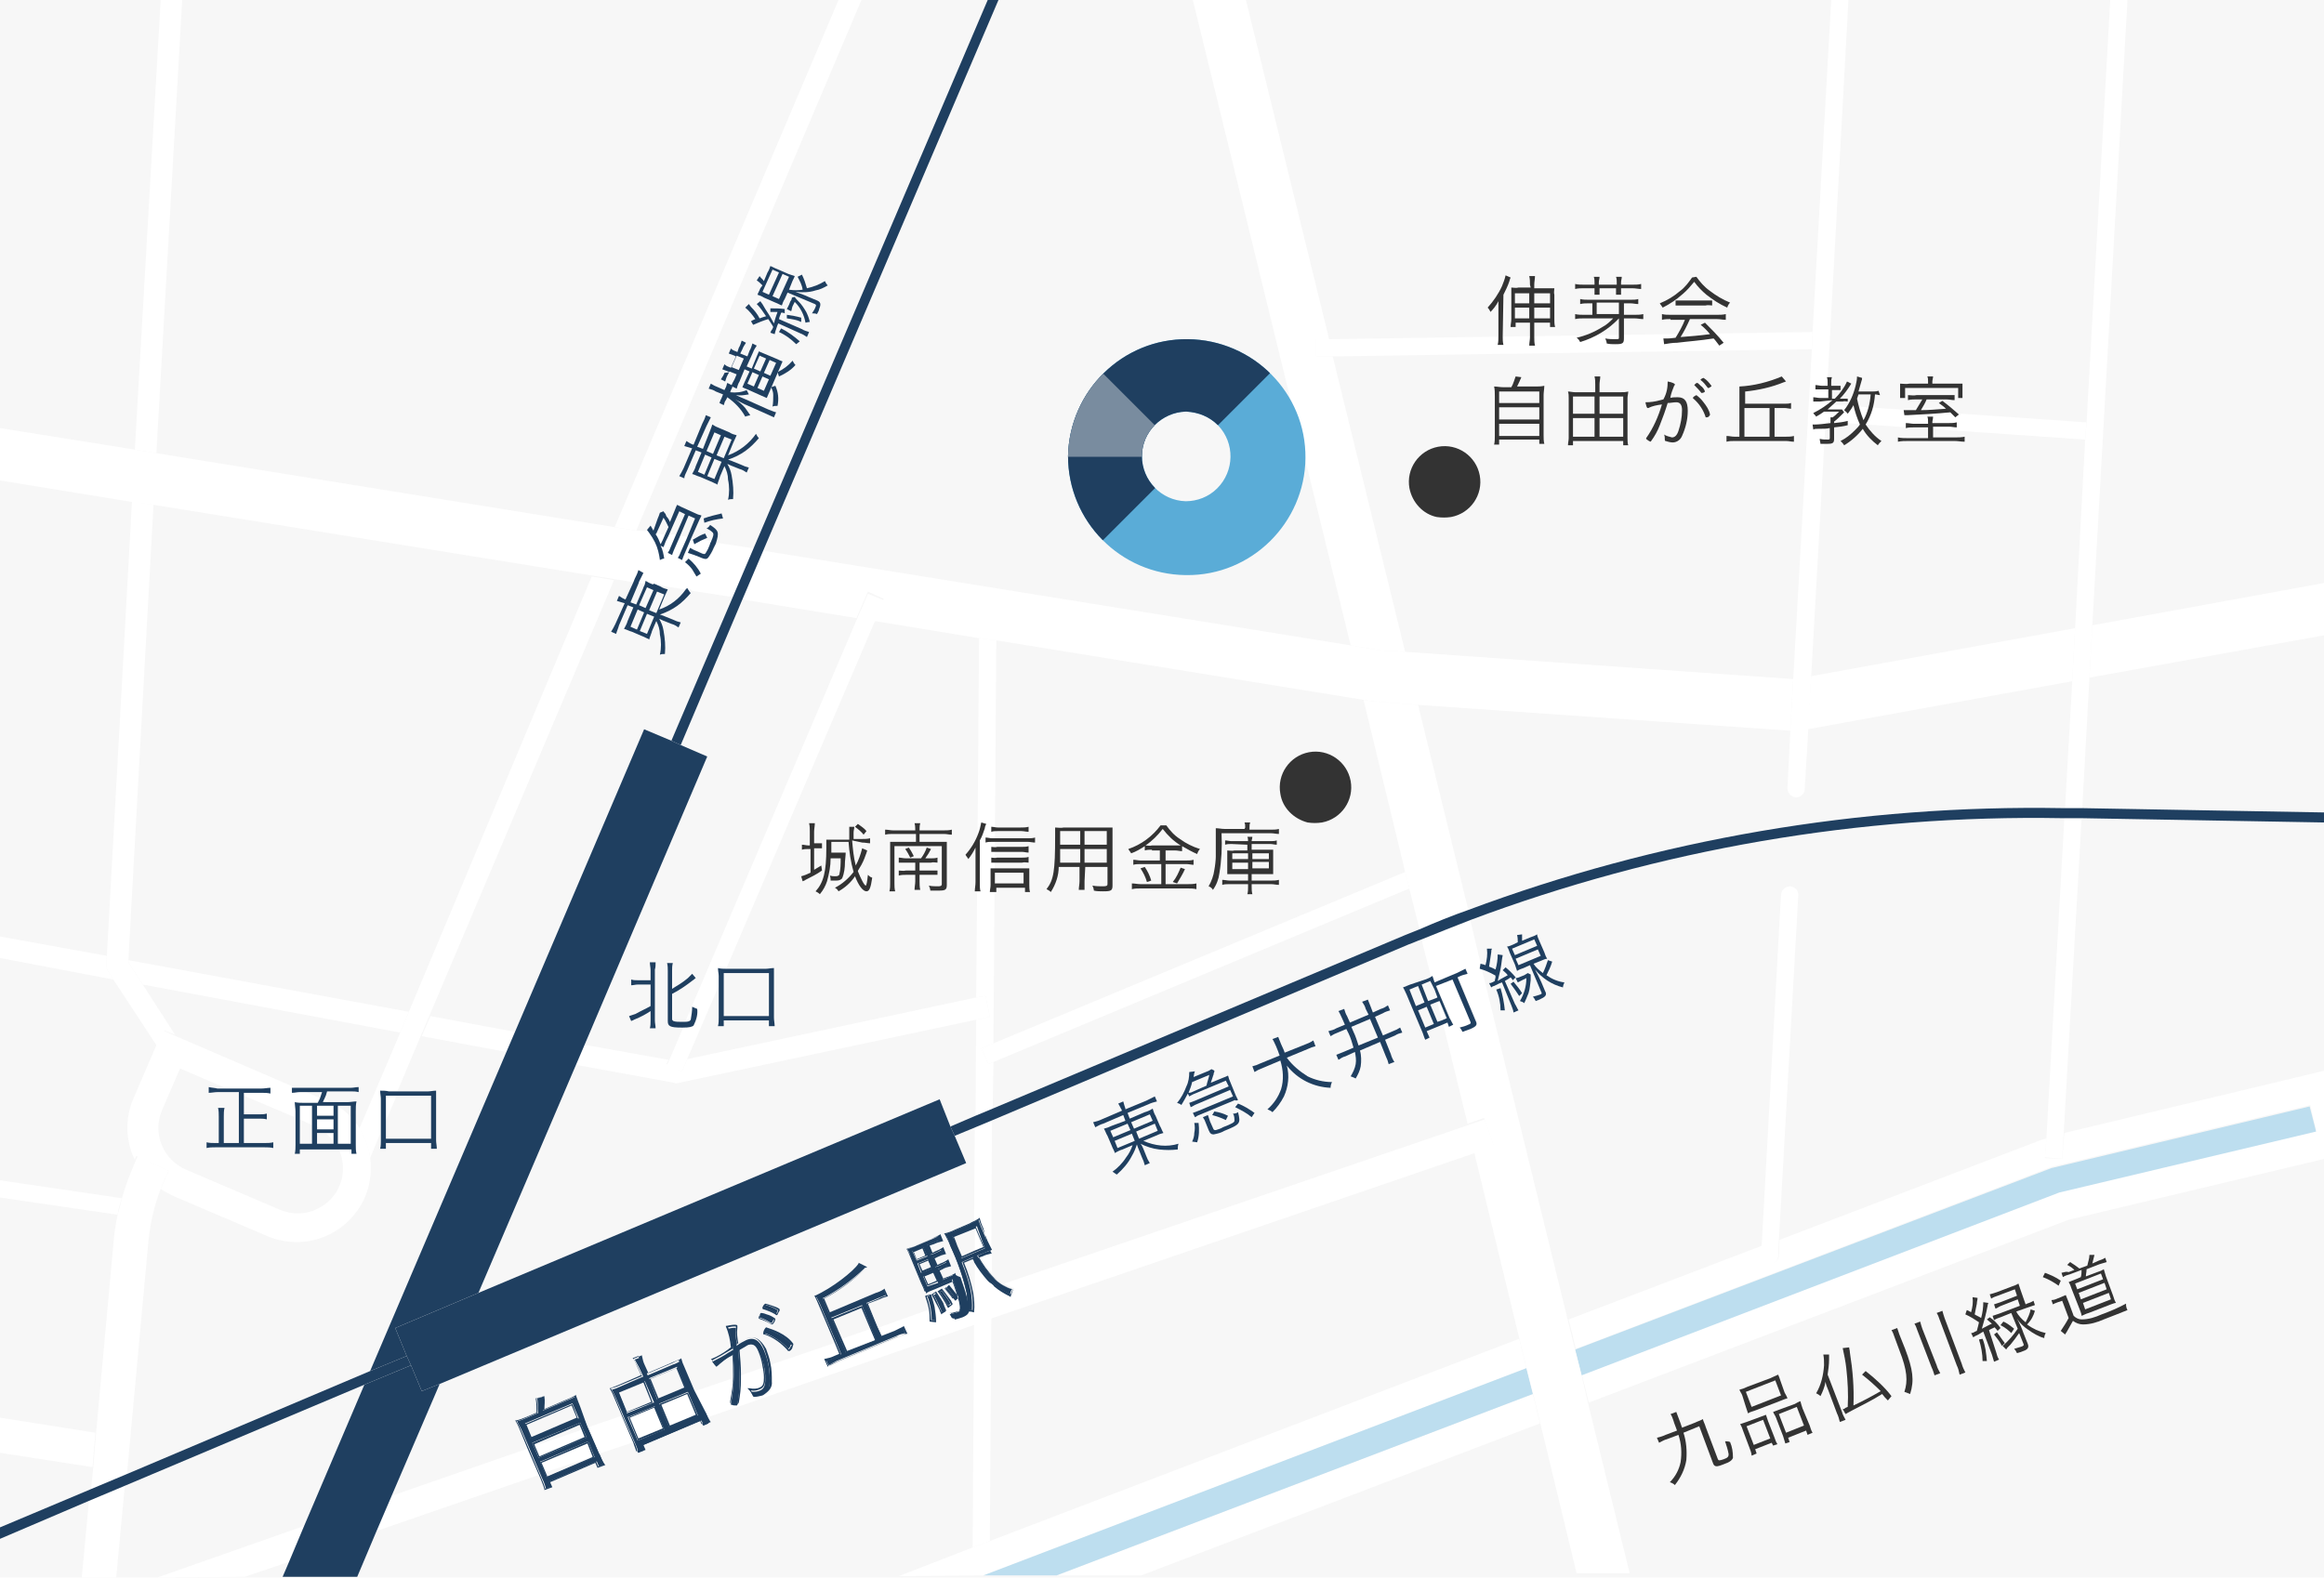<?xml version="1.0" encoding="utf-8"?>
<!-- Generator: Adobe Illustrator 28.3.0, SVG Export Plug-In . SVG Version: 6.00 Build 0)  -->
<svg version="1.1" id="レイヤー_1" xmlns="http://www.w3.org/2000/svg" xmlns:xlink="http://www.w3.org/1999/xlink" x="0px"
	 y="0px" viewBox="0 0 324 220" style="enable-background:new 0 0 324 220;" xml:space="preserve">
<style type="text/css">
	.st0{fill:#F7F7F7;}
	.st1{enable-background:new    ;}
	.st2{fill:none;}
	.st3{fill:#FFFFFF;}
	.st4{fill:#BDDEEF;}
	.st5{fill:#1F3F60;}
	.st6{fill:#333333;}
	.st7{fill:#5AACD7;}
	.st8{clip-path:url(#SVGID_00000018956482029809821570000002331835356520428713_);}
	.st9{fill:#798C9F;}
</style>
<rect x="-12" y="-9.7" class="st0" width="349" height="242"/>
<g class="st1">
	<rect x="210.8" y="131.6" transform="matrix(0.922 -0.387 0.387 0.922 -34.588 92.614)" class="st2" width="3.4" height="1"/>
	<polygon class="st2" points="76.3,205.8 82.7,203.1 82.6,203.1 76.1,205.3 	"/>
	
		<rect x="73.4" y="197.3" transform="matrix(0.922 -0.387 0.387 0.922 -70.777 45.256)" class="st2" width="6.9" height="1.9"/>
	<polygon class="st2" points="80.8,198.6 74.4,201.3 74.6,201.6 81.1,199.4 	"/>
	<path class="st2" d="M71.8,143.9l18-42.1l3.8,1.6l8.5-19.9l-5.9-0.9c0.1,0.1,0.2,0.2,0.3,0.4c-0.6,0.7-1.2,1.2-1.9,1.8
		c-0.7,0.5-1.5,1-2.4,1.2c0.2,0.1,0.6,0.2,0.8,0.3l1,0.4c0.4,0.2,0.7,0.3,1.1,0.4l-0.3,0.7c-0.3-0.2-0.7-0.4-1-0.5l-1-0.4
		c-0.2-0.1-0.4-0.2-0.7-0.3c0.3,0.5,0.5,1,0.6,1.6c0.3,1.1,0.3,2.2,0.2,3.3c-0.3,0-0.5,0-0.7,0.1c0.2-0.9,0.2-1.9,0-2.8
		c-0.1-0.6-0.3-1.3-0.5-1.9l-0.6,1.4c-0.2,0.4-0.3,0.8-0.4,1.2l-0.1-0.1c-0.3-0.2-0.6-0.3-0.9-0.4L88,88.2c-0.3-0.2-0.7-0.3-1.1-0.4
		c0.2-0.3,0.4-0.7,0.5-1.1l0.8-1.9l-0.8-0.3l-1.2,2.8c-0.2,0.4-0.3,0.8-0.4,1.2l-0.7-0.3c0.2-0.4,0.4-0.7,0.6-1.1l1.2-2.8l-0.1,0
		c-0.3-0.1-0.6-0.3-1-0.3l0.3-0.7c0.3,0.2,0.6,0.3,0.9,0.5l0.1,0l1.1-2.4l-2.5-0.4L60,141.7L71.8,143.9z"/>
	<rect x="87.5" y="85.9" transform="matrix(0.4 -0.916 0.916 0.4 -25.907 133.185)" class="st2" width="2.6" height="1"/>
	<polygon class="st2" points="57,141.1 82.8,80.3 21.4,70.4 17.9,133.9 	"/>
	<path class="st2" d="M72.6,199.7c-0.2-0.5-0.4-1-0.7-1.5l-0.1-0.1l0.1,0c0.5-0.1,1-0.3,1.5-0.5l1.4-0.6c0.1-0.6,0-1.3-0.1-1.9
		l0-0.1l1.2-0.3l0,0.1c0,0.6,0,1.1,0,1.7l2.8-1.2c0.5-0.2,1-0.4,1.5-0.7l0.1-0.1l0,0.1c0.2,0.5,0.4,1,0.6,1.6l1.2,2.8l4.4-1.5
		l-1.1-2.7c-0.2-0.4-0.3-0.7-0.5-1l-0.1-0.1l0.1,0c0.4-0.1,0.8-0.3,1.2-0.4l3.1-1.3l-0.5-1.1c-0.2-0.4-0.4-0.8-0.6-1.2l-0.1-0.1
		l1.2-0.5l0,0.1c0.1,0.4,0.3,0.9,0.4,1.3l0.5,1.1l3.3-1.4c0.4-0.2,0.8-0.4,1.2-0.6l0.1-0.1l0,0.1c0.1,0.4,0.2,0.8,0.4,1.1l1.4,3.3
		l5.3-1.8c0-1,0-2-0.1-3.1c-0.7,0.4-1.3,0.9-1.9,1.4c0,0-0.1,0.1-0.1,0.1c-0.2,0.1-0.5-0.2-0.9-0.8l-0.1-0.1l0.1,0
		c0.8-0.4,1.6-0.8,2.3-1.3c0.1-0.1,0.2-0.1,0.4-0.3c-0.1-1-0.3-2-0.7-2.9l0-0.1l0.1,0c1.3-0.3,1.4,0,1.5,0c0,0.1,0,0.2,0,0.3
		c0,0.7,0,1.3,0.1,2c0,0.1,0,0.1,0,0.1c0.4-0.2,0.7-0.4,1.1-0.6c1.2-0.5,2.1,0,2.7,1.5c0.3,0.7,0.5,1.3,0.6,2l9.1-3.1l-2.2-5.2
		c-0.2-0.5-0.4-0.9-0.5-1.1l-0.1-0.1l0.1,0c2.3-1.1,5.4-3.4,6.1-4.5l0-0.1l1.2,0.6l-0.2,0.1c-0.1,0.1-0.2,0.1-0.2,0.2
		c-1.7,1.6-3.6,3-5.6,4.1l0.8,1.9l6.4-2.7c0.4-0.1,0.7-0.3,1.1-0.5l0.1-0.1l0.5,1.1l-0.1,0c-0.4,0.1-0.8,0.2-1.1,0.4l-1.5,0.6
		l1.3,3.2l7-2.5c-0.1-0.6-0.3-1.2-0.5-1.8l0-0.1l0.8-0.2l0,0.1c0.2,0.7,0.4,1.2,0.5,1.7l0.4-0.1c-0.2-0.5-0.5-1-0.8-1.5l0-0.1
		l0.6-0.4l0.1,0.1c0.4,0.8,0.7,1.2,0.9,1.7l0.3-0.1c-0.3-0.5-0.6-1-1-1.5l-0.1-0.1l0.6-0.4l0.1,0.1c0.4,0.5,0.8,1.1,1.2,1.7l0.2-0.1
		l-0.1-0.1c-0.3-0.6-0.7-1.1-1.2-1.5l-0.1-0.1l0.5-0.5l0.1,0.1c0.5,0.4,0.9,0.9,1.2,1.5l0,0c-0.2-0.6-0.4-1.2-0.7-2.1l-2.6,1.1
		c-0.5,0.2-0.8,0.3-1.1,0.5l-0.1,0.1l0-0.1c-0.1-0.3-0.2-0.6-0.5-1.3l-1.4-3.4c-0.2-0.5-0.4-1-0.7-1.4l-0.1-0.1l0.1,0
		c0.5-0.1,0.9-0.3,1.4-0.5l1.9-0.8c0.4-0.2,0.8-0.4,1.2-0.6l0.1-0.1l0.4,1l-0.1,0c-0.4,0.1-0.8,0.2-1.2,0.4l-0.6,0.2l0.4,1l0.4-0.2
		c0.4-0.1,0.7-0.3,1-0.5l0.1-0.1l0.4,1l-0.1,0c-0.4,0.1-0.7,0.2-1.1,0.4l-0.4,0.2l0.4,0.9l0.4-0.2c0.4-0.1,0.7-0.3,1-0.5l0.1-0.1
		l0.4,1l-0.1,0c-0.4,0.1-0.7,0.2-1.1,0.4l-0.4,0.2l0.5,1.1l0.5-0.2c0.4-0.1,0.8-0.3,1.1-0.5l0.1-0.1l0,0.1c0,0.2,0.1,0.3,0.2,0.5
		c0.4,0.9,0.7,1.9,0.9,2.8l0.4-0.2c0-0.1,0-0.2,0-0.3c-0.5-2.3-1.3-4.5-2.3-6.7c-0.2-0.6-0.5-1.2-0.8-1.7l-0.1-0.1l0.1,0
		c0.5-0.1,0.9-0.3,1.4-0.5l2.1-0.9c0.4-0.1,0.6-0.3,0.8-0.4l0.1-13l-2.9,1.2l1.6,3.8L61.3,193l-6.6,15.6l18.9-6.6L72.6,199.7z
		 M110.6,187.5c0,0.1,0,0.2-0.1,0.4c-0.1,0.1-0.3,0.5-0.4,0.6c0,0-0.1,0-0.1,0c-0.1,0-0.2,0-0.2-0.1c-0.9-1-2-1.7-3.2-2.2
		c-0.1,0-0.1-0.1-0.2-0.1c0-0.3,0.1-0.6,0.4-0.9c0.6,0.1,1.2,0.4,1.8,0.7C109.3,186.2,110,186.8,110.6,187.5z M106.4,182.3
		c0.1-0.2,0.2-0.4,0.4-0.5c0.2-0.1,0.7,0.1,1,0.3c0.3,0.1,0.9,0.4,1,0.5c0.1,0.1,0,0.2-0.2,0.5c-0.1,0.2-0.2,0.3-0.2,0.3
		c0,0-0.1,0-0.1,0c-0.1,0-0.1,0-0.1-0.1c-0.5-0.3-1-0.6-1.6-0.7c-0.1,0-0.1-0.1-0.2-0.1C106.3,182.4,106.3,182.4,106.4,182.3
		L106.4,182.3z M105.7,183.4c0.1-0.2,0.1-0.3,0.2-0.3c0.1-0.1,0.4,0,0.8,0.2c0.4,0.1,0.8,0.4,1.2,0.6c0,0.3-0.1,0.6-0.4,0.8
		c0,0,0,0-0.1,0c-0.1,0-0.1,0-0.2-0.1c-0.5-0.3-1-0.6-1.6-0.7c-0.1,0-0.2-0.1-0.2-0.1C105.6,183.7,105.6,183.7,105.7,183.4z"/>
	<path class="st2" d="M58.8,144.5l-3.2,7.6h4.1c0.4,0,0.8,0,1.1-0.1c0,0.4,0,0.8,0,1.1v5.8c0,0.4,0,0.8,0.1,1.2h-0.8v-0.8h-6.3v0.8
		H53c0.1-0.4,0.1-0.8,0.1-1.2v-1l-1.4,3.4c0.8,5.6-3.1,10.9-8.8,11.7c-1.9,0.3-3.8,0-5.6-0.7l0,0l-13.1-5.6c-0.6-0.3-1.2-0.6-1.8-1
		c-1,2.7-1.7,5.4-1.9,8.3l-2.9,31.5l34-14.4l19-44.5L58.8,144.5z"/>
	<rect x="86.7" y="193.4" transform="matrix(0.922 -0.387 0.387 0.922 -68.534 49.502)" class="st2" width="3.7" height="2.9"/>
	
		<rect x="91.1" y="191.5" transform="matrix(0.922 -0.387 0.387 0.922 -67.471 51.12)" class="st2" width="3.9" height="2.9"/>
	
		<rect x="155.5" y="158.5" transform="matrix(0.922 -0.387 0.387 0.922 -49.376 73.142)" class="st2" width="2.6" height="1.1"/>
	<rect x="154.9" y="157.2" transform="matrix(0.922 -0.387 0.387 0.922 -48.84 72.736)" class="st2" width="2.6" height="1"/>
	<path class="st2" d="M165.7,152.4c0.2-0.1,0.4-0.1,0.7-0.2l1.8-0.8c0.2-0.5,0.3-1,0.4-1.5l-2.4,1
		C166.1,151.4,165.9,151.9,165.7,152.4z"/>
	<path class="st2" d="M138.4,156.2l-0.1,17.9c0,0.1,0.1,0.1,0.1,0.2l0.1,0.1l-0.1,0c0,0,0,0,0,0l0,3.1c0.1,0.1,0.3,0.3,0.4,0.4
		c0.4,0.4,0.8,0.7,1.2,0.9l64.7-22.1l-3.4-13.9l-2.2,0.9l0.4,0.9l-0.6,0.3c-0.1-0.4-0.3-0.9-0.5-1.3l-2.1-5c-0.1-0.3-0.3-0.7-0.5-1
		c0.4-0.1,0.7-0.2,1-0.4l2.2-0.9c0.3-0.1,0.5-0.2,0.7-0.3l-1.3-5.1c-0.6,0.2-1.2,0.5-1.8,0.7L138.4,156.2z M164.2,160.4
		c-0.9,0.1-1.7,0.1-2.6,0c-0.9-0.1-1.8-0.4-2.6-0.8c0.1,0.2,0.3,0.6,0.4,0.7l0.4,1c0.1,0.4,0.3,0.7,0.5,1l-0.7,0.3
		c-0.1-0.4-0.2-0.7-0.4-1.1l-0.4-1c-0.1-0.2-0.2-0.5-0.3-0.8c-0.1,0.6-0.4,1.1-0.7,1.6c-0.6,1-1.3,1.8-2.1,2.6
		c-0.2-0.2-0.4-0.3-0.6-0.4c0.8-0.6,1.4-1.2,1.9-2c0.4-0.5,0.7-1.1,0.9-1.7l-1.4,0.6c-0.4,0.1-0.8,0.3-1.1,0.5l0-0.1
		c-0.1-0.3-0.2-0.6-0.4-0.9l-0.6-1.4c-0.1-0.4-0.3-0.7-0.5-1c0.4-0.1,0.7-0.2,1.1-0.4l1.9-0.8l-0.3-0.8l-2.8,1.2
		c-0.4,0.1-0.8,0.3-1.1,0.5l-0.3-0.7c0.4-0.1,0.8-0.2,1.2-0.4l2.8-1.2l0-0.1c-0.1-0.3-0.3-0.6-0.5-0.9l0.7-0.3
		c0.1,0.3,0.2,0.6,0.3,1l0,0.1l2.9-1.2c0.4-0.2,0.8-0.4,1.2-0.6l0.3,0.7c-0.4,0.1-0.8,0.3-1.2,0.4l-2.9,1.2l0.3,0.8l2.1-0.9
		c0.4-0.1,0.7-0.3,1.1-0.5c0.1,0.4,0.2,0.7,0.4,1l0.6,1.4c0.1,0.4,0.3,0.7,0.5,1c-0.4,0.1-0.8,0.3-1.1,0.4l-1.7,0.7
		c1.6,0.7,3.3,0.8,4.9,0.5C164.3,159.9,164.2,160.1,164.2,160.4z M166.9,159.2l-0.7-0.1c0.1-0.4,0.2-0.8,0.3-1.2
		c0.1-0.5,0-0.9,0-1.4l0.6,0C167.2,157.4,167.1,158.3,166.9,159.2z M166.4,156l-0.3-0.6c0.3-0.1,0.6-0.2,0.8-0.3l4.8-2l-0.4-0.9
		l-4.7,2c-0.3,0.1-0.5,0.2-0.8,0.4l-0.2-0.6c0.3-0.1,0.6-0.2,0.8-0.3l4.7-2l-0.4-0.8l-4.3,1.8c-0.3,0.1-0.5,0.2-0.8,0.4l-0.2-0.4
		c-0.2,0.6-0.5,1.1-0.9,1.6c-0.2-0.1-0.4-0.2-0.6-0.3c0.5-0.7,1-1.5,1.3-2.3c0.2-0.6,0.4-1.3,0.4-2l0.8-0.1
		c-0.1,0.2-0.1,0.2-0.2,0.8l1.7-0.7c0.3-0.1,0.6-0.2,0.8-0.4l0.4,0.2c0,0.2,0,0.2-0.1,0.4c0,0,0,0.1,0,0.1c0,0.1,0,0.2-0.1,0.3
		c-0.1,0.3-0.1,0.6-0.3,0.9l1.7-0.7c0.2-0.1,0.4-0.2,0.7-0.3c0.1,0.2,0.1,0.4,0.2,0.6l0.9,2.2c0.1,0.2,0.2,0.4,0.3,0.6
		c-0.3,0.1-0.5,0.2-0.7,0.2l-4.8,2C166.9,155.8,166.6,155.9,166.4,156L166.4,156z M171.2,155.6l-0.3,0.6c-0.6-0.3-1.2-0.5-1.9-0.6
		l0.3-0.5C170,155.1,170.6,155.3,171.2,155.6L171.2,155.6z M170.7,157.8c-0.5,0.2-1,0.4-1.5,0.5c-0.3,0-0.5-0.1-0.7-0.6l-0.4-1
		c-0.1-0.3-0.3-0.6-0.4-0.8l0.7-0.3c0.1,0.3,0.2,0.6,0.3,0.9l0.4,0.9c0.1,0.2,0.2,0.3,0.4,0.3c0.4-0.1,0.7-0.2,1-0.4
		c1.3-0.5,1.5-0.7,1.6-0.9c0-0.4,0-0.7-0.2-1c0.2,0,0.5,0,0.7,0C172.9,156.8,172.9,156.9,170.7,157.8L170.7,157.8z M174.5,155.9
		c-0.7-0.6-1.5-1.1-2.3-1.4l0.3-0.5c0.8,0.4,1.6,0.8,2.3,1.3L174.5,155.9z M185.6,151.6c-2.4-0.1-4.6-1.2-6.1-3.1
		c0.3,1.4,0.2,3-0.4,4.3c-0.4,0.8-0.9,1.6-1.6,2.2c-0.2-0.2-0.4-0.3-0.7-0.4c0.8-0.8,1.5-1.7,1.9-2.8c0.4-1.3,0.4-2.7-0.1-4L176,149
		c-0.4,0.1-0.7,0.3-1,0.5l-0.3-0.8c0.4-0.1,0.8-0.2,1.1-0.4l2.7-1.1c-0.2-0.5-0.3-0.8-0.5-1.3c-0.1-0.3-0.3-0.6-0.5-1l0.8-0.3
		c0.1,0.4,0.2,0.7,0.4,1c0.2,0.5,0.3,0.8,0.5,1.2l3-1.2c0.4-0.1,0.7-0.3,1-0.5l0.3,0.8c-0.4,0.1-0.7,0.2-1.1,0.4l-2.9,1.2
		c0.8,1,1.8,1.9,2.9,2.5c1.1,0.5,2.2,0.8,3.4,0.8C185.7,151,185.6,151.3,185.6,151.6L185.6,151.6z M193.9,146.9
		c0.1,0.4,0.3,0.7,0.5,1.1l-0.8,0.3c-0.1-0.4-0.2-0.8-0.4-1.1l-0.8-2l-2.8,1.2c0.2,0.7,0.2,1.5,0.1,2.2c-0.1,0.6-0.4,1.2-0.7,1.7
		c-0.2-0.1-0.5-0.3-0.7-0.3c0.4-0.5,0.6-1.1,0.7-1.7c0.1-0.6,0.1-1.1-0.1-1.7l-1.3,0.6c-0.3,0.1-0.7,0.3-1,0.5l-0.3-0.7
		c0.3-0.1,0.7-0.2,1-0.4l1.4-0.6c-0.2-0.7-0.4-1.3-0.7-2l-0.3-0.6l-1.2,0.5c-0.4,0.1-0.7,0.3-1,0.5l-0.3-0.7
		c0.4-0.1,0.7-0.2,1.1-0.4l1.2-0.5l-0.4-0.9c-0.1-0.3-0.3-0.7-0.5-1l0.8-0.3c0.1,0.4,0.2,0.7,0.4,1l0.4,0.9l2.6-1.1l-0.4-0.8
		c-0.1-0.3-0.3-0.7-0.5-1l0.8-0.3c0.1,0.4,0.2,0.7,0.4,1l0.3,0.8l1.1-0.5c0.3-0.1,0.7-0.3,1-0.5l0.3,0.7c-0.4,0.1-0.7,0.2-1,0.4
		l-1.1,0.5l1.1,2.6l1.4-0.6c0.3-0.1,0.7-0.3,1-0.5l0.3,0.7c-0.4,0.1-0.7,0.2-1.1,0.4l-1.4,0.6L193.9,146.9z"/>
	<path class="st2" d="M188.4,143.2l0.3,0.7c0.3,0.6,0.5,1.3,0.7,1.9l2.7-1.1l-1.1-2.6L188.4,143.2z"/>
	<rect x="157.9" y="155.9" transform="matrix(0.922 -0.387 0.387 0.922 -48.104 73.824)" class="st2" width="2.8" height="1"/>
	
		<rect x="158.5" y="157.3" transform="matrix(0.922 -0.387 0.387 0.922 -48.633 74.214)" class="st2" width="2.8" height="1.1"/>
	<polygon class="st2" points="199.2,139.6 200.2,139.1 199.9,138 199.4,136.8 198.2,137.3 	"/>
	<rect x="196.9" y="137.7" transform="matrix(0.922 -0.387 0.387 0.922 -38.38 87.312)" class="st2" width="1.3" height="2.4"/>
	<rect x="88.7" y="82.9" transform="matrix(0.4 -0.917 0.917 0.4 -22.304 132.613)" class="st2" width="2.8" height="1"/>
	<polygon class="st2" points="138,214.9 211.8,186.7 205.5,160.7 138.2,183.7 	"/>
	<polygon class="st2" points="199.4,140.1 200.4,142.5 201,142.3 200.4,139.7 	"/>
	
		<rect x="198.1" y="140.5" transform="matrix(0.922 -0.387 0.387 0.922 -39.411 88.044)" class="st2" width="1.3" height="2.7"/>
	<path class="st2" d="M88.6,84.2l0.9-2.1c0.1-0.3,0.2-0.5,0.3-0.7l-0.9-0.1l-1.1,2.6L88.6,84.2z"/>
	<path class="st2" d="M138.3,179.5l0.4-0.1c-0.1-0.1-0.3-0.2-0.4-0.4V179.5z"/>
	<path class="st2" d="M135.7,175.5l-1.2,0.5c0.6,1.4,1,2.8,1.3,4.3l0.2-0.1l0-4.4C135.8,175.8,135.8,175.7,135.7,175.5z"/>
	
		<rect x="129.1" y="177.8" transform="matrix(0.922 -0.387 0.387 0.922 -58.942 64.157)" class="st2" width="1.3" height="1.2"/>
	<polygon class="st2" points="195.9,121.6 190.1,97.6 138.9,89.3 138.5,145.5 	"/>
	<polygon class="st2" points="107.2,141.6 107.2,135.7 100.9,135.7 100.9,135.7 100.9,141.6 	"/>
	<rect x="128.3" y="176" transform="matrix(0.922 -0.387 0.387 0.922 -58.3 63.716)" class="st2" width="1.3" height="1"/>
	<path class="st2" d="M133,172.4l0.2,0.5c0.2,0.6,0.2,0.6,0.9,2.2l1.8-0.8l0-3.2L133,172.4z"/>
	<polygon class="st2" points="290.7,61.3 254.4,58.8 252.5,94.3 289.3,87.6 	"/>
	<rect x="127.6" y="174.3" transform="matrix(0.922 -0.387 0.387 0.922 -57.657 63.253)" class="st2" width="1.3" height="1"/>
	<path class="st2" d="M101.3,135h5.5c0.4,0,0.8,0,1.1-0.1c0,0.4,0,0.8,0,1.1v5.8c0,0.4,0,0.8,0.1,1.2h-0.8v-0.8h-6.3v0.8h-0.8
		c0.1-0.4,0.1-0.8,0.1-1.2v-4.5l-4.4,10.2l40.3-8.5l0.3-50.2l-14.6-2.4L101.3,135L101.3,135z"/>
	<polygon class="st2" points="252.6,48.7 185.8,49.7 195.9,90.9 250,94.7 	"/>
	<path class="st2" d="M104.2,187.6c-0.4,0.2-0.8,0.4-1.2,0.7c0.1,1.2,0.2,2.2,0.2,3.4l3.1-1.1c-0.1-0.7-0.3-1.4-0.6-2.1
		C105.2,187.6,104.8,187.4,104.2,187.6z"/>
	<path class="st2" d="M132.8,181.4l0.6-0.2c0-0.1,0-0.2-0.1-0.3L132.8,181.4z"/>
	<polygon class="st2" points="120.1,182.2 116.2,183.9 117.4,186.7 121.4,185.3 	"/>
	<path class="st2" d="M93.4,82.5c-0.2,0.3-0.4,0.7-0.5,1.1l-0.7,1.7c1.5-0.6,2.8-1.5,3.7-2.8l-4.4-0.7l0.9,0.4
		C92.7,82.2,93.1,82.4,93.4,82.5z"/>
	<path class="st2" d="M19.9,137.3l4.5,7l16.7,7.2c0.2,0,0.4,0,0.7,0h7.1c0.4,0,0.7,0,1.1-0.1v0.7c-0.4,0-0.7-0.1-1.1-0.1h-3.3
		c-0.1,0.4-0.3,0.8-0.4,1.1l0.3,0.1c0.2,0.1,0.3,0.2,0.5,0.3h2.4c0.4,0,0.8,0,1.3-0.1c0,0.4-0.1,0.9-0.1,1.3v1.7
		c0.2,0.2,0.4,0.5,0.5,0.7l5.7-13.4L19.9,137.3z"/>
	<path class="st2" d="M47.1,154.2L47.1,154.2c0.7,0.5,1.3,1,1.8,1.6v-1.6H47.1z"/>
	<path class="st2" d="M45.5,158.1h-1.4v1.5h2.3v-0.5C46.2,158.7,45.9,158.4,45.5,158.1z"/>
	<polygon class="st2" points="41.8,156.1 41.8,159.5 43.5,159.5 43.5,156.9 	"/>
	<polygon class="st2" points="94.2,151.1 94,151 80.3,148.5 66.7,180.3 131,153.3 132.5,157.1 136,155.6 136.1,142.2 	"/>
	
		<rect x="88.9" y="86.5" transform="matrix(0.401 -0.916 0.916 0.401 -25.647 134.807)" class="st2" width="2.6" height="1.1"/>
	
		<rect x="90.2" y="83.4" transform="matrix(0.4 -0.916 0.916 0.4 -22.034 134.261)" class="st2" width="2.8" height="1.1"/>
	<polygon class="st2" points="53.8,158.7 60.1,158.7 60.1,152.8 55.3,152.8 53.8,156.3 	"/>
	<path class="st2" d="M81.5,145.7l11.7,2.2l2-4.7c-0.1,0-0.1,0-0.2,0c-1.5,0-1.9-0.2-1.9-0.9v-7c0-0.4,0-0.7-0.1-1.1h0.8
		c0,0.4-0.1,0.7-0.1,1.1v2.5c0.8-0.4,1.5-0.9,2.2-1.5c0.2-0.2,0.4-0.4,0.6-0.6l0.5,0.6c-0.1,0.1-0.2,0.2-0.4,0.3
		c-0.9,0.7-1.9,1.4-2.9,1.9v3.5c0,0.2,0,0.3,0.2,0.3c0.3,0.1,0.7,0.1,1,0.1c0.2,0,0.4,0,0.5,0l24-56.3l-15.9-2.6l-8.6,20.2l3.8,1.6
		L81.5,145.7z M91.4,143.5h-0.8c0-0.4,0.1-0.7,0.1-1.1V141c-0.7,0.4-1.3,0.7-2.3,1.2c-0.1,0.1-0.3,0.1-0.4,0.2l-0.3-0.7
		c0.3-0.1,0.6-0.2,0.9-0.3c0.7-0.3,1.4-0.7,2.1-1.1v-2.9h-1.8c-0.3,0-0.6,0-0.9,0.1v-0.8c0.3,0.1,0.6,0.1,0.9,0.1h1.8v-1.4
		c0-0.4,0-0.7-0.1-1.1h0.8c0,0.4-0.1,0.7-0.1,1.1v7.1C91.4,142.7,91.4,143.1,91.4,143.5L91.4,143.5z"/>
	<path class="st2" d="M204.7,126.9c26.5-9.9,54.6-14.8,82.9-14.2l0.3,0l1-17.7l-36.8,6.7l-0.5,8.3c0,0.6-0.6,1.1-1.2,1.1h-0.1
		c-0.7,0-1.2-0.6-1.1-1.3c0,0,0,0,0,0l0.4-8l-52-3.6L204.7,126.9z"/>
	<path class="st2" d="M138.5,148.1l0,6.5l57.5-24.2c0.7-0.3,1.3-0.5,2-0.8l-1.4-5.6L138.5,148.1z"/>
	<path class="st2" d="M42.6,152.1l2,0.9c0.1-0.3,0.2-0.6,0.3-0.9H42.6z"/>
	<path class="st2" d="M44.2,157.5h0.6c-0.2-0.1-0.4-0.2-0.6-0.3V157.5z"/>
	<path class="st2" d="M41.8,160.7H41c0.1-0.4,0.1-0.9,0.1-1.3v-3.6l-7.1-3v2.6h2.1c0.4,0,0.7,0,1.1-0.1v0.8
		c-0.4-0.1-0.7-0.1-1.1-0.1H34v3.5h2.8c0.4,0,0.8,0,1.2-0.1v0.8c-0.4-0.1-0.8-0.1-1.2-0.1h-6.9c-0.4,0-0.8,0-1.2,0.1v-0.8
		c0.4,0.1,0.8,0.1,1.2,0.1h0.5v-3.7c0-0.4,0-0.8-0.1-1.2h0.9c-0.1,0.4-0.1,0.8-0.1,1.2v3.7h2.1v-7l-0.3-0.1h-2.7
		c-0.4,0-0.8,0-1.2,0.1v-0.8c0.4,0,0.8,0.1,1.2,0.1h1.2l-6.5-2.8l-2.5,5.8c-1.4,3.2,0.1,6.9,3.3,8.3c0,0,0,0,0,0l13.1,5.6
		c3.2,1.4,6.9-0.1,8.3-3.3c0.7-1.7,0.7-3.6-0.1-5.2h-5.3V160.7z"/>
	<polygon class="st2" points="50.8,193.1 17.4,207.2 16.2,220 21.9,220 42.4,212.8 	"/>
	<rect x="105" y="50.2" transform="matrix(0.4 -0.916 0.916 0.4 17.087 127.492)" class="st2" width="1.9" height="0.9"/>
	<rect x="99.6" y="61.9" transform="matrix(0.4 -0.916 0.916 0.4 3.396 129.969)" class="st2" width="2.8" height="1.1"/>
	
		<rect x="98.4" y="64.9" transform="matrix(0.401 -0.916 0.916 0.401 -0.235 130.509)" class="st2" width="2.6" height="1.1"/>
	<polygon class="st2" points="252.7,46.3 255.3,0 173.7,0 185.3,47.3 	"/>
	
		<rect x="101.9" y="50.1" transform="matrix(0.4 -0.917 0.917 0.4 15.267 124.626)" class="st2" width="1.7" height="1.1"/>
	<path class="st2" d="M90.5,74.3c-0.1-0.1-0.2-0.3-0.3-0.4l0.5-0.6c0.1,0.2,0.1,0.2,0.4,0.7l0.7-1.7c0.1-0.3,0.2-0.6,0.3-0.8
		l0.5-0.2l0.2,0.3c0,0,0.1,0.1,0.1,0.1c0.1,0.1,0.1,0.2,0.1,0.3c0.2,0.3,0.3,0.6,0.5,0.8l0.7-1.7c0.1-0.3,0.2-0.5,0.3-0.7
		c0.2,0.1,0.4,0.2,0.6,0.3l2.2,1c0.2,0.1,0.4,0.2,0.6,0.2c-0.1,0.2-0.2,0.4-0.3,0.6l-1.2,2.7l0.3,0.1c0.5-0.3,1.1-0.6,1.6-0.8
		l0.2,0.6c-0.4,0.1-0.7,0.2-0.9,0.4l1.5,0.2c0.4-0.9,0.4-1.1,0.3-1.3c-0.2-0.3-0.5-0.5-0.9-0.6c0.2-0.1,0.4-0.3,0.5-0.5
		c1.2,0.7,1.3,1,0.7,2.5l5.3,0.8L137.7,0h-17.5L88.7,74L90.5,74.3z M98.2,72.9l-0.1-0.6c0.8-0.3,1.7-0.5,2.6-0.6l0.2,0.7
		C99.9,72.4,99,72.6,98.2,72.9L98.2,72.9z M108.4,56.5c-0.2,0-0.5,0.1-0.7,0.1c0.1-0.5,0.1-1,0.1-1.6c0-0.4-0.1-0.8-0.3-1.1l0.6-0.3
		C108.4,54.6,108.5,55.6,108.4,56.5L108.4,56.5z M108.6,52.5l-0.2-0.6c0.8-0.4,1.5-0.9,2.1-1.6c0.1,0.2,0.2,0.4,0.4,0.6
		C110.2,51.6,109.4,52.1,108.6,52.5L108.6,52.5z M111.1,48c-0.7-0.7-1.5-1.3-2.4-1.7l0.3-0.5c0.9,0.5,1.8,1.1,2.6,1.8L111.1,48z
		 M105.9,38.2c0.2,0.2,0.4,0.4,0.6,0.7l0.5-1.2c0.1-0.3,0.3-0.6,0.4-0.9c0.3,0.2,0.6,0.3,0.9,0.4l1.6,0.7c0.3,0.1,0.6,0.3,0.9,0.3
		c-0.2,0.3-0.3,0.6-0.4,0.9l-0.4,1c0.6,0.1,1.2,0.1,1.9,0c-0.2-0.6-0.4-1.2-0.7-1.8l0.6-0.3c0.3,0.6,0.5,1.3,0.7,1.9
		c0.9-0.2,1.7-0.5,2.5-1c0.1,0.2,0.2,0.5,0.4,0.6c-0.5,0.3-1.1,0.5-1.7,0.7c-0.9,0.2-1.9,0.3-2.8,0.2c0.9,0.3,1.4,0.5,1.8,0.7
		l1.2,0.5c0.5,0.2,0.6,0.5,0.3,1.2c-0.1,0.2-0.3,0.5-0.3,0.7c-0.2-0.1-0.5-0.1-0.7-0.1c0.2-0.3,0.4-0.6,0.5-0.9
		c0.1-0.3,0.1-0.3-0.1-0.4l-3.8-1.6l-0.4,0.9c-0.1,0.3-0.3,0.6-0.4,0.9c-0.3-0.2-0.6-0.3-0.9-0.4l-1.6-0.7c-0.3-0.1-0.6-0.3-0.9-0.4
		c0.2-0.3,0.3-0.6,0.4-0.9l0.3-0.6c-0.2-0.3-0.5-0.5-0.8-0.7L105.9,38.2z M110.7,42.2l-0.3,0.6c-0.1,0.2-0.2,0.4-0.2,0.7l-0.6-0.3
		c0.1-0.2,0.3-0.4,0.3-0.6l0.2-0.5c0.1-0.2,0.1-0.3,0.2-0.5l0.4-0.1c0.2,0.2,0.3,0.4,0.5,0.6c0.4,0.4,0.8,0.9,1.1,1.5
		c0.2,0.5,0.4,0.9,0.5,1.4c-0.2,0-0.4,0.1-0.6,0.2C112,44,111.5,43,110.7,42.2z M111.7,44.2l0,0.6c-0.7-0.2-1.4-0.4-2-0.5l0.1-0.5
		C110.4,43.9,111.1,44.1,111.7,44.2z M104.3,42.3c0.1,0.1,0.2,0.3,0.3,0.4c0.4,0.5,0.8,1.1,1.2,1.6c0.3-0.1,0.5-0.2,0.9-0.3
		c-0.4-0.6-0.8-1.2-1.3-1.7l0.5-0.4c0.3,0.4,0.3,0.4,0.7,1.1c0.4,0.6,0.6,1,1.2,2c0.3-0.7,0.3-1,0.5-1.6c-0.3,0-0.6,0-1,0l0-0.5
		c0.7,0,1.3,0,2,0.1l0,0.6c-0.3-0.1-0.3-0.1-0.5-0.1c-0.1,0.4-0.1,0.5-0.3,0.9l3.2,1.4c0.3,0.1,0.7,0.3,1,0.4l-0.3,0.7
		c-0.3-0.2-0.6-0.3-0.9-0.5l-3.1-1.4c-0.1,0.3-0.1,0.3-0.4,1.1c-0.1,0.1-0.1,0.3-0.1,0.4l-0.6-0.2c0.1-0.1,0.1-0.2,0.2-0.4
		c0-0.1,0.1-0.2,0.2-0.4c-0.1-0.1-0.1-0.1-0.3-0.5c-0.1-0.2-0.2-0.3-0.4-0.6c-0.7,0.2-1.4,0.5-2.1,0.8l-0.3-0.5
		c0.3-0.1,0.4-0.2,0.6-0.3c-0.4-0.7-0.9-1.2-1.4-1.7L104.3,42.3z M99.2,53.6c0.3,0.2,0.6,0.3,1,0.5l0.9,0.4l0.2-0.4
		c0.1-0.2,0.2-0.4,0.2-0.6l0.6,0.3c0.1-0.3,0.2-0.5,0.4-0.8l0.3-0.7l-1-0.4l-0.2,0.4c-0.1,0.3-0.3,0.6-0.4,1l-0.6-0.3
		c0.2-0.3,0.3-0.6,0.5-0.9l0.2-0.4l-0.2-0.1c-0.2-0.1-0.5-0.2-0.8-0.3l0.3-0.7c0.2,0.1,0.5,0.3,0.7,0.4l0.2,0.1l0.7-1.6l-0.2-0.1
		c-0.3-0.1-0.5-0.2-0.8-0.3l0.3-0.7c0.2,0.2,0.5,0.3,0.7,0.4l0.2,0.1l0.2-0.6c0.1-0.3,0.3-0.7,0.4-1l0.6,0.3
		c-0.2,0.3-0.3,0.6-0.5,0.9l-0.3,0.6l1,0.4l0.3-0.8c0.2-0.3,0.3-0.7,0.4-1l0.6,0.3c-0.2,0.3-0.3,0.6-0.5,0.9l-0.9,2l0.7,0.3l0.7-1.7
		c0.1-0.2,0.2-0.5,0.3-0.7c0.2,0.1,0.5,0.2,0.7,0.3l1.9,0.8c0.2,0.1,0.5,0.2,0.7,0.3c-0.1,0.2-0.2,0.5-0.3,0.7l-1.6,3.7
		c-0.1,0.2-0.2,0.5-0.3,0.7c-0.2-0.1-0.4-0.2-0.7-0.3l-2-0.9c-0.3-0.1-0.5-0.2-0.7-0.3c0.1-0.2,0.2-0.5,0.3-0.7l0.7-1.5l-0.7-0.3
		l-0.7,1.7c-0.1,0.3-0.3,0.6-0.4,1l-0.6-0.3c-0.1,0.2-0.2,0.3-0.2,0.5l-0.1,0.3c0.8,0.1,1.5,0,2.3-0.3c0.1,0.2,0.2,0.4,0.3,0.6
		c-0.6,0.1-1.2,0.2-1.8,0.1c0.4,0.2,1,0.4,1.6,0.7l2.9,1.3c0.4,0.2,0.8,0.3,1.1,0.4l-0.3,0.7c-0.4-0.2-0.7-0.4-1.1-0.5l-2.7-1.2
		c-0.2-0.1-0.8-0.4-1.6-0.8c0.5,0.4,1,0.8,1.4,1.2c0.3,0.3,0.5,0.6,0.7,1c-0.2,0-0.5,0.1-0.7,0.2c-0.6-1.1-1.5-2-2.5-2.7l-0.2,0.4
		c-0.1,0.2-0.2,0.5-0.3,0.7l-0.6-0.3c0.1-0.2,0.2-0.4,0.3-0.7l0.2-0.5l-0.9-0.4c-0.3-0.2-0.7-0.3-1-0.4L99.2,53.6z M95.2,65.4
		l1.2-2.8l-0.1,0c-0.3-0.1-0.6-0.3-1-0.3l0.3-0.7c0.3,0.2,0.6,0.3,0.9,0.5l0.1,0l1.3-2.9c0.2-0.4,0.3-0.8,0.5-1.2l0.7,0.3
		c-0.2,0.4-0.4,0.8-0.6,1.2l-1.3,2.9l0.8,0.3l0.9-2.1c0.2-0.4,0.3-0.7,0.4-1.1c0.3,0.2,0.7,0.3,1,0.5l1.4,0.6c0.3,0.2,0.7,0.3,1,0.4
		c-0.2,0.3-0.4,0.7-0.5,1.1l-0.7,1.7c1.6-0.6,2.9-1.7,3.9-3c0.1,0.2,0.3,0.4,0.4,0.6c-0.6,0.7-1.2,1.2-1.9,1.8
		c-0.7,0.5-1.5,1-2.4,1.2c0.2,0.1,0.6,0.2,0.8,0.3l1,0.4c0.4,0.2,0.7,0.3,1.1,0.4l-0.3,0.7c-0.3-0.2-0.7-0.4-1-0.5l-1-0.4
		c-0.2-0.1-0.4-0.2-0.7-0.3c0.3,0.5,0.5,1,0.6,1.6c0.3,1.1,0.3,2.2,0.2,3.3c-0.3,0-0.5,0-0.7,0.1c0.2-0.9,0.2-1.9,0-2.8
		c-0.1-0.6-0.3-1.3-0.5-1.9l-0.6,1.4c-0.2,0.4-0.3,0.8-0.4,1.2l-0.1-0.1c-0.3-0.2-0.6-0.3-0.9-0.4l-1.4-0.6
		c-0.3-0.2-0.7-0.3-1.1-0.4c0.2-0.3,0.4-0.7,0.5-1.1l0.8-1.9L97,62.9l-1.2,2.8c-0.2,0.4-0.3,0.8-0.4,1.2l-0.7-0.3
		C94.9,66.1,95.1,65.8,95.2,65.4z"/>
	<rect x="96.9" y="64.3" transform="matrix(0.4 -0.916 0.916 0.4 -0.485 128.877)" class="st2" width="2.6" height="1"/>
	<polygon class="st2" points="85.7,73.5 116.9,0 25.4,0 21.8,63.2 	"/>
	<rect x="98.1" y="61.3" transform="matrix(0.4 -0.917 0.917 0.4 3.123 128.301)" class="st2" width="2.8" height="1"/>
	<polygon class="st2" points="94.8,71.3 93.3,74.7 94.2,74.8 95.6,71.6 	"/>
	<polygon class="st2" points="96.1,71.9 94.8,74.9 95.7,75.1 97,72.2 	"/>
	<polygon class="st2" points="188.3,90 166.3,0 139.2,0 106.4,76.8 	"/>
	<rect x="106.3" y="50.8" transform="matrix(0.4 -0.916 0.916 0.4 17.292 129.103)" class="st2" width="1.9" height="1"/>
	<path class="st2" d="M92.5,72.2l-1,2.2l1.2,0.2l0.5-1.1C93,73,92.8,72.6,92.5,72.2z"/>
	<rect x="105.5" y="53" transform="matrix(0.4 -0.917 0.917 0.4 14.77 129.617)" class="st2" width="1.8" height="1"/>
	<rect x="105.8" y="38.9" transform="matrix(0.4 -0.917 0.917 0.4 28.442 122.122)" class="st2" width="3.4" height="1"/>
	<rect x="107.2" y="39.5" transform="matrix(0.4 -0.916 0.916 0.4 28.683 123.731)" class="st2" width="3.4" height="1"/>
	
		<rect x="104.1" y="52.4" transform="matrix(0.4 -0.916 0.916 0.4 14.43 127.898)" class="st2" width="1.8" height="0.9"/>
	
		<rect x="289.4" y="178.2" transform="matrix(0.934 -0.357 0.357 0.934 -44.566 115.626)" class="st2" width="3.9" height="0.9"/>
	<rect x="211.4" y="133" transform="matrix(0.922 -0.387 0.387 0.922 -35.086 92.952)" class="st2" width="3.4" height="1"/>
	
		<rect x="290.4" y="180.9" transform="matrix(0.934 -0.357 0.357 0.934 -45.47 116.173)" class="st2" width="3.9" height="1"/>
	
		<rect x="243.6" y="193.3" transform="matrix(0.934 -0.356 0.356 0.934 -53.148 100.382)" class="st2" width="4.4" height="2.3"/>
	
		<rect x="243.9" y="198.4" transform="matrix(0.934 -0.356 0.356 0.934 -55.11 100.508)" class="st2" width="2.5" height="2.8"/>
	<polygon class="st2" points="22.4,0 0,0 0,59.7 18.8,62.7 	"/>
	<path class="st2" d="M288.3,170.4l-66.9,25.5l5.8,23.7l96.8-0.2v-57.5L288.3,170.4z M288.2,176.2l0.4-0.4c0.4,0.3,0.9,0.6,1.3,0.9
		l1.1-0.4c0.2-0.5,0.3-1,0.3-1.5l0.7,0c-0.1,0.4-0.2,0.8-0.3,1.2l0.9-0.4c0.3-0.1,0.6-0.3,0.9-0.4l0.2,0.6c-0.3,0.1-0.7,0.2-1,0.3
		l-1.8,0.7c0,0.3,0,0.6-0.1,1l1.6-0.6c0.3-0.1,0.6-0.2,0.9-0.4c0.1,0.3,0.2,0.7,0.3,1l1,2.7c0.1,0.3,0.3,0.7,0.4,1
		c-0.2,0.1-0.5,0.1-0.7,0.2l-3.1,1.2c-0.3,0.1-0.7,0.3-1,0.4c-0.1-0.3-0.2-0.6-0.3-1l-1.1-2.8c-0.1-0.3-0.3-0.6-0.4-0.9
		c0.2-0.1,0.5-0.2,1-0.4l0.7-0.3c0-0.3,0.1-0.6,0.1-1l-1.6,0.6c-0.3,0.1-0.7,0.3-1,0.4l-0.2-0.6c0.4-0.1,0.7-0.2,1-0.3l0.8-0.3
		C288.9,176.6,288.6,176.4,288.2,176.2z M285.1,177.4c0.8,0.3,1.5,0.7,2.2,1.1l-0.3,0.6c-0.7-0.5-1.4-0.9-2.2-1.2L285.1,177.4z
		 M241.6,203.2c-0.1,0.4-0.4,0.6-1.3,0.9c-1,0.4-1.3,0.3-1.5-0.2l-1.9-5.1l-2.2,0.9c0.4,1.2,0.6,2.5,0.4,3.8
		c-0.2,1.3-0.7,2.5-1.6,3.5c-0.2-0.2-0.4-0.3-0.7-0.4c0.7-0.8,1.2-1.7,1.5-2.8c0.2-1.3,0.1-2.6-0.3-3.8l-1.6,0.6
		c-0.4,0.1-0.8,0.3-1.1,0.5l-0.3-0.7c0.4-0.1,0.8-0.2,1.2-0.4l1.6-0.6c-0.2-0.6-0.3-1-0.5-1.4c-0.1-0.3-0.2-0.6-0.4-0.9l0.8-0.3
		c0.1,0.3,0.2,0.6,0.3,0.8c0.2,0.5,0.3,0.8,0.5,1.4l1.8-0.7c0.4-0.1,0.7-0.3,1.1-0.5c0.1,0.4,0.2,0.8,0.4,1.1l1.7,4.5
		c0.1,0.3,0.2,0.3,0.8,0c0.6-0.2,0.7-0.4,0.7-0.7c-0.1-0.6-0.2-1.2-0.5-1.8c0.2,0.1,0.5,0.1,0.7,0
		C241.5,201.7,241.6,202.5,241.6,203.2L241.6,203.2z M243.6,193.4l3.2-1.2c0.4-0.1,0.7-0.3,1.1-0.5c0.1,0.3,0.2,0.6,0.3,0.8l0.6,1.7
		c0.1,0.3,0.2,0.6,0.4,0.8c-0.4,0.1-0.7,0.2-1.1,0.4l-3.4,1.3c-0.4,0.1-0.7,0.3-1,0.4c-0.1-0.3-0.2-0.6-0.3-0.9l-0.6-1.7
		c-0.1-0.3-0.2-0.6-0.4-0.8C242.8,193.7,243.2,193.5,243.6,193.4L243.6,193.4z M247.2,201.6l-0.2-0.4l-2.3,0.9l0.2,0.6l-0.7,0.3
		c-0.1-0.4-0.2-0.7-0.3-1.1l-0.9-2.4c-0.1-0.3-0.3-0.6-0.4-0.9c0.3-0.1,0.6-0.2,0.9-0.3l1.9-0.7c0.3-0.1,0.5-0.2,0.8-0.3
		c0.1,0.3,0.2,0.6,0.3,0.9l0.9,2.3c0.1,0.3,0.3,0.6,0.4,0.9L247.2,201.6z M252,200l-0.2-0.6l-2.5,1l0.2,0.6l-0.6,0.2
		c-0.1-0.3-0.2-0.7-0.3-1l-1-2.6c-0.1-0.3-0.2-0.6-0.4-0.8c0.3-0.1,0.5-0.1,0.8-0.3l2.2-0.8c0.3-0.1,0.6-0.2,0.8-0.4
		c0.1,0.3,0.2,0.7,0.3,1l0.9,2.4c0.1,0.4,0.3,0.7,0.4,1L252,200z M256.5,198.3c-0.1-0.4-0.2-0.8-0.4-1.2l-1.2-3.2
		c-0.2-0.5-0.3-0.7-0.4-1.2c-0.1,0.7-0.3,1.4-0.7,2c-0.2-0.2-0.4-0.3-0.6-0.4c0.6-1.2,1-2.5,1.1-3.9c0-0.5,0-1-0.1-1.5l0.8,0
		c0,0.3,0,0.4,0,0.7c0,0.7-0.1,1.4-0.2,2.1l2,5.2c0.1,0.4,0.3,0.8,0.5,1.1L256.5,198.3z M263.4,195.4c-0.4-0.4-0.5-0.6-0.8-0.9
		c-1.5,0.9-2.9,1.6-4.2,2.3c-0.5,0.3-0.6,0.3-0.9,0.5l-0.4-0.7c0.1,0,0.2-0.1,0.3-0.1s0.2-0.1,0.4-0.2c0.1-1.8,0-3.6-0.2-5.4
		c-0.1-1-0.2-1.9-0.5-2.8l0.9-0.1c0,0.1,0,0.4,0.1,0.7c0.4,2.4,0.5,4.9,0.5,7.4c1.3-0.6,2.6-1.3,3.8-2c-0.8-0.8-1.7-1.6-2.6-2.3
		l0.5-0.5c1.4,1.1,2.7,2.3,3.8,3.6L263.4,195.4z M266.3,194.4c-0.2-0.1-0.5-0.2-0.8-0.3c0.6-1.5,0.4-3-0.7-5.8l-0.7-1.9
		c-0.1-0.3-0.2-0.6-0.4-0.9l0.8-0.3c0.1,0.3,0.2,0.6,0.3,0.9l0.7,2C266.6,191,266.8,192.5,266.3,194.4L266.3,194.4z M269.7,191.9
		c-0.1-0.4-0.2-0.8-0.4-1.1l-2-5.2c-0.1-0.3-0.3-0.6-0.4-0.9l0.8-0.3c0.1,0.3,0.2,0.6,0.3,1l2,5.2c0.1,0.4,0.3,0.7,0.5,1.1
		L269.7,191.9z M273.3,191.7c-0.1-0.4-0.2-0.8-0.4-1.3l-2.4-6.4c-0.1-0.3-0.3-0.6-0.4-0.9l0.8-0.3c0.1,0.3,0.2,0.7,0.3,1l2.4,6.4
		c0.1,0.4,0.3,0.8,0.5,1.2L273.3,191.7z M276.4,189.8c0-1-0.2-2-0.5-3l0.6-0.1c0.3,1,0.5,2.1,0.6,3.1L276.4,189.8z M278.3,190
		c-0.1-0.3-0.2-0.7-0.3-1l-1.2-3.2c-0.5,0.2-0.9,0.4-1.1,0.6c-0.1,0.1-0.2,0.1-0.3,0.2l-0.3-0.6c0.1,0,0.2-0.1,0.4-0.1
		c0.1-0.1,0.2-0.1,0.4-0.2c0.2-0.7,0.2-0.8,0.3-1.2c-0.6-0.4-1.2-0.8-1.9-1.1l0.2-0.6c0.3,0.1,0.4,0.2,0.6,0.3
		c0.2-0.7,0.2-1.4,0.2-2.1l0.7,0.1c-0.1,0.3-0.1,0.5-0.1,0.8c-0.1,0.5-0.2,1-0.3,1.5c0.3,0.2,0.6,0.3,0.9,0.5
		c0.2-0.7,0.3-1.5,0.3-2.2l0.7,0.1c0,0.1-0.1,0.2-0.1,0.4c-0.2,1.1-0.5,2.2-0.8,3.2c0.4-0.2,1.2-0.6,1.4-0.7
		c-0.2-0.2-0.4-0.4-0.7-0.6l0.3-0.4c0.5,0.5,1,1,1.5,1.5l-0.4,0.4c-0.2-0.3-0.3-0.4-0.4-0.5c-0.4,0.2-0.4,0.2-0.8,0.4l1.3,3.3
		c0.1,0.3,0.3,0.6,0.4,1L278.3,190z M278.9,184.7l0.4-0.5c0.5,0.3,1.1,0.6,1.5,1l-0.4,0.5C279.9,185.3,279.4,185,278.9,184.7
		L278.9,184.7z M278,186.1l0.4-0.3c0.4,0.5,0.8,1,1.1,1.5l-0.4,0.4C278.7,187.1,278.4,186.6,278,186.1L278,186.1z M285.2,186.7
		c-0.8-0.3-1.6-0.7-2.3-1.2c-0.6-0.4-1-0.9-1.5-1.5c0.3,0.7,0.6,1.4,0.9,2l0.6,1.5c0.2,0.5,0,0.8-0.6,1c-0.2,0.1-0.5,0.2-0.9,0.3
		c-0.1-0.2-0.2-0.4-0.4-0.6c0.3-0.1,0.7-0.2,1-0.3c0.3-0.1,0.4-0.2,0.3-0.4l-0.6-1.5c-0.4,0.6-0.8,1.1-1.2,1.6
		c-0.5,0.5-0.5,0.5-0.6,0.7l-0.5-0.5c0.8-0.7,1.5-1.5,2.1-2.4l-0.9-2.2l-1.5,0.6c-0.3,0.1-0.6,0.2-0.9,0.4l-0.2-0.6
		c0.3-0.1,0.6-0.2,0.9-0.3l2.9-1.1l-0.3-0.9l-2.3,0.9c-0.3,0.1-0.6,0.2-0.8,0.4l-0.2-0.6c0.3-0.1,0.6-0.2,0.9-0.3l2.3-0.9l-0.3-0.9
		l-2.4,0.9c-0.3,0.1-0.6,0.2-0.9,0.4l-0.2-0.6c0.3-0.1,0.6-0.2,1-0.3l2.1-0.8c0.3-0.1,0.6-0.2,0.9-0.4c0,0.1,0.1,0.4,0.3,0.9l0.7,2
		l0.2-0.1c0.3-0.1,0.6-0.3,0.9-0.4l0.2,0.6c-0.3,0.1-0.6,0.2-0.9,0.3l-1.7,0.6c0.4,0.5,0.8,1,1.3,1.5c0.3-0.6,0.5-1.1,0.7-1.8
		l0.6,0.2c-0.2,0.7-0.5,1.3-0.9,1.9c0.8,0.6,1.7,1,2.6,1.2C285.3,186.2,285.2,186.4,285.2,186.7L285.2,186.7z M293.2,184
		c-0.9,0.4-1.9,0.7-2.9,0.7c-0.5,0-1-0.2-1.4-0.5c-0.2,0.6-0.5,1.1-0.9,1.6c0,0.1-0.1,0.1-0.2,0.3l-0.6-0.5c0.5-0.5,0.8-1.1,1.1-1.8
		l-0.9-2.4l-0.6,0.2c-0.2,0.1-0.5,0.2-0.7,0.3l-0.2-0.6c0.3-0.1,0.5-0.1,0.8-0.2l0.5-0.2c0.3-0.1,0.5-0.2,0.7-0.3
		c0.1,0.4,0.2,0.7,0.4,1l0.7,1.9c0.3,0.3,0.7,0.5,1.1,0.5c1,0,1.9-0.2,2.8-0.7c1.2-0.4,2.3-0.9,3.4-1.5c0,0.3,0,0.5,0,0.8
		C295.4,183,294,183.6,293.2,184L293.2,184z"/>
	
		<rect x="248.4" y="196.6" transform="matrix(0.934 -0.356 0.356 0.934 -54.185 102.029)" class="st2" width="2.7" height="2.8"/>
	<polygon class="st2" points="159.1,219.7 219.8,219.6 214.7,198.5 	"/>
	<path class="st2" d="M19,161.7c-0.1-0.2-0.2-0.4-0.3-0.6c-1-2.5-1-5.4,0.1-7.9l3.1-7.2l-6.1-9.4L0,133.6v30.9l17,2.5
		C17.5,165.2,18.1,163.4,19,161.7z"/>
	<path class="st2" d="M15.7,173.6c0.1-1.4,0.3-2.8,0.6-4.2L0,167v30.7l13.3,2.1L15.7,173.6z"/>
	<polygon class="st2" points="18.4,69.9 0,66.9 0,130.6 14.9,133.3 	"/>
	<path class="st2" d="M135.8,184.5l-37.5,13c0.1,0.3,0.2,0.5,0.4,0.8l0.1,0.1l-1.1,0.5l-0.3-0.7l-8,3.4l0.3,0.7l-1.1,0.4l0-0.1
		c-0.1-0.4-0.3-0.8-0.4-1.2l-0.1-0.2l-4.4,1.5l0.1,0.1c0.2,0.5,0.4,0.9,0.7,1.4l0.1,0.1l-1.1,0.4l-0.3-0.7l-6.3,2.7l0.3,0.7
		l-1.1,0.4l0-0.1c-0.1-0.5-0.3-1-0.5-1.4l-0.3-0.7l-22.6,7.9l-2.7,6.4l75.5-0.1l10.3-3.9L135.8,184.5z"/>
	<polygon class="st2" points="34.1,219.9 39.4,219.9 40.3,217.8 	"/>
	<polygon class="st2" points="0,214.6 0,220 11.4,220 12.4,209.3 	"/>
	<polygon class="st2" points="12.9,204.6 0,202.6 0,213 12.6,207.7 	"/>
	
		<rect x="289.9" y="179.6" transform="matrix(0.934 -0.356 0.356 0.934 -44.996 115.814)" class="st2" width="3.9" height="0.9"/>
	<polygon class="st2" points="287.7,158.2 324,149.5 324,114.8 290.2,114.2 	"/>
	<polygon class="st2" points="290.3,112.7 324,113.3 324,88.6 291.3,94.5 	"/>
	<polygon class="st2" points="324,81.3 324,0 296.6,0 291.7,87.2 	"/>
	<polygon class="st2" points="290.9,58.9 294.2,0 257.7,0 254.6,56.4 	"/>
	<path class="st2" d="M248.4,124.8c0-0.7,0.6-1.2,1.3-1.1c0.7,0,1.2,0.6,1.1,1.3l-2.7,48l36.4-13.9c0.2-0.1,0.5-0.2,0.7-0.2l0.1,0
		l2.5-44.6l-0.3,0c-28.2-0.6-56.1,4.3-82.5,14.2l1.5,6.3l0.1-0.6c0.3,0.1,0.4,0.2,0.7,0.2c0.2-0.7,0.2-1.5,0.2-2.3h0.7
		c0,0.2,0,0.3-0.1,0.5c-0.1,0.7-0.2,1.3-0.3,2c0.3,0.1,0.5,0.2,0.9,0.4c0.2-0.7,0.3-1.4,0.3-2.1l0.7,0.1c-0.1,0.5-0.1,0.5-0.2,1.3
		c-0.1,0.7-0.2,1.1-0.5,2.3c0.7-0.3,0.9-0.5,1.4-0.8c-0.2-0.2-0.5-0.5-0.7-0.7l0.4-0.4c0.5,0.4,1,0.9,1.4,1.4l-0.4,0.4
		c-0.1-0.2-0.2-0.3-0.3-0.4c-0.4,0.2-0.4,0.2-0.8,0.5l1.4,3.2c0.1,0.3,0.3,0.6,0.5,0.9l-0.7,0.3c-0.1-0.3-0.2-0.7-0.3-1l-1.3-3.2
		c-0.3,0.1-0.3,0.1-1.1,0.5c-0.1,0.1-0.3,0.1-0.4,0.2l-0.3-0.6c0.1,0,0.3-0.1,0.4-0.1c0.1,0,0.2-0.1,0.4-0.2c0-0.2,0-0.2,0.1-0.5
		c0-0.2,0.1-0.3,0.2-0.7c-0.7-0.3-1.3-0.6-2.1-0.9l12,49.4l27-10.3L248.4,124.8z M209.2,140.9c0-1-0.2-2-0.6-2.9l0.6-0.1
		c0.4,1,0.6,2,0.6,3.1L209.2,140.9z M210.6,137.3l0.4-0.3c0.4,0.5,0.8,1.1,1.2,1.7l-0.4,0.4C211.5,138.4,211.1,137.8,210.6,137.3
		L210.6,137.3z M213.4,136.7c0,0.6-0.1,1.2-0.3,1.8c-0.2,0.5-0.4,1-0.6,1.4c-0.2-0.1-0.4-0.2-0.6-0.3c0.6-0.9,0.9-2.1,0.9-3.2
		l-0.6,0.3c-0.2,0.1-0.4,0.2-0.6,0.3l-0.3-0.6c0.2-0.1,0.5-0.1,0.7-0.2l0.5-0.2c0.2-0.1,0.3-0.1,0.5-0.3l0.4,0.2
		C213.4,136.2,213.4,136.4,213.4,136.7L213.4,136.7z M216.1,137.1c-0.8-0.4-1.6-1.1-2.1-1.8c0.4,0.8,0.7,1.3,0.9,1.8l0.5,1.2
		c0.2,0.5,0.1,0.8-0.6,1.1c-0.2,0.1-0.6,0.2-0.7,0.3c-0.1-0.2-0.3-0.4-0.4-0.6c0.3-0.1,0.7-0.2,1-0.3c0.3-0.1,0.3-0.2,0.2-0.3
		l-1.6-3.8l-0.9,0.4c-0.3,0.1-0.6,0.3-0.9,0.4c-0.1-0.3-0.2-0.6-0.3-0.9l-0.7-1.6c-0.1-0.3-0.3-0.6-0.4-0.9c0.3-0.1,0.6-0.2,0.9-0.3
		l0.6-0.3c0-0.3,0-0.7-0.1-1l0.7-0.1c0,0.3,0,0.5,0,0.9l1.2-0.5c0.3-0.1,0.6-0.3,0.9-0.4c0.1,0.3,0.2,0.6,0.3,0.9l0.7,1.6
		c0.1,0.3,0.3,0.6,0.4,0.9c-0.3,0.1-0.6,0.2-0.9,0.3l-1,0.4c0.4,0.5,0.8,0.9,1.3,1.3c0.3-0.6,0.5-1.2,0.7-1.8l0.6,0.2
		c-0.2,0.6-0.5,1.3-0.8,1.9c0.7,0.5,1.6,0.9,2.5,1c-0.1,0.2-0.2,0.5-0.2,0.7C217.3,137.6,216.7,137.4,216.1,137.1L216.1,137.1z"/>
	<path class="st3" d="M137.8,178.5c-0.7-0.8-1.4-1.7-1.9-2.6l0,4.4l0.3-0.1l2.1-0.7V179C138.1,178.8,138,178.7,137.8,178.5z"/>
	<polygon class="st3" points="135.9,171.2 135.9,174.4 137.1,173.9 135.9,171.2 	"/>
	<polygon class="st3" points="137.4,184 135.8,184.5 135.6,215.8 138,214.9 138.2,183.7 	"/>
	<path class="st3" d="M136.4,169.9l0.1-0.1l0,0.1c0.1,0.5,0.3,0.9,0.5,1.4l0.7,1.7c0.2,0.6,0.4,0.9,0.5,1.1l0.1-17.9l-2.4,1l-0.1,13
		C136.1,170.1,136.3,170,136.4,169.9z"/>
	<polygon class="st3" points="137.8,148.4 136.8,146.2 138.5,145.5 138.9,89.3 136.5,89 136.1,139.1 137.4,138.9 138,141.8 
		136.1,142.2 136,155.6 138.4,154.6 138.5,148.1 	"/>
	<path class="st3" d="M136.6,175.1c0.5,0.9,1,1.7,1.7,2.4l0-3.1c-0.4,0.1-0.8,0.3-1.2,0.4L136.6,175.1z"/>
	<polygon class="st3" points="213.7,194.4 147.3,219.7 159.1,219.7 214.7,198.5 	"/>
	<path class="st3" d="M287.5,161.6l-2.4-0.1l0.2-2.7l-0.1,0c-0.3,0.1-0.5,0.1-0.7,0.2l-36.4,13.9l-0.1,2.2c0,0.6-0.6,1.1-1.2,1.1
		h-0.1c-0.7,0-1.2-0.6-1.1-1.3c0,0,0,0,0,0l0.1-1.2l-27,10.3l1,4.1l66.4-25.4l36-8.6l0.8,3.5l-35.8,8.5l-66.6,25.4l1,4.1l66.9-25.5
		l35.7-8.5v-12.3l-36.3,8.7L287.5,161.6z"/>
	<polygon class="st3" points="212.8,190.8 211.8,186.7 138,214.9 135.6,215.8 125.3,219.8 137.1,219.7 	"/>
	<polygon class="st4" points="212.8,190.8 137.1,219.7 147.3,219.7 213.7,194.4 	"/>
	<polygon class="st4" points="322.9,157.8 322,154.3 286,162.9 219.6,188.2 220.5,191.8 287.1,166.3 	"/>
	<polygon class="st3" points="14.8,135 14.9,133.3 0,130.6 0,133.6 15.8,136.6 	"/>
	<polygon class="st3" points="58.8,144.5 70.6,146.7 71.8,143.9 60,141.7 	"/>
	<polygon class="st3" points="94.2,151.1 136.1,142.2 138,141.8 137.4,138.9 136.1,139.1 95.8,147.7 95.1,149.4 92.9,148.4 
		93.2,147.8 81.5,145.7 80.3,148.5 94,151 	"/>
	<polygon class="st3" points="57,141.1 17.9,133.9 17.9,134.2 19.9,137.3 55.8,144 	"/>
	<polygon class="st3" points="53.8,156.3 55.3,152.8 53.8,152.8 	"/>
	<polygon class="st3" points="88.7,74 120.1,0 116.9,0 85.7,73.5 	"/>
	<path class="st3" d="M55.8,144l-5.7,13.4c0.8,1.3,1.3,2.7,1.5,4.1l1.4-3.4v-4.9c0-0.4,0-0.8-0.1-1.1c0.4,0,0.8,0.1,1.1,0.1h1.4
		l3.2-7.6l1.2-2.8l25.8-60.9l-3.1-0.5L57,141.1L55.8,144z"/>
	<path class="st3" d="M17,167.1l-17-2.5v2.4l16.4,2.4C16.5,168.6,16.7,167.9,17,167.1z"/>
	<polygon class="st3" points="136.8,146.2 137.8,148.4 138.5,148.1 196.5,123.9 195.9,121.6 138.5,145.5 	"/>
	<polygon class="st3" points="21.8,63.2 25.4,0 22.4,0 18.8,62.7 	"/>
	<polygon class="st3" points="24.4,144.3 19.9,137.3 17.9,134.2 17.9,133.9 21.4,70.4 18.4,69.9 14.9,133.3 14.8,135 15.8,136.6 
		21.9,145.9 22.9,143.7 	"/>
	<path class="st3" d="M47.1,154.3v5.3h1.8v-3.8C48.4,155.2,47.8,154.7,47.1,154.3z"/>
	<path class="st3" d="M23.5,163.3c-0.4,0.8-0.7,1.7-1.1,2.5c0.6,0.4,1.2,0.7,1.8,1l13.1,5.6l0,0c5.3,2.2,11.3-0.2,13.6-5.5
		c1.3-3.1,1-6.7-0.8-9.6c-0.2-0.3-0.3-0.5-0.5-0.7v2.9c0,0.4,0,0.9,0.1,1.3h-0.7v-0.6h-1.8c1.5,3.2,0.2,6.9-3,8.4
		c-1.6,0.8-3.6,0.8-5.2,0.1l-13.1-5.6c-3.2-1.4-4.7-5.1-3.3-8.3c0,0,0,0,0,0l2.5-5.8l6.5,2.8h5c0.4,0,0.8,0,1.2-0.1v0.8
		c-0.4,0-0.8-0.1-1.2-0.1H34v0.4l7.1,3v-0.9c0-0.4,0-0.9-0.1-1.3c0.4,0,0.8,0.1,1.2,0.1h2c0.1-0.2,0.2-0.4,0.3-0.6l-2-0.9h-0.8
		c-0.4,0-0.7,0-1.1,0.1v-0.7c0.1,0,0.3,0,0.4,0l-16.7-7.2l-1.6-0.7l-1,2.3l-3.1,7.2c-1.1,2.5-1.1,5.4-0.1,7.9
		c0.1,0.2,0.2,0.4,0.3,0.6c0.1-0.2,0.1-0.3,0.2-0.5L23.5,163.3z"/>
	<path class="st3" d="M45.5,158.1c0.3,0.3,0.7,0.6,0.9,1v-1H45.5z"/>
	<rect x="44.2" y="154.2" class="st3" width="2.3" height="1.4"/>
	<polygon class="st3" points="43.5,154.2 41.8,154.2 41.8,156.1 43.5,156.9 	"/>
	<path class="st3" d="M44.8,157.5h1.7v-1.4h-2.3v1C44.4,157.3,44.6,157.4,44.8,157.5z"/>
	<polygon class="st3" points="33,152.3 33.3,152.5 33.3,152.3 	"/>
	<path class="st3" d="M46,153.6c-0.2-0.1-0.3-0.2-0.5-0.3l-0.3-0.1c-0.1,0.1-0.1,0.3-0.2,0.4H46z"/>
	<path class="st3" d="M191.4,97.8l-1.3-0.2l5.8,24l0.6,2.4l1.4,5.6c2.2-0.9,4.5-1.8,6.8-2.7l-7-28.6L191.4,97.8z"/>
	<polygon class="st3" points="192.4,90.7 195.9,90.9 185.8,49.7 183.5,49.7 183.5,47.3 185.3,47.3 173.7,0 166.3,0 188.3,90 	"/>
	<polygon class="st3" points="200.4,139 199.9,138 200.2,139.1 	"/>
	<polygon class="st3" points="201,142.3 201.6,142 200.6,139.6 200.4,139.7 	"/>
	<path class="st3" d="M220.5,191.8l-0.9-3.5l-1-4.1l-12.1-49.4l0,0l0-0.1l-1.5-6.3c-2.3,0.8-4.5,1.7-6.8,2.7l1.3,5.1
		c0.1-0.1,0.2-0.1,0.3-0.2c0.1,0.3,0.2,0.6,0.3,0.9l3.1-1.3c0.4-0.2,0.8-0.3,1.2-0.6l0.3,0.7c-0.4,0.1-0.8,0.3-1.2,0.4l-0.2,0.1
		l2.5,6c0.3,0.6,0.1,0.8-0.7,1.2c-0.3,0.1-0.7,0.3-1.1,0.4c-0.1-0.2-0.2-0.4-0.4-0.6c0.4-0.1,0.8-0.2,1.2-0.4
		c0.4-0.2,0.4-0.2,0.3-0.4l-2.5-5.9l-2.3,0.9l1.9,4.5c0.1,0.3,0.3,0.6,0.5,0.9l-0.6,0.3l-0.2-0.6l-0.7,0.3l3.4,13.9l2.3-0.8l1.3,3.8
		l-2.7,0.9l6.3,26l1,4.1l0.9,3.5l1,4.1l5.1,21.1l7.4,0l-5.8-23.7L220.5,191.8z"/>
	<polygon class="st3" points="291.3,94.5 324,88.6 324,81.3 291.7,87.2 	"/>
	<polygon class="st3" points="121,82.5 123.2,83.5 121.9,86.6 136.5,89 138.9,89.3 190.1,97.6 191.4,97.8 197.7,98.3 249.6,101.9 
		250,94.7 195.9,90.9 192.4,90.7 188.3,90 106.4,76.8 103.5,83.6 119.4,86.2 	"/>
	<path class="st3" d="M91.4,74.5c0.3,0.4,0.5,0.9,0.7,1.4c0.1-0.2,0.2-0.4,0.3-0.6l0.3-0.7l-1.2-0.2L91.4,74.5z"/>
	<polygon class="st3" points="289.3,87.6 252.5,94.3 252,101.7 288.9,95 	"/>
	<path class="st3" d="M21.4,70.4l61.4,9.9l3.1,0.5l2.5,0.4l0.2-0.5c0.2-0.4,0.3-0.8,0.5-1.2l0.7,0.3c-0.2,0.4-0.4,0.8-0.6,1.2
		l-0.1,0.3l0.9,0.1c0.1-0.1,0.1-0.3,0.1-0.5c0.3,0.2,0.7,0.3,1,0.5l0.6,0.2l4.4,0.7c0.1-0.1,0.1-0.1,0.2-0.2c0,0.1,0.1,0.2,0.2,0.3
		l5.9,0.9l2.9-6.8l-5.3-0.8c-0.1,0.2-0.2,0.4-0.3,0.6c-0.2,0.5-0.4,1-0.8,1.4c-0.2,0.2-0.4,0.2-0.9,0l-1-0.4
		c-0.3-0.1-0.6-0.2-0.9-0.3l0.3-0.7c0.3,0.2,0.5,0.3,0.8,0.4l0.9,0.4c0.2,0.1,0.3,0.1,0.5-0.1c0.2-0.3,0.4-0.6,0.5-1
		c0.1-0.2,0.1-0.3,0.2-0.5l-1.5-0.2c-0.3,0.1-0.6,0.3-0.9,0.5l-0.2-0.6c0,0,0.1,0,0.1-0.1l-0.3-0.1l-0.9,2.1
		c-0.1,0.3-0.2,0.5-0.3,0.8l-0.6-0.3c0.1-0.3,0.3-0.5,0.4-0.8l0.8-1.9l-1-0.2l-0.7,1.6c-0.1,0.3-0.2,0.5-0.3,0.8l-0.6-0.3
		c0.1-0.3,0.3-0.5,0.4-0.8l0.6-1.4l-0.9-0.1l-0.4,0.8c-0.1,0.3-0.2,0.5-0.3,0.8l-0.4-0.2c0.2,0.6,0.4,1.2,0.5,1.8
		c-0.2,0-0.4,0.1-0.6,0.2c-0.1-0.9-0.3-1.7-0.7-2.5c-0.2-0.5-0.5-0.9-0.8-1.3L88.7,74l-3.1-0.5L21.8,63.2l-3-0.5L0,59.7v7.3l18.4,3
		L21.4,70.4z M96,77.9c0.7,0.6,1.3,1.3,1.7,2.1l-0.6,0.4c-0.2-0.4-0.4-0.7-0.6-1c-0.3-0.4-0.6-0.7-1-1L96,77.9z"/>
	<polygon class="st3" points="100.9,135.7 100.9,135.7 100.9,135.7 	"/>
	<path class="st3" d="M95.1,149.4l0.7-1.7l4.4-10.2v-1.3c0-0.4,0-0.8-0.1-1.1c0.4,0,0.7,0.1,1.1,0.1l20.7-48.4l1.3-3.1l-2.2-0.9
		l-1.6,3.7l-24,56.3c0.5,0,0.8-0.1,0.9-0.3c0.2-0.6,0.3-1.2,0.2-1.8c0.2,0.1,0.4,0.2,0.7,0.3c0.1,0.7-0.1,1.5-0.5,2.1
		c-0.2,0.2-0.7,0.3-1.5,0.3l-2,4.7l-0.3,0.6L95.1,149.4z"/>
	<polygon class="st3" points="290.9,58.9 254.6,56.4 254.4,58.8 290.7,61.3 	"/>
	<polygon class="st3" points="252.7,46.3 185.3,47.3 183.5,47.3 183.5,49.7 185.8,49.7 252.6,48.7 	"/>
	<polygon class="st3" points="13.3,199.8 0,197.7 0,202.6 12.9,204.6 	"/>
	<polygon class="st3" points="12.4,209.3 11.4,220 16.2,220 17.4,207.2 	"/>
	<path class="st3" d="M22.4,165.8c0.3-0.8,0.7-1.7,1.1-2.5l-4.3-2.1c-0.1,0.2-0.1,0.3-0.2,0.5c-0.8,1.8-1.5,3.6-2,5.4
		c-0.2,0.8-0.4,1.6-0.6,2.3c-0.3,1.4-0.5,2.8-0.6,4.2l-2.4,26.2l-0.4,4.8l-0.3,3.1l5-2.1l2.9-31.5C20.8,171.2,21.4,168.4,22.4,165.8
		z"/>
	<polygon class="st3" points="42.4,212.8 21.9,220 34.1,219.9 40.3,217.8 	"/>
	<polygon class="st3" points="82.1,199 83.6,202.7 88.1,201.2 86.5,197.5 	"/>
	<rect x="88.3" y="196.9" transform="matrix(0.922 -0.387 0.387 0.922 -69.836 50.386)" class="st3" width="3.7" height="3.1"/>
	<path class="st3" d="M141.3,179.6l0.1,0l0,0.1c-0.1,0.3-0.2,0.6-0.3,0.9l0,0.1l-0.1-0.1c-0.8-0.4-1.6-0.8-2.2-1.4l-0.4,0.1
		l-2.1,0.7l-0.3,0.1l-0.2,0.1c0.1,0.8,0.2,1.6,0.1,2.5l0,0.1l-0.1,0c-0.3-0.1-0.6-0.1-0.8-0.1h-0.1l0-0.1c0.1-0.6,0.1-1.3,0-2
		l-0.4,0.2c0.1,0.5,0.3,1,0.3,1.5c0,0.7-0.2,1-0.9,1.3c-0.2,0.1-0.5,0.2-1,0.3l-0.1,0l-0.1-0.2c-0.1-0.2-0.2-0.4-0.4-0.6l-0.1-0.1
		l0.2,0c0.4,0,0.8-0.1,1.1-0.3c0.3-0.1,0.4-0.2,0.1-1.2c0-0.1-0.1-0.3-0.1-0.4l-0.6,0.2l0,0l0,0l-0.2,0.1c0.1,0.1,0.1,0.2,0.2,0.4
		l0,0.1l-0.6,0.5l-0.1-0.1c-0.1-0.2-0.2-0.4-0.3-0.6l-0.3,0.1c0.1,0.3,0.3,0.6,0.4,1l0,0.1l-0.7,0.5l0-0.1c-0.1-0.2-0.2-0.4-0.2-0.5
		c-0.1-0.2-0.2-0.4-0.3-0.6l-0.4,0.1c0.1,0.6,0.2,1.3,0.2,2v0.1l-0.9-0.1v-0.1c0-0.5,0-1.1-0.1-1.6l-7,2.5l0.6,1.3l1.8-0.7
		c0.4-0.2,0.8-0.4,1.2-0.6l0.1-0.1l0.5,1.1l-0.1,0c-0.4,0.1-0.9,0.3-1.3,0.4l-8.4,3.5c-0.4,0.2-0.8,0.4-1.2,0.6l-0.1,0.1l-0.5-1.1
		l0.1,0c0.4-0.1,0.9-0.3,1.3-0.4l0.7-0.3l-0.7-1.7l-9.1,3.1c0.2,0.8,0.3,1.7,0.2,2.6c0,0.8-0.4,1.5-1.1,1.7
		c-0.4,0.2-0.9,0.3-1.3,0.3c-0.1,0-0.3-0.1-0.3-0.2c-0.1-0.3-0.3-0.5-0.5-0.7l-0.2-0.2l0.3,0c0.5,0.1,1,0.1,1.4-0.1
		c0.4-0.2,0.6-0.6,0.6-1.4c0-0.5-0.1-1-0.2-1.6l-3.1,1.1c0,0.3,0,0.5,0,0.8c0,1.1-0.1,2.2-0.3,3.2c0,0.1-0.1,0.1-0.2,0.2
		c-0.1,0-0.1,0-0.2,0c-0.2,0-0.4,0-0.6-0.1c-0.1,0-0.2-0.1-0.2-0.1c0-0.1,0-0.1,0-0.2c0.2-1.1,0.4-2.2,0.4-3.4l-5.3,1.8l1.4,3.3
		c0.1,0.1,0.1,0.3,0.2,0.4l37.5-13l1.6-0.6l0.8-0.3l67.2-23l2.7-0.9l-1.3-3.8l-2.3,0.8l-64.7,22.1
		C140.3,179.2,140.8,179.4,141.3,179.6z"/>
	<rect x="92.7" y="195" transform="matrix(0.922 -0.387 0.387 0.922 -68.775 52.007)" class="st3" width="3.9" height="3.1"/>
	<polygon class="st3" points="82.6,203.1 81.9,201.3 75.6,204 76.1,205.3 	"/>
	<polygon class="st3" points="74.6,201.6 75.2,203.1 81.5,200.4 81.1,199.4 	"/>
	<polygon class="st3" points="54.6,208.6 52.5,213.5 75.1,205.7 73.6,202 	"/>
	<polygon class="st3" points="117.4,186.7 118.1,188.4 122,186.7 121.4,185.3 	"/>
	<polygon class="st3" points="285.1,161.4 287.5,161.6 287.7,158.2 290.2,114.2 287.8,114.1 285.3,158.7 	"/>
	<polygon class="st3" points="290.7,61.3 289.3,87.6 288.9,95 287.9,112.7 290.3,112.7 291.3,94.5 291.7,87.2 296.6,0 294.2,0 
		290.9,58.9 	"/>
	<path class="st3" d="M252.6,48.7L250,94.7l-0.4,7.2l-0.4,8c0,0.7,0.5,1.2,1.1,1.3c0,0,0,0,0,0h0.1c0.6,0,1.2-0.5,1.2-1.1l0.5-8.3
		l0.4-7.4l2-35.5l0.1-2.4L257.7,0h-2.4l-2.6,46.3L252.6,48.7z"/>
	<path class="st3" d="M249.6,123.6c-0.7,0-1.2,0.5-1.3,1.1c0,0,0,0,0,0l-2.7,49.1l-0.1,1.2c0,0.7,0.5,1.2,1.1,1.3c0,0,0,0,0,0h0.1
		c0.6,0,1.2-0.5,1.2-1.1l0.1-2.2l2.7-48C250.8,124.2,250.3,123.7,249.6,123.6C249.6,123.6,249.6,123.6,249.6,123.6z"/>
	<polygon class="st5" points="102.1,83.4 93.6,103.3 94.9,103.9 103.5,83.6 106.4,76.8 139.2,0 137.7,0 105,76.6 	"/>
	<polygon class="st5" points="66.7,180.3 80.3,148.5 81.5,145.7 98.6,105.5 94.9,103.9 93.6,103.3 89.8,101.7 71.8,143.9 
		70.6,146.7 51.6,191.2 56.7,189.1 55.1,185.2 	"/>
	<polygon class="st5" points="54.6,208.6 61.3,193 58.8,194 57.3,190.4 50.8,193.1 42.4,212.8 40.3,217.8 39.4,219.9 49.8,219.9 
		52.5,213.5 	"/>
	<polygon class="st5" points="17.4,207.2 50.8,193.1 57.3,190.4 56.7,189.1 51.6,191.2 17.6,205.6 12.6,207.7 0,213 0,214.6 
		12.4,209.3 	"/>
	<path class="st5" d="M287.9,112.7l-0.3,0c-28.3-0.5-56.4,4.3-82.9,14.2c-2.3,0.8-4.5,1.7-6.8,2.7c-0.7,0.3-1.3,0.5-2,0.8
		l-57.5,24.2l-2.4,1l-3.5,1.5l0.6,1.3l2.9-1.2l2.4-1l58-24.5c0.6-0.2,1.2-0.5,1.8-0.7c2.2-0.9,4.5-1.8,6.8-2.7
		c26.4-9.9,54.3-14.7,82.5-14.2l0.3,0l2.4,0l33.8,0.6v-1.4l-33.7-0.6L287.9,112.7z"/>
	<polygon class="st5" points="133.1,158.4 132.5,157.1 131,153.3 66.7,180.3 55.1,185.2 56.7,189.1 57.3,190.4 58.8,194 61.3,193 
		134.7,162.2 	"/>
	<path class="st5" d="M91.4,134.2h-0.8c0,0.4,0.1,0.7,0.1,1.1v1.4h-1.8c-0.3,0-0.6,0-0.9-0.1v0.8c0.3,0,0.6-0.1,0.9-0.1h1.8v3
		c-0.7,0.4-1.4,0.7-2.1,1.1c-0.3,0.1-0.6,0.2-0.9,0.3l0.3,0.7c0.1-0.1,0.3-0.1,0.4-0.2c1-0.4,1.7-0.8,2.3-1.2v1.3
		c0,0.4,0,0.8-0.1,1.1h0.8c0-0.4-0.1-0.7-0.1-1.1v-7.1C91.4,134.9,91.4,134.6,91.4,134.2z"/>
	<path class="st5" d="M97.2,140.7c-0.2-0.1-0.5-0.2-0.7-0.3c0,0.6-0.1,1.2-0.2,1.8c-0.1,0.2-0.3,0.3-0.9,0.3c-0.2,0-0.3,0-0.5,0
		c-0.3,0-0.7,0-1-0.1c-0.1-0.1-0.2-0.1-0.2-0.3v-3.5c1-0.5,2-1.2,2.9-1.9c0.2-0.1,0.2-0.2,0.4-0.3l-0.5-0.6
		c-0.2,0.2-0.4,0.4-0.6,0.6c-0.7,0.6-1.4,1-2.2,1.5v-2.5c0-0.4,0-0.7,0.1-1.1H93c0.1,0.4,0.1,0.7,0.1,1.1v7c0,0.7,0.3,0.9,1.9,0.9
		c0.1,0,0.2,0,0.2,0c0.9,0,1.3-0.1,1.5-0.3C97.1,142.2,97.3,141.4,97.2,140.7z"/>
	<path class="st5" d="M100.1,143.1h0.8v-0.8h6.3v0.8h0.8c0-0.4-0.1-0.8-0.1-1.2v-5.8c0-0.4,0-0.8,0-1.1c-0.4,0-0.8,0.1-1.1,0.1h-5.6
		c-0.4,0-0.7,0-1.1-0.1c0,0.4,0.1,0.8,0.1,1.1v5.8C100.2,142.3,100.2,142.7,100.1,143.1z M100.9,135.7h6.3v6h-6.3L100.9,135.7
		L100.9,135.7z"/>
	<path class="st5" d="M80.7,196.3c-0.2-0.5-0.4-1-0.5-1.5c-0.4,0.2-0.9,0.4-1.4,0.6l-3.1,1.3l0-0.2c0.1-0.6,0.1-1.2,0-1.7l-0.8,0.2
		c0.1,0.6,0.1,1.3,0.1,2v0.1l-0.1,0l-1.4,0.6c-0.5,0.2-0.9,0.4-1.4,0.5c0.2,0.5,0.5,0.9,0.7,1.4l2.8,6.6c0.2,0.4,0.4,0.9,0.5,1.4
		l0.7-0.3l-0.3-0.7l0.1,0l6.6-2.8l0.3,0.7l0.7-0.3c-0.2-0.4-0.4-0.9-0.6-1.3L80.7,196.3z M73.2,198.5l6.6-2.8l0.9,2.1l-0.1,0
		l-6.6,2.8L73.2,198.5L73.2,198.5z M74.2,201.2L74.2,201.2l6.7-2.8l0.9,2.1l-0.1,0l-6.6,2.8L74.2,201.2z M82.9,203.2L82.9,203.2
		l-6.7,2.8l-0.9-2.2l0.1,0L82,201L82.9,203.2z"/>
	<path class="st5" d="M80.9,196.2c-0.2-0.5-0.4-1-0.6-1.6l0-0.1l-0.1,0.1c-0.5,0.3-1,0.5-1.5,0.7l-2.8,1.2c0-0.6,0.1-1.1,0-1.7
		l0-0.1l-1.2,0.3l0,0.1c0.1,0.6,0.1,1.3,0.1,1.9l-1.4,0.6c-0.5,0.2-1,0.4-1.5,0.5l-0.1,0l0.1,0.1c0.3,0.5,0.5,1,0.7,1.5l0.9,2.2
		l1.6,3.7l0.3,0.7c0.2,0.5,0.4,1,0.5,1.4l0,0.1l1.1-0.4l-0.3-0.7l6.3-2.7l0.3,0.7l1.1-0.4l-0.1-0.1c-0.3-0.4-0.5-0.9-0.7-1.4
		l-0.1-0.1l-1.6-3.7L80.9,196.2z M83.5,202.9c0.2,0.4,0.4,0.9,0.6,1.3l-0.7,0.3l-0.3-0.7l-6.6,2.8l-0.1,0l0.3,0.7l-0.7,0.3
		c-0.1-0.5-0.3-0.9-0.5-1.4l-2.8-6.6c-0.2-0.5-0.4-1-0.7-1.4c0.5-0.1,0.9-0.3,1.4-0.5l1.4-0.6l0.1,0V197c0.1-0.7,0-1.3-0.1-2
		l0.8-0.2c0,0.6,0,1.2,0,1.7l0,0.2l3.1-1.3c0.5-0.2,0.9-0.4,1.4-0.6c0.2,0.5,0.3,1,0.5,1.5L83.5,202.9z"/>
	<path class="st5" d="M80.6,197.9L80.6,197.9l-0.8-2.1l-6.6,2.8l-0.1,0l0.9,2.1L80.6,197.9z M79.7,196l0.7,1.7l-6.3,2.7l-0.7-1.7
		L79.7,196z"/>
	<path class="st5" d="M75.3,203.9l0.9,2.2l6.6-2.8l0.1,0L82,201L75.3,203.9L75.3,203.9z M81.9,201.3l0.7,1.8l0,0.1l-6.3,2.7
		l-0.2-0.5l-0.6-1.4L81.9,201.3z"/>
	<path class="st5" d="M81.8,200.5l-0.9-2.1l-6.6,2.8l-0.1,0l0.9,2.1L81.8,200.5L81.8,200.5z M75.2,203.1l-0.6-1.4l-0.1-0.3l6.3-2.7
		l0.3,0.7l0.4,1L75.2,203.1z"/>
	<path class="st5" d="M98,197.3l-2.7-6.5c-0.1-0.3-0.3-0.7-0.4-1c-0.4,0.2-0.7,0.4-1.1,0.5l-3.5,1.5l-0.6-1.3
		c-0.2-0.4-0.3-0.8-0.4-1.2l-0.8,0.3c0.2,0.4,0.4,0.7,0.6,1.1l0.6,1.3l-0.1,0l-3.2,1.4c-0.4,0.2-0.7,0.3-1.1,0.4
		c0.2,0.3,0.3,0.6,0.5,1l2.8,6.6c0.2,0.4,0.3,0.8,0.4,1.2l0.7-0.3l-0.3-0.7l0.1,0l8.3-3.5l0.3,0.7l0.7-0.3
		C98.3,198,98.1,197.6,98,197.3z M90.5,192.2l3.9-1.6l0,0.1l1.2,2.9l-0.1,0l-3.9,1.6l0-0.1L90.5,192.2L90.5,192.2z M86.2,194.1
		l3.7-1.5l1.3,3l-0.1,0l-3.7,1.5L86.2,194.1L86.2,194.1z M95.9,194.1l1.4,3.3l-0.1,0l-3.9,1.6l-1.4-3.3l0.1,0L95.9,194.1z
		 M88.9,200.9L88.9,200.9l-1.4-3.3l0.1,0l3.7-1.5l0,0.1l1.3,3.2l-0.1,0L88.9,200.9z"/>
	<path class="st5" d="M96.8,193.9l-1.4-3.3c-0.2-0.4-0.3-0.7-0.4-1.1l0-0.1l-0.1,0.1c-0.4,0.2-0.8,0.4-1.2,0.6l-3.3,1.4l-0.5-1.1
		c-0.2-0.4-0.3-0.8-0.4-1.3l0-0.1l-1.2,0.5l0.1,0.1c0.2,0.4,0.4,0.8,0.6,1.2l0.5,1.1l-3.1,1.3c-0.4,0.2-0.8,0.3-1.2,0.4l-0.1,0
		l0.1,0.1c0.2,0.3,0.4,0.7,0.5,1l1.1,2.7l1.6,3.7l0.1,0.2c0.2,0.4,0.3,0.8,0.4,1.2l0,0.1l1.1-0.4l-0.3-0.7l8-3.4l0.3,0.7l1.1-0.5
		l-0.1-0.1c-0.1-0.2-0.3-0.5-0.4-0.8c-0.1-0.1-0.1-0.3-0.2-0.4L96.8,193.9z M97.8,198.6l-0.3-0.7l-8.3,3.5l-0.1,0l0.3,0.7l-0.7,0.3
		c-0.1-0.4-0.3-0.8-0.4-1.2l-2.8-6.6c-0.1-0.3-0.3-0.6-0.5-1c0.4-0.1,0.8-0.3,1.1-0.4l3.2-1.4l0.1,0l-0.6-1.3
		c-0.2-0.4-0.3-0.8-0.6-1.1l0.8-0.3c0.1,0.4,0.3,0.8,0.4,1.2l0.6,1.3l3.5-1.5c0.4-0.2,0.8-0.3,1.1-0.5c0.1,0.3,0.2,0.7,0.4,1
		l2.7,6.5c0.2,0.4,0.3,0.7,0.5,1.1L97.8,198.6z"/>
	<path class="st5" d="M91.7,195.3l3.9-1.6l0.1,0l-1.2-2.9l0-0.1l-3.9,1.6l-0.1,0L91.7,195.3L91.7,195.3z M94.3,190.8l1.1,2.7
		l-3.6,1.5l-1.1-2.7L94.3,190.8z"/>
	<path class="st5" d="M91,195.6L91,195.6l-1.2-3.1l-3.7,1.5l-0.1,0l1.3,3L91,195.6z M89.7,192.8l1.1,2.7l-3.4,1.4l-1.1-2.7
		L89.7,192.8z"/>
	<path class="st5" d="M91.9,195.8l1.4,3.3l3.9-1.6l0.1,0l-1.4-3.3L91.9,195.8L91.9,195.8z M95.8,194.4l1.2,2.9l-3.6,1.5l-1.2-2.9
		L95.8,194.4z"/>
	<path class="st5" d="M92.6,199.4L92.6,199.4l-1.2-3.2l0-0.1l-3.7,1.5l-0.1,0l1.3,3.2l0,0.1L92.6,199.4z M91.2,196.3l1.2,2.9
		l-3.4,1.4l-1.2-2.9L91.2,196.3z"/>
	<path class="st5" d="M106.5,188.3c-0.6-1.4-1.4-1.9-2.5-1.4c-0.4,0.2-0.8,0.4-1.2,0.7l-0.1,0.1l0-0.2c0-0.1,0-0.1,0-0.2
		c-0.1-0.7-0.2-1.4-0.1-2c0-0.1,0-0.1,0-0.1c0,0-0.3-0.1-1.1,0.1c0.3,0.9,0.6,1.9,0.7,2.9l0,0.1l-0.1,0c-0.3,0.2-0.3,0.2-0.5,0.3
		c-0.7,0.5-1.5,0.9-2.3,1.3c0.5,0.7,0.6,0.7,0.6,0.7c0,0,0,0,0.1-0.1c0.6-0.6,1.3-1.1,2.1-1.5l0.1-0.1l0,0.2
		c0.2,2.2,0.1,4.5-0.3,6.7c0,0,0,0.1,0,0.1l0.1,0c0.2,0.1,0.4,0.1,0.7,0.1c0,0,0.1,0,0.1-0.1c0.2-1,0.3-2.1,0.3-3.2
		c0-1.4,0-2.8-0.2-4.2v-0.1l0,0c0.4-0.3,0.9-0.5,1.3-0.8c0.7-0.3,1.3,0,1.7,1c0.5,1.2,0.8,2.4,0.8,3.7c0,0.9-0.2,1.4-0.7,1.6
		c-0.4,0.2-0.8,0.2-1.3,0.2c0.1,0.2,0.2,0.4,0.3,0.6c0,0.1,0.1,0.1,0.1,0.1c0.4,0,0.8-0.1,1.2-0.2c0.6-0.3,1-0.9,1-1.6
		C107.4,191.2,107.1,189.7,106.5,188.3z"/>
	<path class="st5" d="M108.4,186c-0.5-0.3-1-0.5-1.6-0.7h0c-0.1,0.2-0.2,0.4-0.2,0.6l0,0c0,0,0,0,0,0c1.3,0.5,2.4,1.2,3.3,2.2l0,0
		c0,0,0,0,0,0c0.1-0.1,0.3-0.3,0.3-0.5c0.1-0.1,0.1-0.2,0.1-0.2C109.8,186.9,109.2,186.4,108.4,186z"/>
	<path class="st5" d="M106.5,182.4c0.6,0.2,1.2,0.4,1.7,0.8c0.1-0.1,0.1-0.1,0.1-0.2c0.2-0.3,0.1-0.3,0.1-0.3
		c-0.5-0.3-1.1-0.6-1.7-0.7c0,0,0,0,0,0C106.7,182.1,106.6,182.3,106.5,182.4z"/>
	<path class="st5" d="M105.8,183.7C105.8,183.7,105.9,183.7,105.8,183.7c0.7,0.2,1.2,0.5,1.7,0.8l0,0c0,0,0,0,0.1,0
		c0.1-0.2,0.2-0.4,0.3-0.6c-0.3-0.2-0.7-0.4-1.1-0.5c-0.2-0.1-0.5-0.2-0.7-0.2c0,0-0.1,0-0.1,0.2
		C105.9,183.6,105.8,183.7,105.8,183.7z"/>
	<path class="st5" d="M106.8,185.1c-0.2,0.2-0.4,0.5-0.4,0.9c0,0.1,0.1,0.1,0.2,0.1c1.2,0.4,2.3,1.2,3.2,2.2c0,0.1,0.1,0.1,0.2,0.1
		c0,0,0.1,0,0.1,0c0.2-0.1,0.4-0.4,0.4-0.6c0.1-0.2,0.1-0.3,0.1-0.4c-0.5-0.7-1.2-1.2-2-1.6C108,185.5,107.4,185.3,106.8,185.1z
		 M110.3,187.7c-0.1,0.2-0.2,0.3-0.3,0.5c0,0,0,0,0,0l0,0c-0.9-1-2-1.8-3.3-2.2c0,0,0,0,0,0l0,0c0-0.2,0.1-0.4,0.2-0.6h0
		c0.6,0.2,1.1,0.4,1.6,0.7c0.7,0.4,1.4,0.9,1.9,1.5C110.4,187.6,110.4,187.6,110.3,187.7L110.3,187.7z"/>
	<path class="st5" d="M104,186.7c-0.4,0.2-0.8,0.4-1.1,0.6c0,0,0-0.1,0-0.1c-0.1-0.7-0.2-1.3-0.1-2c0-0.1,0-0.2,0-0.3
		c0-0.1-0.1-0.3-1.5,0l-0.1,0l0,0.1c0.4,0.9,0.6,1.9,0.7,2.9c-0.3,0.2-0.3,0.2-0.4,0.3c-0.7,0.5-1.5,1-2.3,1.3l-0.1,0l0.1,0.1
		c0.4,0.7,0.7,0.9,0.9,0.8c0.1,0,0.1-0.1,0.1-0.1c0.6-0.5,1.2-1,1.9-1.4c0.1,1,0.1,2,0.1,3.1c0,1.1-0.2,2.3-0.4,3.4
		c0,0.1,0,0.1,0,0.2c0,0.1,0.1,0.1,0.2,0.1c0.2,0.1,0.4,0.1,0.6,0.1c0.1,0,0.1,0,0.2,0c0.1,0,0.1-0.1,0.2-0.2
		c0.2-1.1,0.3-2.1,0.3-3.2c0-0.3,0-0.5,0-0.8c0-1.1-0.1-2.2-0.2-3.4c0.4-0.3,0.8-0.5,1.2-0.7c0.6-0.3,1,0,1.4,0.9
		c0.3,0.7,0.5,1.4,0.6,2.1c0.1,0.5,0.2,1,0.2,1.6c0,0.8-0.1,1.2-0.6,1.4c-0.4,0.2-0.9,0.2-1.4,0.1l-0.3,0l0.2,0.2
		c0.2,0.2,0.3,0.4,0.5,0.7c0,0.1,0.1,0.2,0.3,0.2c0.5,0,0.9-0.1,1.3-0.3c0.7-0.3,1.2-1,1.1-1.7c0-0.9,0-1.7-0.2-2.6
		c-0.1-0.7-0.4-1.4-0.6-2C106,186.7,105.2,186.2,104,186.7z M107.3,192.8c0,0.7-0.4,1.3-1,1.6c-0.4,0.2-0.8,0.2-1.2,0.2
		c-0.1,0-0.1,0-0.1-0.1c-0.1-0.2-0.2-0.4-0.3-0.6c0.4,0.1,0.9,0,1.3-0.2c0.5-0.2,0.7-0.7,0.7-1.6c-0.1-1.3-0.3-2.5-0.8-3.7
		c-0.4-1-0.9-1.3-1.7-1c-0.5,0.2-0.9,0.5-1.3,0.8l0,0v0.1c0.1,1.4,0.2,2.8,0.2,4.2c0,1.1-0.1,2.1-0.3,3.2c0,0,0,0.1-0.1,0.1
		c-0.2,0-0.5,0-0.7-0.1l-0.1,0c0,0,0-0.1,0-0.1c0.4-2.2,0.5-4.4,0.3-6.7l0-0.2l-0.1,0.1c-0.7,0.4-1.4,0.9-2.1,1.5c0,0,0,0-0.1,0.1
		c0,0-0.1,0-0.6-0.7c0.8-0.4,1.5-0.8,2.3-1.3c0.2-0.1,0.2-0.1,0.5-0.3l0.1,0l0-0.1c-0.1-1-0.3-2-0.7-2.9c0.9-0.2,1.1-0.1,1.1-0.1
		c0,0,0,0,0,0.1c-0.1,0.7,0,1.4,0.1,2c0,0.1,0,0.2,0,0.2l0,0.2l0.1-0.1c0.4-0.3,0.8-0.5,1.2-0.7c1.1-0.5,1.9,0,2.5,1.4
		C107.1,189.7,107.4,191.2,107.3,192.8z"/>
	<path class="st5" d="M105.8,183.9c0.6,0.2,1.1,0.4,1.6,0.7c0,0,0.1,0.1,0.2,0.1c0,0,0,0,0.1,0c0.2-0.2,0.4-0.5,0.4-0.8
		c-0.4-0.3-0.8-0.5-1.2-0.6c-0.5-0.2-0.7-0.2-0.8-0.2c-0.1,0-0.1,0.1-0.2,0.3c-0.1,0.3-0.2,0.3-0.1,0.4
		C105.7,183.9,105.7,183.9,105.8,183.9z M106.1,183.3c0.2,0,0.5,0.1,0.7,0.2c0.4,0.1,0.7,0.3,1.1,0.5c0,0.2-0.1,0.4-0.3,0.6
		c0,0,0,0-0.1,0l0,0c-0.5-0.3-1-0.6-1.6-0.8c0,0-0.1,0-0.1,0c0,0,0.1-0.1,0.1-0.2C106,183.3,106,183.3,106.1,183.3L106.1,183.3z"/>
	<path class="st5" d="M106.5,182.6c0.6,0.2,1.1,0.4,1.6,0.7c0,0,0.1,0.1,0.1,0.1c0,0,0.1,0,0.1,0c0.1,0,0.1-0.1,0.2-0.3
		c0.2-0.3,0.2-0.3,0.2-0.5c-0.1-0.2-0.7-0.4-1-0.5c-0.3-0.1-0.9-0.3-1-0.3c-0.2,0.1-0.3,0.3-0.4,0.5c0,0.1,0,0.1,0,0.2
		C106.4,182.6,106.4,182.6,106.5,182.6z M106.8,182c0.6,0.1,1.2,0.4,1.7,0.7c0,0,0,0-0.1,0.3c0,0.1-0.1,0.1-0.1,0.2
		c-0.5-0.4-1.1-0.6-1.7-0.8C106.6,182.3,106.7,182.1,106.8,182C106.8,182,106.8,182,106.8,182L106.8,182z"/>
	<path class="st5" d="M120.8,181.7l1.7-0.7c0.3-0.1,0.7-0.3,1-0.4l-0.3-0.7c-0.3,0.2-0.7,0.3-1,0.5l-6.6,2.8l-0.9-2.2l0.1,0
		c2.1-1.1,4-2.5,5.7-4.1c0.1-0.1,0.1-0.1,0.2-0.2l-0.8-0.4c-0.8,1.2-3.8,3.4-6.1,4.5c0.1,0.2,0.3,0.6,0.5,1l3,7.1l-0.9,0.4
		c-0.4,0.2-0.8,0.3-1.2,0.4l0.3,0.7c0.4-0.2,0.7-0.4,1.1-0.6l8.4-3.5c0.4-0.2,0.8-0.3,1.2-0.4l-0.3-0.7c-0.4,0.2-0.7,0.4-1.1,0.5
		l-1.9,0.8l0-0.1L120.8,181.7z M122.1,186.9l-4.2,1.7l0-0.1l-2-4.8l0.1,0l4.2-1.7l0,0.1L122.1,186.9L122.1,186.9z"/>
	<path class="st5" d="M122.6,181.2c0.4-0.2,0.7-0.3,1.1-0.4l0.1,0l-0.5-1.1l-0.1,0.1c-0.3,0.2-0.7,0.4-1.1,0.5l-6.4,2.7l-0.8-1.9
		c2.1-1.1,4-2.5,5.6-4.1c0.1-0.1,0.1-0.1,0.2-0.2l0.2-0.1l-1.2-0.6l0,0.1c-0.7,1.1-3.8,3.5-6.1,4.5l-0.1,0l0.1,0.1
		c0.1,0.2,0.3,0.6,0.5,1.1l2.2,5.2l0.7,1.7l-0.7,0.3c-0.4,0.2-0.8,0.3-1.3,0.4l-0.1,0l0.5,1.1l0.1-0.1c0.4-0.2,0.8-0.4,1.2-0.6
		l8.4-3.5c0.4-0.2,0.8-0.3,1.3-0.4l0.1,0l-0.5-1.1l-0.1,0.1c-0.4,0.2-0.8,0.4-1.2,0.6l-1.8,0.7l-0.6-1.3l-1.3-3.2L122.6,181.2z
		 M122.9,186.6l1.9-0.8c0.4-0.2,0.8-0.3,1.1-0.5l0.3,0.7c-0.4,0.1-0.8,0.3-1.2,0.4l-8.4,3.5c-0.4,0.2-0.8,0.3-1.1,0.6l-0.3-0.7
		c0.4-0.1,0.8-0.3,1.2-0.4l0.9-0.4l-3-7.1c-0.2-0.4-0.4-0.8-0.5-1c2.3-1.1,5.3-3.3,6.1-4.5l0.8,0.4c0,0-0.1,0.1-0.2,0.2
		c-1.7,1.6-3.6,3-5.7,4.1l-0.1,0l0.9,2.2l6.6-2.8c0.3-0.1,0.7-0.3,1-0.5l0.3,0.7c-0.4,0.1-0.7,0.2-1,0.4l-1.7,0.7L122.9,186.6
		L122.9,186.6z"/>
	<path class="st5" d="M120.2,182.1L120.2,182.1l-4.2,1.7l-0.1,0l2,4.8l0,0.1l4.2-1.7l0.1,0L120.2,182.1z M118.1,188.4l-0.7-1.6
		l-1.2-2.8l3.9-1.6l1.3,3.1l0.6,1.4L118.1,188.4z"/>
	<path class="st5" d="M130.5,180.4l-0.3,0.2c0.4,0.7,0.7,1.4,1,2.1c0,0.1,0.1,0.2,0.2,0.4l0.4-0.2C131.4,182,131,181.1,130.5,180.4z
		"/>
	<path class="st5" d="M131.3,180l-0.3,0.2c0.5,0.6,0.9,1.3,1.2,1.9l0.3-0.3C132.2,181.2,131.7,180.6,131.3,180z"/>
	<path class="st5" d="M129.7,180.7l-0.4,0.1c0.4,1,0.6,2.2,0.6,3.3l0.5,0C130.3,182.9,130.1,181.8,129.7,180.7z"/>
	<path class="st5" d="M131.8,179.7c0.4,0.4,0.8,0.9,1.1,1.4l0.2-0.2c-0.3-0.5-0.7-0.9-1.1-1.3L131.8,179.7z"/>
	<path class="st5" d="M137.6,173.1l-0.7-1.7c-0.2-0.4-0.3-0.8-0.5-1.3c-0.4,0.2-0.8,0.4-1.2,0.6l-2.1,0.9c-0.4,0.2-0.8,0.3-1.3,0.5
		c0.2,0.3,0.4,0.7,0.7,1.6c1,2.2,1.8,4.4,2.3,6.7c0.1,0.7,0.1,1.5,0,2.2c0.2,0,0.5,0,0.7,0.1c0.1-1.9-0.2-3.6-1.4-6.6l0-0.1l1.6-0.7
		l0,0.1c0.6,1.1,1.3,2.1,2.2,3c0.8,0.9,1.8,1.6,2.9,2.1c0.1-0.3,0.1-0.5,0.3-0.7c-1-0.3-1.9-0.9-2.6-1.6c-0.9-0.9-1.6-1.9-2.2-3
		l-0.1-0.1l0.8-0.3c0.5-0.2,0.9-0.4,1.1-0.4C138,173.9,137.8,173.5,137.6,173.1z M137.3,174.1l-3.3,1.4l0-0.1
		c-0.7-1.7-0.7-1.7-0.9-2.3l-0.3-0.7l0.1,0l3.3-1.4L137.3,174.1L137.3,174.1z"/>
	<path class="st5" d="M134.4,182.4c-0.3-1.5-0.7-2.9-1.2-4.3c-0.1-0.2-0.1-0.3-0.1-0.4c-0.3,0.2-0.7,0.3-1,0.5l-0.7,0.3l-0.6-1.5
		l0.6-0.2c0.3-0.1,0.7-0.3,1-0.4L132,176c-0.3,0.2-0.6,0.3-1,0.5l-0.6,0.2l-0.5-1.3l0.6-0.2c0.3-0.1,0.7-0.3,1-0.4l-0.2-0.5
		c-0.3,0.2-0.6,0.3-1,0.5l-0.6,0.2l-0.6-1.3l0.8-0.3c0.4-0.2,0.7-0.3,1.1-0.4l-0.2-0.6c-0.4,0.2-0.8,0.4-1.1,0.5l-1.9,0.8
		c-0.4,0.2-0.8,0.3-1.3,0.5c0.2,0.3,0.3,0.6,0.6,1.3l1.4,3.4c0.3,0.6,0.4,0.9,0.5,1.2c0.3-0.1,0.6-0.3,1-0.5l2.8-1.2l0,0.1
		c0.4,1,0.7,2,1,3c0.2,1,0.2,1.3-0.3,1.5c-0.3,0.1-0.7,0.2-1,0.3c0.1,0.1,0.2,0.3,0.3,0.5l0,0.1c0.4-0.1,0.6-0.2,0.8-0.3
		C134.2,183.2,134.4,183,134.4,182.4z M127.2,174.5l1.5-0.6l0.6,1.3l-1.5,0.6L127.2,174.5z M127.9,176.2l1.5-0.6l0.5,1.3l-1.5,0.6
		L127.9,176.2z M129.3,179.4l-0.6-1.4l1.5-0.6l0.6,1.5L129.3,179.4z"/>
	<path class="st5" d="M131.3,179.7l-0.6,0.4l0.1,0.1c0.4,0.5,0.7,1,1,1.5c0.1,0.2,0.2,0.4,0.3,0.6l0.1,0.1l0.6-0.5l0-0.1
		c-0.1-0.1-0.1-0.2-0.2-0.4C132.2,180.9,131.8,180.3,131.3,179.7L131.3,179.7z M132.2,182.1c-0.3-0.7-0.7-1.3-1.2-1.9l0.3-0.2
		c0.5,0.6,0.9,1.2,1.3,1.9L132.2,182.1z"/>
	<path class="st5" d="M129.8,180.5l-0.8,0.2l0,0.1c0.2,0.6,0.4,1.2,0.5,1.8c0.1,0.5,0.1,1.1,0.1,1.6v0.1l0.9,0.1v-0.1
		c0-0.7-0.1-1.3-0.2-2C130.2,181.8,130,181.2,129.8,180.5L129.8,180.5z M129.8,184.1c0-1.1-0.2-2.2-0.6-3.3l0.4-0.1
		c0.4,1.1,0.6,2.2,0.7,3.4L129.8,184.1z"/>
	<path class="st5" d="M130.5,180.1l-0.6,0.4l0,0.1c0.3,0.5,0.5,1,0.8,1.5c0.1,0.2,0.2,0.4,0.3,0.6c0,0.1,0.1,0.3,0.2,0.5l0,0.1
		l0.7-0.5l0-0.1c-0.2-0.4-0.3-0.7-0.4-1C131.3,181.3,131,180.9,130.5,180.1L130.5,180.1z M131.3,183c-0.1-0.2-0.1-0.3-0.2-0.4
		c-0.3-0.7-0.6-1.4-1-2.1l0.3-0.2c0.5,0.8,0.9,1.6,1.3,2.5L131.3,183z"/>
	<path class="st5" d="M133.2,177.6l0-0.1l-0.1,0.1c-0.4,0.2-0.7,0.4-1.1,0.5l-0.5,0.2l-0.5-1.1l0.4-0.2c0.3-0.2,0.7-0.3,1.1-0.4
		l0.1,0l-0.4-1l-0.1,0.1c-0.3,0.2-0.7,0.4-1,0.5l-0.4,0.2l-0.4-0.9l0.4-0.2c0.4-0.2,0.7-0.3,1.1-0.4l0.1,0l-0.4-1l-0.1,0.1
		c-0.3,0.2-0.7,0.4-1,0.5l-0.4,0.2l-0.4-1l0.6-0.2c0.4-0.2,0.8-0.3,1.2-0.4l0.1,0l-0.4-1l-0.1,0.1c-0.4,0.2-0.8,0.4-1.2,0.6
		l-1.9,0.8c-0.4,0.2-0.9,0.4-1.4,0.5l-0.1,0l0.1,0.1c0.2,0.5,0.5,0.9,0.7,1.4l1.4,3.4c0.3,0.7,0.4,1,0.5,1.3l0,0.1l0.1-0.1
		c0.3-0.2,0.6-0.3,1.1-0.5l2.6-1.1c0.3,0.8,0.6,1.5,0.7,2.1l0,0c-0.4-0.5-0.8-1-1.2-1.5l-0.1-0.1l-0.5,0.5l0.1,0.1
		c0.5,0.4,0.8,1,1.2,1.5l0.1,0.1l0,0l0,0l0.5-0.5c0,0.1,0.1,0.2,0.1,0.3c0,0.1,0.1,0.3,0.1,0.4c0.2,1,0.1,1.1-0.1,1.2
		c-0.4,0.1-0.7,0.2-1.1,0.3l-0.2,0l0.1,0.1c0.2,0.2,0.3,0.4,0.4,0.6l0.1,0.2l0.1,0c0.4-0.1,0.7-0.2,1-0.3c0.7-0.3,1-0.6,0.9-1.3
		c-0.1-0.5-0.2-1-0.3-1.5c-0.2-0.8-0.6-1.9-0.9-2.8C133.3,177.9,133.2,177.8,133.2,177.6z M132.8,181.1c-0.3-0.5-0.7-0.9-1.1-1.4
		l0.2-0.2c0.4,0.4,0.8,0.8,1.1,1.3L132.8,181.1z M132.7,183.8L132.7,183.8c-0.1-0.2-0.2-0.4-0.3-0.5c0.3-0.1,0.7-0.1,1-0.3
		c0.5-0.2,0.5-0.5,0.3-1.5c-0.3-1-0.6-2-1-3l0-0.1l-2.8,1.2c-0.4,0.2-0.7,0.3-1,0.5c-0.1-0.3-0.2-0.6-0.5-1.2l-1.4-3.4
		c-0.3-0.7-0.4-1-0.6-1.3c0.4-0.1,0.9-0.3,1.3-0.5l1.9-0.8c0.4-0.2,0.8-0.3,1.1-0.5l0.2,0.6c-0.4,0.1-0.7,0.2-1.1,0.4l-0.8,0.3
		l0.6,1.3l0.6-0.2c0.3-0.1,0.7-0.3,1-0.5l0.2,0.5c-0.3,0.1-0.7,0.2-1,0.4l-0.6,0.2l0.5,1.3l0.6-0.2c0.3-0.1,0.7-0.3,1-0.5l0.2,0.5
		c-0.3,0.1-0.7,0.2-1,0.4l-0.6,0.2l0.6,1.5l0.7-0.3c0.4-0.1,0.7-0.3,1-0.5c0,0.1,0.1,0.2,0.1,0.4c0.6,1.4,1,2.8,1.2,4.3
		c0,0.6-0.2,0.8-0.8,1.1C133.4,183.6,133.1,183.7,132.7,183.8L132.7,183.8z"/>
	<path class="st5" d="M137.1,171.3c-0.2-0.4-0.4-0.9-0.5-1.4l0-0.1l-0.1,0.1c-0.2,0.1-0.3,0.2-0.5,0.3c-0.2,0.1-0.5,0.2-0.8,0.4
		l-2.1,0.9c-0.4,0.2-0.9,0.4-1.4,0.5l-0.1,0l0.1,0.1c0.3,0.6,0.6,1.1,0.8,1.7c1,2.1,1.8,4.4,2.3,6.7c0,0.1,0,0.2,0,0.3
		c0.1,0.6,0.1,1.3,0,2l0,0.1h0.1c0.3,0,0.6,0,0.8,0.1l0.1,0l0-0.1c0.1-0.8,0-1.6-0.1-2.5c-0.3-1.5-0.7-2.9-1.3-4.3l1.2-0.5
		c0.1,0.1,0.2,0.3,0.2,0.4c0.5,0.9,1.2,1.8,1.9,2.6c0.2,0.2,0.3,0.3,0.5,0.4c0.1,0.1,0.3,0.2,0.4,0.4c0.7,0.6,1.4,1,2.2,1.4l0.1,0.1
		l0-0.1c0.1-0.3,0.2-0.6,0.3-0.9l0-0.1l-0.1,0c-0.5-0.2-1-0.4-1.4-0.7c-0.4-0.3-0.8-0.6-1.2-0.9c-0.1-0.1-0.3-0.3-0.4-0.4
		c-0.7-0.7-1.3-1.5-1.7-2.4l0.6-0.2c0.4-0.2,0.8-0.3,1.2-0.4c0,0,0,0,0,0l0.1,0l-0.1-0.1c0-0.1-0.1-0.1-0.1-0.2
		c-0.1-0.3-0.3-0.6-0.5-1.1L137.1,171.3z M136.3,175.1l0.1,0.1c0.6,1.1,1.3,2.1,2.2,3c0.7,0.7,1.6,1.3,2.6,1.6
		c-0.1,0.2-0.2,0.5-0.3,0.7c-1.1-0.5-2.1-1.2-2.9-2.1c-0.9-0.9-1.6-1.9-2.2-3l0-0.1l-1.6,0.7l0,0.1c1.2,3.1,1.5,4.7,1.4,6.6
		c-0.2-0.1-0.4-0.1-0.7-0.1c0.1-0.7,0.1-1.5,0-2.2c-0.5-2.3-1.3-4.6-2.3-6.7c-0.4-0.9-0.6-1.3-0.7-1.6c0.4-0.1,0.9-0.3,1.3-0.5
		l2.1-0.9c0.4-0.2,0.8-0.4,1.2-0.6c0.1,0.4,0.3,0.9,0.5,1.3l0.7,1.7c0.2,0.4,0.4,0.8,0.6,1.2c-0.2,0.1-0.6,0.2-1.1,0.4L136.3,175.1z
		"/>
	<path class="st5" d="M129.5,175.6l-1.5,0.6l0.5,1.3l1.5-0.6L129.5,175.6z M129.4,175.8l0.4,0.9l-1.2,0.5l-0.4-0.9L129.4,175.8z"/>
	<path class="st5" d="M128.7,177.9l0.6,1.4l1.5-0.6l-0.6-1.5L128.7,177.9z M129.4,179.1l-0.5-1.1l1.2-0.5l0.5,1.1L129.4,179.1z"/>
	<path class="st5" d="M128.7,173.8l-1.5,0.6l0.6,1.3l1.5-0.6L128.7,173.8z M128.6,174.1l0.4,1l-1.2,0.5l-0.4-1L128.6,174.1z"/>
	<path class="st5" d="M132.8,172.3L132.8,172.3l0.2,0.8c0.2,0.6,0.2,0.6,0.9,2.3l0,0.1l3.3-1.4l0.1,0l-1.3-3.1L132.8,172.3z
		 M137.1,173.9l-1.2,0.5l-1.8,0.8c-0.7-1.6-0.7-1.6-0.9-2.2l-0.2-0.5l3-1.2l0,0L137.1,173.9z"/>
	<path class="st5" d="M159.4,159.1l1.7-0.7c0.4-0.2,0.7-0.3,1.1-0.4c-0.2-0.3-0.3-0.7-0.5-1l-0.6-1.4c-0.2-0.3-0.3-0.7-0.4-1
		c-0.3,0.2-0.7,0.4-1.1,0.5l-2.1,0.9l-0.3-0.8l2.9-1.2c0.4-0.2,0.8-0.3,1.2-0.4l-0.3-0.7c-0.4,0.2-0.8,0.4-1.2,0.6l-2.9,1.2l0-0.1
		c-0.1-0.3-0.2-0.6-0.3-1l-0.7,0.3c0.2,0.3,0.3,0.6,0.5,0.9l0,0.1l-2.8,1.2c-0.4,0.2-0.8,0.3-1.2,0.4l0.3,0.7
		c0.4-0.2,0.7-0.4,1.1-0.5l2.8-1.2l0.3,0.8L155,157c-0.4,0.2-0.7,0.3-1.1,0.4c0.2,0.3,0.3,0.7,0.5,1l0.6,1.4
		c0.1,0.3,0.3,0.6,0.4,0.9l0,0.1c0.4-0.2,0.7-0.4,1.1-0.5l1.4-0.6c-0.2,0.6-0.5,1.2-0.9,1.7c-0.5,0.8-1.2,1.5-1.9,2
		c0.2,0.1,0.4,0.3,0.6,0.4c0.8-0.7,1.6-1.6,2.1-2.6c0.3-0.5,0.5-1,0.7-1.6c0.1,0.3,0.2,0.6,0.3,0.8l0.4,1c0.2,0.4,0.3,0.7,0.4,1.1
		l0.7-0.3c-0.2-0.3-0.4-0.7-0.5-1l-0.4-1c-0.1-0.2-0.2-0.5-0.4-0.7c0.8,0.4,1.7,0.7,2.6,0.8c0.9,0.1,1.7,0.1,2.6,0
		c0-0.3,0-0.5,0.1-0.8C162.7,160,161,159.8,159.4,159.1z M160.3,155.4l0.4,0.9l-2.6,1.1l-0.4-0.9L160.3,155.4z M155.2,158.6
		l-0.4-0.9l2.4-1l0.4,0.9L155.2,158.6z M155.8,160.1l-0.4-1l2.4-1l0.4,1L155.8,160.1z M158.8,158.8l-0.4-1l2.6-1.1l0.4,1
		L158.8,158.8z"/>
	<path class="st5" d="M171.9,155.3c0.2,0.3,0.2,0.7,0.2,1c0,0.2-0.3,0.4-1.6,0.9c-0.3,0.2-0.7,0.3-1,0.4c-0.2,0-0.3,0-0.4-0.3
		l-0.4-0.9c-0.1-0.3-0.2-0.6-0.3-0.9l-0.7,0.3c0.2,0.3,0.3,0.5,0.4,0.8l0.4,1c0.2,0.5,0.4,0.6,0.7,0.6c0.5-0.1,1-0.2,1.5-0.5
		c2.2-0.9,2.3-1,1.9-2.6C172.3,155.3,172.1,155.3,171.9,155.3z"/>
	<path class="st5" d="M166.5,156.6c0.1,0.5,0.1,0.9,0,1.4c0,0.4-0.1,0.8-0.3,1.2l0.7,0.1c0.3-0.9,0.3-1.8,0.2-2.7L166.5,156.6z"/>
	<path class="st5" d="M172.6,153.4c-0.1-0.2-0.2-0.4-0.3-0.6l-0.9-2.2c-0.1-0.2-0.1-0.4-0.2-0.6c-0.2,0.1-0.4,0.2-0.7,0.3l-1.7,0.7
		c0.1-0.3,0.2-0.6,0.3-0.9c0-0.1,0.1-0.2,0.1-0.3c0,0,0-0.1,0-0.1c0.1-0.2,0.1-0.2,0.1-0.4l-0.4-0.2c-0.3,0.2-0.5,0.3-0.8,0.4
		l-1.7,0.7c0.1-0.6,0.1-0.6,0.2-0.8l-0.8,0.1c0,0.7-0.1,1.4-0.4,2c-0.3,0.8-0.7,1.6-1.3,2.3c0.2,0.1,0.4,0.1,0.6,0.3
		c0.3-0.5,0.6-1,0.9-1.6l0.2,0.4c0.2-0.1,0.5-0.3,0.8-0.4l4.3-1.8l0.4,0.8l-4.7,2c-0.3,0.1-0.5,0.2-0.8,0.3l0.2,0.6
		c0.3-0.1,0.5-0.3,0.8-0.4l4.7-2l0.4,0.9l-4.8,2c-0.3,0.1-0.5,0.2-0.8,0.3l0.3,0.6c0.3-0.2,0.5-0.3,0.8-0.4l4.8-2
		C172.2,153.5,172.4,153.5,172.6,153.4z M168.2,151.4l-1.8,0.8c-0.2,0.1-0.4,0.2-0.7,0.2c0.2-0.5,0.4-1,0.5-1.5l2.4-1
		C168.5,150.4,168.3,150.9,168.2,151.4L168.2,151.4z"/>
	<path class="st5" d="M172.2,154.4c0.8,0.4,1.6,0.8,2.3,1.4l0.4-0.6c-0.7-0.5-1.5-1-2.3-1.3L172.2,154.4z"/>
	<path class="st5" d="M170.9,156.2l0.3-0.6c-0.6-0.3-1.2-0.5-1.9-0.6l-0.3,0.5C169.7,155.7,170.3,155.9,170.9,156.2z"/>
	<path class="st5" d="M179.4,147.5l2.9-1.2c0.4-0.2,0.7-0.3,1.1-0.4l-0.3-0.8c-0.3,0.2-0.7,0.4-1,0.5l-3,1.2
		c-0.1-0.4-0.3-0.7-0.5-1.2c-0.1-0.3-0.3-0.7-0.4-1l-0.8,0.3c0.2,0.3,0.3,0.6,0.5,1c0.2,0.5,0.3,0.7,0.5,1.3l-2.7,1.1
		c-0.4,0.2-0.7,0.3-1.1,0.4l0.3,0.8c0.3-0.2,0.7-0.4,1-0.5l2.6-1.1c0.4,1.3,0.5,2.7,0.1,4c-0.4,1.1-1,2-1.9,2.8
		c0.2,0.1,0.5,0.2,0.7,0.4c0.6-0.6,1.2-1.4,1.6-2.2c0.6-1.3,0.8-2.9,0.4-4.3c1.5,1.9,3.7,3,6.1,3.1c0-0.3,0.1-0.6,0.2-0.8
		c-1.2,0-2.4-0.3-3.4-0.8C181.2,149.4,180.2,148.6,179.4,147.5z"/>
	<path class="st5" d="M195.5,144l-0.3-0.7c-0.3,0.2-0.7,0.4-1,0.5l-1.4,0.6l-1.1-2.6l1.1-0.5c0.3-0.2,0.7-0.3,1-0.4l-0.3-0.7
		c-0.3,0.2-0.6,0.4-1,0.5l-1.1,0.5l-0.3-0.8c-0.1-0.3-0.3-0.7-0.4-1l-0.8,0.3c0.2,0.3,0.4,0.6,0.5,1l0.4,0.8l-2.6,1.1l-0.4-0.9
		c-0.2-0.3-0.3-0.7-0.4-1l-0.8,0.3c0.2,0.3,0.3,0.6,0.5,1l0.4,0.9l-1.2,0.5c-0.3,0.2-0.7,0.3-1.1,0.4l0.3,0.7c0.3-0.2,0.7-0.4,1-0.5
		l1.2-0.5l0.3,0.6c0.3,0.6,0.5,1.3,0.7,2l-1.4,0.6c-0.3,0.1-0.7,0.3-1,0.4l0.3,0.7c0.3-0.2,0.6-0.4,1-0.5l1.3-0.6
		c0.1,0.6,0.2,1.1,0.1,1.7c-0.1,0.6-0.4,1.2-0.7,1.7c0.3,0.1,0.5,0.2,0.7,0.3c0.3-0.5,0.6-1.1,0.7-1.7c0.1-0.7,0.1-1.5-0.1-2.2
		l2.8-1.2l0.8,2c0.2,0.4,0.3,0.7,0.4,1.1l0.8-0.3c-0.2-0.3-0.4-0.7-0.5-1.1l-0.8-2l1.4-0.6C194.8,144.2,195.1,144.1,195.5,144z
		 M189.4,145.8c-0.2-0.6-0.4-1.3-0.7-1.9l-0.3-0.7l2.6-1.1l1.1,2.6L189.4,145.8z"/>
	<path class="st5" d="M196.6,137.3c-0.3,0.1-0.7,0.3-1,0.4c0.2,0.3,0.3,0.6,0.5,1l2.1,5c0.2,0.4,0.3,0.9,0.5,1.3l0.6-0.3l-0.4-0.9
		l2.2-0.9l0.7-0.3l0.2,0.6l0.6-0.3c-0.2-0.3-0.3-0.6-0.5-0.9l-1.9-4.5l2.3-0.9l2.5,5.9c0.1,0.2,0,0.3-0.3,0.4
		c-0.4,0.2-0.8,0.3-1.2,0.4c0.2,0.2,0.3,0.4,0.4,0.6c0.3-0.1,0.8-0.3,1.1-0.4c0.9-0.4,1-0.6,0.7-1.2l-2.5-6l0.2-0.1
		c0.4-0.2,0.8-0.3,1.2-0.4l-0.3-0.7c-0.4,0.2-0.8,0.4-1.2,0.6l-3.1,1.3c-0.1-0.3-0.2-0.6-0.3-0.9c-0.1,0.1-0.2,0.1-0.3,0.2
		c-0.2,0.1-0.4,0.2-0.7,0.3L196.6,137.3z M196.5,138l1.2-0.5l0.9,2.3l-1.2,0.5L196.5,138z M198.7,143.3l-1-2.4l1.2-0.5l1,2.4
		L198.7,143.3z M201.7,142l-0.7,0.3l-0.6,0.2l-1-2.4l1-0.4l0.3-0.1L201.7,142z M200,138l0.4,1.1l-0.2,0.1l-1.1,0.4l-0.9-2.3l1.2-0.5
		L200,138z"/>
	<path class="st5" d="M215.6,136c0.3-0.6,0.6-1.2,0.8-1.9l-0.6-0.2c-0.2,0.6-0.4,1.2-0.7,1.8c-0.5-0.4-1-0.8-1.3-1.3l1-0.4
		c0.3-0.1,0.6-0.3,0.9-0.3c-0.2-0.3-0.3-0.6-0.4-0.9l-0.7-1.6c-0.1-0.3-0.3-0.6-0.3-0.9c-0.3,0.2-0.6,0.3-0.9,0.4l-1.2,0.5
		c0-0.4,0-0.6,0-0.9l-0.7,0.1c0.1,0.3,0.1,0.7,0.1,1l-0.6,0.3c-0.3,0.1-0.6,0.3-0.9,0.3c0.2,0.3,0.3,0.6,0.4,0.9l0.7,1.6
		c0.1,0.3,0.2,0.6,0.3,0.9c0.3-0.2,0.6-0.3,0.9-0.4l0.9-0.4l1.6,3.8c0.1,0.2,0,0.2-0.2,0.3c-0.3,0.1-0.6,0.2-1,0.3
		c0.2,0.2,0.3,0.4,0.4,0.6c0.2-0.1,0.6-0.2,0.7-0.3c0.7-0.3,0.9-0.6,0.6-1.1l-0.5-1.2c-0.2-0.4-0.4-0.9-0.9-1.8
		c1,1.2,2.3,2.1,3.9,2.5c0-0.2,0.1-0.5,0.2-0.7C217.2,136.9,216.3,136.5,215.6,136z M210.8,132.3l3.1-1.3l0.4,0.9l-3.1,1.3
		L210.8,132.3z M211.7,134.6l-0.4-0.9l3.1-1.3l0.4,0.9L211.7,134.6z"/>
	<path class="st5" d="M208.6,138c0.4,0.9,0.6,1.9,0.6,2.9l0.6,0c-0.1-1-0.3-2.1-0.6-3.1L208.6,138z"/>
	<path class="st5" d="M208.5,136.3c-0.1,0.4-0.1,0.4-0.1,0.5c-0.2,0.1-0.3,0.2-0.4,0.2c-0.1,0.1-0.3,0.1-0.4,0.1l0.3,0.6
		c0.1-0.1,0.3-0.2,0.4-0.2c0.8-0.4,0.8-0.4,1.1-0.5l1.3,3.2c0.1,0.3,0.3,0.7,0.3,1l0.7-0.3c-0.2-0.3-0.3-0.6-0.5-0.9l-1.4-3.2
		c0.4-0.2,0.5-0.3,0.8-0.5c0.1,0.1,0.2,0.2,0.3,0.4l0.4-0.4c-0.4-0.5-0.9-1-1.4-1.4l-0.4,0.4c0.2,0.2,0.5,0.4,0.7,0.7
		c-0.5,0.3-0.8,0.4-1.4,0.8c0.3-1.2,0.4-1.6,0.5-2.3c0.1-0.8,0.1-0.8,0.2-1.3l-0.7-0.1c0,0.7-0.1,1.4-0.3,2.1
		c-0.4-0.2-0.6-0.3-0.9-0.4c0.1-0.7,0.2-1.3,0.3-2c0-0.2,0-0.3,0.1-0.5h-0.7c0.1,0.8,0,1.5-0.2,2.3c-0.2-0.1-0.3-0.1-0.7-0.2
		l-0.1,0.6l0,0.1l0,0c0.7,0.2,1.4,0.5,2.1,0.9C208.5,136,208.5,136.1,208.5,136.3z"/>
	<path class="st5" d="M211,136.9l-0.4,0.3c0.4,0.5,0.8,1.1,1.2,1.7l0.4-0.4C211.9,138,211.5,137.5,211,136.9z"/>
	<path class="st5" d="M213,135.7c-0.2,0.1-0.3,0.2-0.5,0.3l-0.5,0.2c-0.2,0.1-0.5,0.2-0.7,0.2l0.3,0.6c0.2-0.1,0.4-0.2,0.6-0.3
		l0.6-0.3c0,1.1-0.3,2.2-0.9,3.2c0.2,0.1,0.4,0.1,0.6,0.3c0.2-0.4,0.4-0.9,0.6-1.4c0.2-0.6,0.2-1.2,0.3-1.8c0-0.3,0-0.5,0-0.8
		L213,135.7z"/>
	<path class="st5" d="M87.2,83.6c-0.3-0.1-0.6-0.3-0.9-0.5L86,83.8c0.3,0.1,0.7,0.2,1,0.3l0.1,0L85.8,87c-0.2,0.4-0.4,0.8-0.6,1.1
		l0.7,0.3c0.1-0.4,0.3-0.8,0.4-1.2l1.2-2.8l0.8,0.3l-0.8,1.9c-0.1,0.4-0.3,0.7-0.5,1.1c0.4,0.1,0.7,0.3,1.1,0.4l1.4,0.6
		c0.3,0.1,0.6,0.3,0.9,0.4l0.1,0.1c0.1-0.4,0.3-0.8,0.4-1.2l0.6-1.4c0.3,0.6,0.5,1.2,0.5,1.9c0.2,0.9,0.2,1.9,0,2.8
		c0.2-0.1,0.5-0.1,0.7-0.1c0.1-1.1,0-2.2-0.2-3.3c-0.1-0.6-0.3-1.1-0.6-1.6c0.3,0.1,0.6,0.3,0.7,0.3l1,0.4c0.4,0.1,0.7,0.3,1,0.5
		l0.3-0.7c-0.4-0.1-0.7-0.2-1.1-0.4l-1-0.4c-0.2-0.1-0.5-0.2-0.8-0.3c0.9-0.3,1.7-0.7,2.4-1.2c0.7-0.5,1.3-1.1,1.9-1.8
		c-0.1-0.1-0.2-0.2-0.3-0.4c-0.1-0.1-0.1-0.2-0.2-0.3c-0.1,0.1-0.1,0.1-0.2,0.2c-0.9,1.3-2.2,2.3-3.7,2.8l0.7-1.7
		c0.2-0.4,0.3-0.7,0.5-1.1c-0.4-0.1-0.7-0.2-1-0.4l-0.9-0.4L91,81.5c-0.3-0.1-0.7-0.3-1-0.5c0,0.2-0.1,0.3-0.1,0.5
		c-0.1,0.2-0.2,0.4-0.3,0.7l-0.9,2.1l-0.8-0.3l1.1-2.6l0.1-0.3c0.2-0.4,0.4-0.8,0.6-1.2L89,79.5c-0.1,0.4-0.3,0.8-0.5,1.2l-0.2,0.5
		L87.2,83.6L87.2,83.6z M90.2,88.4l-1-0.4l1-2.4l1,0.4L90.2,88.4z M92.6,82.9l-1.1,2.6l-1-0.4l1.1-2.6L92.6,82.9z M90.2,81.9
		l0.9,0.4L90,84.8l-0.9-0.4L90.2,81.9z M88.9,85l0.9,0.4l-1,2.4l-0.9-0.4L88.9,85z"/>
	<path class="st5" d="M98.3,74.4c-0.6,0.2-1.1,0.5-1.6,0.8c0,0-0.1,0-0.1,0.1l0.2,0.6c0.3-0.2,0.6-0.3,0.9-0.5
		c0.2-0.1,0.5-0.2,0.9-0.4L98.3,74.4z"/>
	<path class="st5" d="M97.8,71.9c-0.2-0.1-0.4-0.1-0.6-0.2l-2.2-1c-0.2-0.1-0.4-0.2-0.6-0.3c-0.1,0.2-0.2,0.4-0.3,0.7l-0.7,1.7
		c-0.1-0.3-0.3-0.6-0.5-0.8c0-0.1-0.1-0.2-0.1-0.3c0,0,0-0.1-0.1-0.1l-0.2-0.3l-0.5,0.2c-0.1,0.3-0.2,0.6-0.3,0.8L91.1,74
		c-0.3-0.5-0.3-0.5-0.4-0.7l-0.5,0.6c0.1,0.1,0.2,0.3,0.3,0.4c0.3,0.4,0.6,0.9,0.8,1.3c0.4,0.8,0.6,1.7,0.7,2.5
		c0.2-0.1,0.4-0.2,0.6-0.2c-0.1-0.6-0.2-1.2-0.5-1.8l0.4,0.2c0.1-0.3,0.2-0.5,0.3-0.8l0.4-0.8l1.5-3.4l0.8,0.4l-1.4,3.2l-0.6,1.4
		c-0.1,0.3-0.2,0.5-0.4,0.8l0.6,0.3c0.1-0.3,0.2-0.6,0.3-0.8l0.7-1.6l1.3-3.1l0.9,0.4l-1.2,2.9L94.9,77c-0.1,0.3-0.2,0.5-0.4,0.8
		l0.6,0.3c0.1-0.3,0.2-0.6,0.3-0.8l0.9-2.1l1.2-2.7C97.6,72.3,97.7,72.1,97.8,71.9z M92.4,75.3c-0.1,0.2-0.2,0.4-0.3,0.6
		c-0.2-0.5-0.4-1-0.7-1.4l0.1-0.1l1-2.2c0.3,0.4,0.5,0.9,0.7,1.3l-0.5,1.1L92.4,75.3z"/>
	<path class="st5" d="M99,73.2c-0.1,0.2-0.3,0.4-0.5,0.5c0.3,0.1,0.6,0.3,0.9,0.6c0.1,0.2,0.1,0.4-0.3,1.3c-0.1,0.1-0.1,0.3-0.2,0.5
		c-0.1,0.3-0.3,0.7-0.5,1c-0.1,0.2-0.2,0.2-0.5,0.1l-0.9-0.4c-0.3-0.1-0.6-0.3-0.8-0.4l-0.3,0.7c0.3,0.1,0.6,0.2,0.9,0.3l1,0.4
		c0.5,0.2,0.7,0.2,0.9,0c0.3-0.4,0.6-0.9,0.8-1.4c0.1-0.2,0.2-0.4,0.3-0.6C100.3,74.2,100.2,74,99,73.2z"/>
	<path class="st5" d="M98.1,72.3l0.1,0.6c0.8-0.3,1.7-0.5,2.6-0.6l-0.2-0.7C99.8,71.8,98.9,72,98.1,72.3z"/>
	<path class="st5" d="M96.5,79.4c0.2,0.3,0.4,0.7,0.6,1l0.6-0.4c-0.4-0.8-1-1.5-1.7-2.1l-0.5,0.5C95.9,78.7,96.2,79,96.5,79.4z"/>
	<path class="st5" d="M95.8,65.6l1.2-2.8l0.8,0.3l-0.8,1.9c-0.1,0.4-0.3,0.7-0.5,1.1c0.4,0.1,0.7,0.3,1.1,0.4l1.4,0.6
		c0.3,0.1,0.6,0.3,0.9,0.4l0.1,0.1c0.1-0.4,0.3-0.8,0.4-1.2l0.6-1.4c0.3,0.6,0.5,1.2,0.5,1.9c0.2,0.9,0.2,1.9,0,2.8
		c0.2-0.1,0.5-0.1,0.7-0.1c0.1-1.1,0-2.2-0.2-3.3c-0.1-0.6-0.3-1.1-0.6-1.6c0.3,0.1,0.6,0.3,0.7,0.3l1,0.4c0.4,0.1,0.7,0.3,1,0.5
		l0.3-0.7c-0.4-0.1-0.7-0.2-1.1-0.4l-1-0.4c-0.2-0.1-0.5-0.2-0.8-0.3c0.9-0.3,1.7-0.7,2.4-1.2c0.7-0.5,1.3-1.1,1.9-1.8
		c-0.2-0.2-0.3-0.4-0.4-0.6c-1,1.4-2.3,2.4-3.9,3l0.7-1.7c0.2-0.4,0.3-0.7,0.5-1.1c-0.4-0.1-0.7-0.2-1-0.4l-1.4-0.6
		c-0.3-0.1-0.7-0.3-1-0.5c-0.1,0.4-0.3,0.8-0.4,1.1L98,62.6l-0.8-0.3l1.3-2.9c0.2-0.4,0.4-0.8,0.6-1.2l-0.7-0.3
		c-0.1,0.4-0.3,0.8-0.5,1.2L96.7,62l-0.1,0c-0.3-0.1-0.6-0.3-0.9-0.5l-0.3,0.7c0.3,0.1,0.7,0.2,1,0.3l0.1,0l-1.2,2.8
		c-0.2,0.4-0.4,0.8-0.6,1.1l0.7,0.3C95.4,66.4,95.6,66,95.8,65.6z M99.6,66.8l-1-0.4l1-2.4l1,0.4L99.6,66.8z M102,61.3l-1.1,2.6
		l-1-0.4l1.1-2.6L102,61.3z M99.6,60.3l0.9,0.4l-1.1,2.6l-0.9-0.4L99.6,60.3z M98.3,63.4l0.9,0.4l-1,2.4l-0.9-0.4L98.3,63.4z"/>
	<path class="st5" d="M100.8,55l-0.2,0.5c-0.1,0.2-0.2,0.4-0.3,0.7l0.6,0.3c0.1-0.2,0.1-0.5,0.3-0.7l0.2-0.4c1,0.7,1.9,1.6,2.5,2.7
		c0.2-0.1,0.4-0.1,0.7-0.2c-0.2-0.3-0.5-0.7-0.7-1c-0.4-0.5-0.9-0.9-1.4-1.2c0.8,0.4,1.3,0.7,1.6,0.8l2.7,1.2
		c0.4,0.2,0.7,0.3,1.1,0.5l0.3-0.7c-0.4-0.1-0.8-0.3-1.1-0.4l-2.9-1.3c-0.7-0.3-1.2-0.5-1.6-0.7c0.6,0.1,1.2,0,1.8-0.1
		c-0.1-0.2-0.2-0.4-0.3-0.6c-0.7,0.3-1.5,0.4-2.3,0.3l0.1-0.3c0.1-0.2,0.2-0.3,0.2-0.5l0.6,0.3c0.1-0.3,0.2-0.7,0.4-1l0.7-1.7
		l0.7,0.3l-0.7,1.5c-0.1,0.2-0.2,0.5-0.3,0.7c0.2,0.1,0.4,0.2,0.7,0.3l2,0.9c0.2,0.1,0.5,0.2,0.7,0.3c0.1-0.2,0.2-0.5,0.3-0.7
		l1.6-3.7c0.1-0.2,0.2-0.5,0.3-0.7c-0.3-0.1-0.5-0.2-0.7-0.3l-1.9-0.8c-0.2-0.1-0.5-0.2-0.7-0.3c-0.1,0.2-0.2,0.5-0.3,0.7l-0.7,1.7
		l-0.7-0.3l0.9-2c0.1-0.3,0.3-0.6,0.5-0.9l-0.6-0.3c-0.1,0.3-0.2,0.7-0.4,1l-0.3,0.8l-1-0.4l0.3-0.6c0.1-0.3,0.3-0.6,0.5-0.9
		l-0.6-0.3c-0.1,0.3-0.2,0.7-0.4,1l-0.2,0.6l-0.2-0.1c-0.3-0.1-0.5-0.2-0.7-0.4l-0.3,0.7c0.3,0.1,0.5,0.2,0.8,0.3l0.2,0.1l-0.7,1.6
		l-0.2-0.1c-0.3-0.1-0.5-0.2-0.7-0.4l-0.3,0.7c0.3,0.1,0.5,0.2,0.8,0.3l0.2,0.1L101,52c-0.1,0.3-0.3,0.6-0.5,0.9l0.6,0.3
		c0.1-0.3,0.2-0.7,0.4-1l0.2-0.4l1,0.4l-0.3,0.7c-0.2,0.4-0.3,0.5-0.4,0.8l-0.6-0.3c-0.1,0.2-0.1,0.4-0.2,0.6l-0.2,0.4l-0.9-0.4
		c-0.3-0.1-0.7-0.3-1-0.5l-0.3,0.7c0.4,0.1,0.7,0.2,1,0.4L100.8,55z M106.5,54.5l-0.9-0.4l0.7-1.6l0.9,0.4L106.5,54.5z M108.2,50.6
		l-0.8,1.8l-0.9-0.4l0.8-1.8L108.2,50.6z M105.9,49.6l0.9,0.4l-0.8,1.8l-0.9-0.4L105.9,49.6z M104.9,51.9l0.9,0.4l-0.7,1.6l-0.9-0.4
		L104.9,51.9z M102,51.2l0.7-1.6l1,0.4l-0.7,1.6L102,51.2z"/>
	<path class="st5" d="M107.5,54c0.2,0.4,0.3,0.7,0.3,1.1c0,0.5,0,1.1-0.1,1.6c0.2-0.1,0.4-0.1,0.7-0.1c0.2-1,0.1-1.9-0.3-2.8
		L107.5,54z"/>
	<path class="st5" d="M108.4,51.9l0.2,0.6c0.9-0.4,1.7-0.9,2.3-1.6c-0.2-0.2-0.3-0.4-0.4-0.6C109.9,51,109.2,51.5,108.4,51.9z"/>
	<path class="st5" d="M105.3,44.5c-0.2,0.1-0.3,0.1-0.6,0.3l0.3,0.5c0.7-0.3,1.4-0.6,2.1-0.8c0.2,0.3,0.3,0.4,0.4,0.6
		c0.2,0.3,0.2,0.3,0.3,0.5c-0.1,0.2-0.1,0.3-0.2,0.4c-0.1,0.1-0.1,0.2-0.2,0.4l0.6,0.2c0-0.1,0.1-0.3,0.1-0.4
		c0.3-0.9,0.3-0.9,0.4-1.1l3.1,1.4c0.3,0.1,0.6,0.3,0.9,0.5l0.3-0.7c-0.3-0.1-0.7-0.2-1-0.4l-3.2-1.4c0.1-0.5,0.2-0.5,0.3-0.9
		c0.2,0,0.3,0,0.5,0.1l0-0.6c-0.7-0.1-1.3-0.1-2-0.1l0,0.5c0.3,0,0.6,0,1,0c-0.2,0.6-0.3,0.8-0.5,1.6c-0.6-1.1-0.8-1.4-1.2-2
		c-0.4-0.7-0.4-0.7-0.7-1.1l-0.5,0.4c0.5,0.5,0.9,1.1,1.3,1.7c-0.4,0.1-0.6,0.2-0.9,0.3c-0.3-0.6-0.7-1.1-1.2-1.6
		c-0.1-0.1-0.2-0.3-0.3-0.4l-0.5,0.5C104.4,43.3,104.9,43.9,105.3,44.5z"/>
	<path class="st5" d="M109.7,44.4c0.7,0.1,1.4,0.2,2,0.5l0-0.6c-0.7-0.2-1.3-0.3-2-0.4L109.7,44.4z"/>
	<path class="st5" d="M112.9,44.9c-0.1-0.5-0.3-1-0.5-1.4c-0.3-0.5-0.6-1-1.1-1.5c-0.2-0.2-0.4-0.4-0.5-0.6l-0.4,0.1
		c0,0.2-0.1,0.4-0.2,0.5l-0.2,0.5c-0.1,0.2-0.2,0.4-0.3,0.6l0.6,0.3c0.1-0.2,0.1-0.5,0.2-0.7l0.3-0.6c0.8,0.8,1.3,1.8,1.5,2.9
		C112.4,45,112.6,44.9,112.9,44.9z"/>
	<path class="st5" d="M106,40.2c-0.1,0.3-0.3,0.6-0.4,0.9c0.3,0.1,0.6,0.2,0.9,0.4l1.6,0.7c0.3,0.1,0.6,0.3,0.9,0.4
		c0.1-0.3,0.2-0.6,0.4-0.9l0.4-0.9l3.8,1.6c0.2,0.1,0.2,0.2,0.1,0.4c-0.1,0.3-0.3,0.6-0.5,0.9c0.2,0,0.5,0,0.7,0.1
		c0.1-0.2,0.3-0.5,0.3-0.7c0.3-0.7,0.2-1-0.3-1.2l-1.2-0.5c-0.4-0.2-1-0.4-1.8-0.7c0.9,0.1,1.9,0.1,2.8-0.2c0.6-0.1,1.2-0.4,1.7-0.7
		c-0.2-0.2-0.3-0.4-0.4-0.6c-0.8,0.5-1.6,0.8-2.5,1c-0.2-0.7-0.4-1.3-0.7-1.9l-0.6,0.3c0.3,0.6,0.6,1.1,0.7,1.8
		c-0.6,0.1-1.2,0.1-1.9,0l0.4-1c0.1-0.3,0.3-0.6,0.4-0.9c-0.3-0.1-0.6-0.2-0.9-0.3l-1.6-0.7c-0.3-0.1-0.6-0.3-0.9-0.4
		c-0.1,0.3-0.2,0.6-0.4,0.9l-0.5,1.2c-0.2-0.3-0.4-0.4-0.6-0.7l-0.4,0.6c0.3,0.2,0.5,0.4,0.8,0.7L106,40.2z M110,38.6l-1.4,3.1
		l-0.9-0.4l1.4-3.1L110,38.6z M107.7,37.6l0.9,0.4l-1.4,3.1l-0.9-0.4L107.7,37.6z"/>
	<path class="st5" d="M108.6,46.3c0.9,0.4,1.7,1,2.4,1.7l0.5-0.4c-0.8-0.7-1.6-1.3-2.6-1.8L108.6,46.3z"/>
	<path class="st5" d="M29.1,151.6v0.8c0.4,0,0.8-0.1,1.2-0.1h3v7.1h-2.1v-3.7c0-0.4,0-0.8,0.1-1.2h-0.9c0.1,0.4,0.1,0.8,0.1,1.2v3.7
		h-0.5c-0.4,0-0.8,0-1.2-0.1v0.8c0.4-0.1,0.8-0.1,1.2-0.1h6.9c0.4,0,0.8,0,1.2,0.1v-0.8c-0.4,0.1-0.8,0.1-1.2,0.1H34V156h2.1
		c0.4,0,0.7,0,1.1,0.1v-0.8c-0.4,0.1-0.7,0.1-1.1,0.1H34v-3h2.5c0.4,0,0.8,0,1.2,0.1v-0.8c-0.4,0-0.8,0.1-1.2,0.1h-6.2
		C29.9,151.7,29.5,151.7,29.1,151.6z"/>
	<path class="st5" d="M49.7,153.6c-0.4,0-0.8,0.1-1.3,0.1H45c0.1-0.1,0.1-0.3,0.2-0.4c0.2-0.4,0.3-0.7,0.4-1.1h3.3
		c0.4,0,0.7,0,1.1,0.1v-0.7c-0.4,0-0.7,0.1-1.1,0.1h-7.1c-0.3,0-0.5,0-0.7,0c-0.1,0-0.3,0-0.4,0v0.7c0.4,0,0.7-0.1,1.1-0.1h3.1
		c-0.1,0.3-0.2,0.6-0.3,0.9c-0.1,0.2-0.2,0.4-0.3,0.6h-2c-0.4,0-0.8,0-1.2-0.1c0,0.4,0.1,0.9,0.1,1.3v4.6c0,0.4,0,0.9-0.1,1.3h0.7
		v-0.6h7.2v0.6h0.7c-0.1-0.4-0.1-0.8-0.1-1.3v-4.6C49.6,154.5,49.6,154,49.7,153.6z M44.2,154.2h2.3v1.4h-2.3V154.2z M46.5,156.1
		v1.4h-2.3v-1.4L46.5,156.1z M41.8,159.5v-5.3h1.7v5.3L41.8,159.5z M46.5,159.5h-2.3v-1.5h2.3V159.5z M48.9,159.5h-1.8v-5.3h1.8
		V159.5L48.9,159.5z"/>
	<path class="st5" d="M53,152.1c0,0.4,0.1,0.8,0.1,1.1v5.8c0,0.4,0,0.8-0.1,1.2h0.8v-0.8h6.3v0.8h0.8c0-0.4-0.1-0.8-0.1-1.2v-5.8
		c0-0.4,0-0.8,0-1.1c-0.4,0-0.8,0.1-1.1,0.1h-5.5C53.8,152.1,53.4,152.1,53,152.1z M60.1,152.8v6h-6.3v-6H60.1z"/>
	<path class="st6" d="M240.5,201c0.2,0.6,0.4,1.2,0.5,1.8c0,0.3-0.1,0.5-0.7,0.7c-0.6,0.2-0.7,0.2-0.8,0l-1.7-4.5
		c-0.1-0.4-0.3-0.7-0.4-1.1c-0.3,0.2-0.7,0.3-1.1,0.5l-1.8,0.7c-0.2-0.6-0.3-0.9-0.5-1.4c-0.1-0.3-0.2-0.5-0.3-0.8l-0.8,0.3
		c0.2,0.3,0.3,0.6,0.4,0.9c0.1,0.4,0.3,0.8,0.5,1.4l-1.6,0.6c-0.4,0.2-0.8,0.3-1.2,0.4l0.3,0.7c0.4-0.2,0.7-0.4,1.1-0.5l1.6-0.6
		c0.4,1.2,0.5,2.5,0.3,3.8c-0.2,1-0.7,2-1.5,2.8c0.3,0.1,0.5,0.2,0.7,0.4c0.8-1,1.4-2.2,1.6-3.5c0.1-1.3,0-2.6-0.4-3.8l2.2-0.9
		l1.9,5.1c0.2,0.6,0.5,0.6,1.5,0.2c0.9-0.3,1.2-0.6,1.3-0.9c0-0.8-0.1-1.5-0.4-2.2C241,201,240.7,201,240.5,201z"/>
	<path class="st6" d="M251.3,196.4c-0.1-0.3-0.2-0.6-0.3-1c-0.3,0.1-0.6,0.3-0.8,0.4l-2.2,0.8c-0.3,0.1-0.5,0.2-0.8,0.3
		c0.1,0.3,0.3,0.5,0.4,0.8l1,2.6c0.1,0.3,0.2,0.7,0.3,1l0.6-0.2l-0.2-0.6l2.5-1l0.2,0.6l0.7-0.3c-0.2-0.3-0.3-0.7-0.4-1L251.3,196.4
		z M249,199.8l-1-2.6l2.5-1l1,2.6L249,199.8z"/>
	<path class="st6" d="M246.5,198.2c-0.1-0.3-0.2-0.6-0.3-0.9c-0.3,0.1-0.5,0.2-0.8,0.3l-1.9,0.7c-0.3,0.1-0.6,0.2-0.9,0.3
		c0.2,0.3,0.3,0.6,0.4,0.9l0.9,2.4c0.1,0.3,0.3,0.7,0.3,1.1l0.7-0.3l-0.2-0.6l2.3-0.9l0.2,0.4l0.6-0.2c-0.2-0.3-0.3-0.6-0.4-0.9
		L246.5,198.2z M244.5,201.5l-1-2.6l2.3-0.9l1,2.6L244.5,201.5z"/>
	<path class="st6" d="M243.4,196.2c0.1,0.3,0.2,0.6,0.3,0.9c0.3-0.2,0.7-0.3,1-0.4l3.4-1.3c0.3-0.1,0.7-0.3,1.1-0.4
		c-0.1-0.3-0.3-0.6-0.4-0.8l-0.6-1.7c-0.1-0.3-0.2-0.6-0.3-0.8c-0.4,0.2-0.7,0.3-1.1,0.5l-3.2,1.2c-0.4,0.2-0.7,0.3-1.1,0.4
		c0.1,0.3,0.3,0.5,0.4,0.8L243.4,196.2z M247.5,192.5l0.8,2.1l-4.1,1.6l-0.8-2.1L247.5,192.5z"/>
	<path class="st6" d="M254.8,191.7c0.1-0.7,0.2-1.4,0.2-2.1c0-0.3,0-0.4,0-0.7l-0.8,0c0.1,0.5,0.1,1,0.1,1.5
		c-0.1,1.4-0.4,2.7-1.1,3.9c0.2,0.1,0.4,0.2,0.6,0.4c0.3-0.6,0.6-1.3,0.7-2c0.1,0.5,0.2,0.7,0.4,1.2l1.2,3.2
		c0.2,0.4,0.3,0.8,0.4,1.2l0.8-0.3c-0.2-0.4-0.4-0.7-0.5-1.1L254.8,191.7z"/>
	<path class="st6" d="M260.1,191.2l-0.5,0.5c0.9,0.7,1.8,1.5,2.6,2.3c-1.2,0.7-2.5,1.4-3.8,2c0.1-2.5-0.1-4.9-0.5-7.4
		c0-0.3-0.1-0.5-0.1-0.7l-0.9,0.1c0.2,0.9,0.4,1.9,0.5,2.8c0.2,1.8,0.3,3.6,0.2,5.4c-0.2,0.1-0.3,0.1-0.4,0.2s-0.1,0.1-0.3,0.1
		l0.4,0.7c0.2-0.1,0.3-0.2,0.9-0.5c1.3-0.7,2.8-1.4,4.2-2.3c0.3,0.4,0.4,0.5,0.8,0.9l0.5-0.6C262.8,193.5,261.5,192.3,260.1,191.2z"
		/>
	<path class="st6" d="M268,185.3c-0.1-0.3-0.2-0.6-0.3-1l-0.8,0.3c0.2,0.3,0.3,0.6,0.4,0.9l2,5.2c0.2,0.4,0.3,0.8,0.4,1.1l0.8-0.3
		c-0.2-0.4-0.4-0.7-0.5-1.1L268,185.3z"/>
	<path class="st6" d="M271.1,183.8c-0.1-0.3-0.2-0.6-0.3-1l-0.8,0.3c0.2,0.3,0.3,0.6,0.4,0.9l2.4,6.4c0.2,0.4,0.3,0.8,0.4,1.3
		l0.8-0.3c-0.2-0.4-0.4-0.8-0.5-1.2L271.1,183.8z"/>
	<path class="st6" d="M264.8,186.1c-0.1-0.3-0.2-0.6-0.3-0.9l-0.8,0.3c0.2,0.3,0.3,0.6,0.4,0.9l0.7,1.9c1.1,2.8,1.2,4.3,0.7,5.8
		c0.3,0.1,0.5,0.2,0.8,0.3c0.6-1.9,0.4-3.4-0.7-6.3L264.8,186.1z"/>
	<path class="st6" d="M277.3,185.5c0.3-0.2,0.4-0.2,0.8-0.4c0.1,0.2,0.2,0.2,0.4,0.5l0.4-0.4c-0.4-0.6-0.9-1.1-1.5-1.5L277,184
		c0.2,0.2,0.5,0.4,0.7,0.6c-0.3,0.1-1,0.5-1.4,0.7c0.3-1,0.6-2.1,0.8-3.2c0-0.2,0.1-0.3,0.1-0.4l-0.7-0.1c0,0.7-0.1,1.5-0.3,2.2
		c-0.3-0.2-0.6-0.3-0.9-0.5c0.1-0.5,0.2-1,0.3-1.5c0-0.3,0.1-0.5,0.1-0.8l-0.7-0.1c0.1,0.7,0,1.4-0.2,2.1c-0.2-0.1-0.3-0.2-0.6-0.3
		l-0.2,0.6c0.7,0.3,1.3,0.7,1.9,1.1c-0.1,0.4-0.1,0.5-0.3,1.2c-0.2,0.1-0.3,0.1-0.4,0.2c-0.2,0.1-0.3,0.1-0.4,0.1l0.3,0.6
		c0.1-0.1,0.2-0.1,0.3-0.2c0.3-0.1,0.6-0.3,1.1-0.6l1.2,3.2c0.1,0.3,0.2,0.7,0.3,1l0.7-0.3c-0.2-0.3-0.3-0.6-0.4-1L277.3,185.5z"/>
	<path class="st6" d="M278.4,185.8l-0.4,0.3c0.4,0.5,0.8,1,1.1,1.6l0.4-0.4C279.1,186.8,278.8,186.3,278.4,185.8z"/>
	<path class="st6" d="M283.7,182.8l-0.6-0.2c-0.1,0.6-0.4,1.2-0.7,1.8c-0.5-0.4-1-0.9-1.3-1.5l1.7-0.6c0.3-0.1,0.6-0.2,0.9-0.3
		l-0.2-0.6c-0.3,0.2-0.6,0.3-0.9,0.4l-0.2,0.1l-0.7-2c-0.2-0.6-0.3-0.9-0.3-0.9c-0.3,0.2-0.6,0.3-0.9,0.4l-2.1,0.8
		c-0.3,0.1-0.6,0.2-1,0.3l0.2,0.6c0.3-0.2,0.6-0.3,0.9-0.4l2.4-0.9l0.3,0.9l-2.3,0.9c-0.3,0.1-0.6,0.2-0.9,0.3l0.2,0.6
		c0.3-0.1,0.5-0.3,0.8-0.4l2.3-0.9l0.3,0.9l-2.9,1.1c-0.3,0.1-0.6,0.2-0.9,0.3l0.2,0.6c0.3-0.2,0.6-0.3,0.9-0.4l1.5-0.6l0.9,2.2
		c-0.6,0.9-1.3,1.7-2.1,2.4l0.5,0.5c0.1-0.2,0.1-0.2,0.6-0.7c0.4-0.5,0.8-1,1.2-1.6l0.6,1.5c0.1,0.2,0,0.3-0.3,0.4
		c-0.3,0.1-0.7,0.2-1,0.3c0.2,0.2,0.3,0.4,0.4,0.6c0.4-0.1,0.7-0.2,0.9-0.3c0.6-0.2,0.8-0.5,0.6-1l-0.6-1.5c-0.2-0.6-0.5-1.3-0.9-2
		c0.4,0.6,0.9,1.1,1.5,1.5c0.7,0.5,1.5,1,2.3,1.2c0-0.3,0.1-0.5,0.2-0.7c-0.9-0.2-1.8-0.6-2.6-1.2
		C283.2,184.1,283.5,183.5,283.7,182.8z"/>
	<path class="st6" d="M280.8,185.3c-0.5-0.4-1-0.8-1.5-1l-0.4,0.5c0.6,0.3,1.1,0.7,1.5,1.1L280.8,185.3z"/>
	<path class="st6" d="M275.9,186.8c0.3,1,0.5,2,0.5,3l0.6,0c-0.1-1.1-0.2-2.1-0.6-3.1L275.9,186.8z"/>
	<path class="st6" d="M296.4,181.8c-1.1,0.6-2.3,1.1-3.4,1.5c-0.9,0.4-1.8,0.7-2.8,0.7c-0.4,0-0.8-0.2-1.1-0.5l-0.7-1.9
		c-0.1-0.3-0.3-0.7-0.4-1c-0.2,0.1-0.5,0.2-0.7,0.3l-0.5,0.2c-0.2,0.1-0.5,0.2-0.8,0.2l0.2,0.6c0.2-0.1,0.4-0.2,0.7-0.3l0.6-0.2
		l0.9,2.4c-0.3,0.6-0.7,1.2-1.1,1.8l0.6,0.5c0.1-0.1,0.1-0.2,0.2-0.3c0.3-0.5,0.6-1.1,0.9-1.6c0.4,0.3,0.9,0.5,1.4,0.5
		c1,0,2-0.3,2.9-0.7c0.8-0.3,2.3-0.9,3.3-1.3C296.4,182.3,296.4,182.1,296.4,181.8z"/>
	<path class="st6" d="M287.3,178.6c-0.7-0.5-1.4-0.8-2.2-1.1l-0.3,0.6c0.8,0.3,1.5,0.7,2.2,1.2L287.3,178.6z"/>
	<path class="st6" d="M287.4,177.5l0.2,0.6c0.3-0.2,0.6-0.3,1-0.4l1.6-0.6c0,0.3,0,0.6-0.1,1l-0.7,0.3c-0.5,0.2-0.8,0.3-1,0.4
		c0.2,0.3,0.3,0.6,0.4,0.9l1.1,2.8c0.1,0.3,0.3,0.7,0.3,1c0.3-0.1,0.6-0.3,1-0.4l3.1-1.2c0.3-0.1,0.5-0.2,0.7-0.2
		c-0.2-0.3-0.3-0.7-0.4-1l-1-2.7c-0.1-0.3-0.2-0.7-0.3-1c-0.3,0.2-0.6,0.3-0.9,0.4l-1.6,0.6c0-0.3,0.1-0.6,0.1-1l1.8-0.7
		c0.3-0.1,0.7-0.2,1-0.3l-0.2-0.6c-0.3,0.2-0.6,0.3-0.9,0.4l-0.9,0.4c0.1-0.4,0.2-0.8,0.3-1.2l-0.7,0c0,0.5-0.2,1-0.3,1.5l-1.1,0.4
		c-0.4-0.3-0.8-0.6-1.3-0.9l-0.4,0.4c0.4,0.2,0.7,0.4,1,0.7l-0.8,0.3C288.1,177.3,287.8,177.4,287.4,177.5z M294.3,181.2l-3.6,1.4
		l-0.3-0.9l3.6-1.4L294.3,181.2z M293.4,178.9l0.3,0.9l-3.6,1.4l-0.3-0.9L293.4,178.9z M292.9,177.6l0.3,0.8l-3.6,1.4l-0.3-0.8
		L292.9,177.6z"/>
	<path class="st6" d="M196.5,68.1c-0.5-2.7,1.3-5.3,4-5.8c2.7-0.5,5.3,1.3,5.8,4c0.5,2.7-1.3,5.3-4,5.8c-0.7,0.1-1.3,0.1-2,0
		C198.4,71.7,196.9,70.1,196.5,68.1z"/>
	<path class="st6" d="M209.5,46.9c0,0.4,0,0.8,0.1,1.2h-0.8c0.1-0.4,0.1-0.8,0.1-1.3v-3.5c0-0.4,0-0.8,0-1.3
		c-0.3,0.6-0.7,1.1-1.1,1.5c-0.1-0.2-0.2-0.4-0.4-0.6c0.8-0.9,1.5-1.9,2-3c0.2-0.5,0.4-1,0.5-1.5l0.7,0.3c-0.1,0.2-0.1,0.3-0.2,0.6
		c-0.2,0.6-0.5,1.2-0.8,1.8L209.5,46.9z M213.3,39.7c0-0.4,0-0.8-0.1-1.2h0.8c0,0.4-0.1,0.8-0.1,1.2v0.5h1.8c0.3,0,0.7,0,1,0
		c0,0.3-0.1,0.6,0,0.9v3.4c0,0.4,0,0.7,0.1,1.1h-0.7v-0.6h-2.2V47c0,0.4,0,0.8,0.1,1.2h-0.8c0-0.4,0.1-0.8,0.1-1.2v-2h-2v0.6h-0.7
		c0-0.4,0.1-0.7,0.1-1.1v-3.5c0-0.3,0-0.6,0-0.9c0.3,0,0.7,0.1,1,0h1.7L213.3,39.7z M211.2,40.9v1.4h2v-1.4L211.2,40.9z M211.2,42.9
		v1.5h2v-1.5H211.2z M216.1,42.3v-1.4h-2.2v1.4L216.1,42.3z M216.1,44.4v-1.5h-2.2v1.5H216.1z"/>
	<path class="st6" d="M220.8,44.4c-0.4,0-0.8,0-1.2,0.1v-0.7c0.4,0.1,0.8,0.1,1.2,0.1h1.2v-1.6h-0.5c-0.4,0-0.8,0-1.2,0.1v-0.7
		c0.4,0.1,0.8,0.1,1.2,0.1h5.8c0.4,0,0.8,0,1.1-0.1v0.7c-0.4,0-0.7-0.1-1.1-0.1h-0.9l0,1.6h1.5c0.4,0,0.8,0,1.2-0.1v0.7
		c-0.4,0-0.8-0.1-1.2-0.1h-1.5l0,2.8c0,0.7-0.2,0.8-1.2,0.8c-0.4,0-0.8,0-1.2-0.1c0-0.2-0.1-0.5-0.2-0.7c0.5,0.1,1,0.1,1.5,0.1
		c0.4,0,0.4,0,0.4-0.3l0-2.6c-1.5,1.6-3.4,2.7-5.4,3.3c-0.1-0.2-0.3-0.5-0.5-0.6c1.3-0.3,2.5-0.8,3.6-1.5c0.6-0.3,1.1-0.8,1.5-1.2
		L220.8,44.4z M222.3,39.4c0-0.3,0-0.5-0.1-0.8h0.8c0,0.3-0.1,0.5-0.1,0.8v0.3h2.5v-0.3c0-0.3,0-0.5-0.1-0.8h0.8
		c0,0.3-0.1,0.5-0.1,0.8v0.3h1.6c0.4,0,0.8,0,1.2-0.1v0.7c-0.4,0-0.8-0.1-1.2-0.1h-1.6v0.2c0,0.2,0,0.5,0,0.7h-0.7
		c0-0.2,0-0.5,0-0.7v-0.2H223v0.2c0,0.2,0,0.5,0,0.7h-0.7c0-0.2,0-0.5,0-0.7v-0.2h-1.5c-0.4,0-0.8,0-1.2,0.1v-0.7
		c0.4,0.1,0.8,0.1,1.2,0.1h1.5L222.3,39.4z M222.6,43.8h3.1l0-1.6h-3.1L222.6,43.8z"/>
	<path class="st6" d="M236.5,38.6c0.5,0.7,1.1,1.4,1.8,1.9c0.9,0.7,1.9,1.3,2.9,1.7c-0.2,0.2-0.3,0.4-0.4,0.7
		c-1.1-0.5-2-1.1-2.9-1.8c-0.6-0.5-1.2-1.1-1.7-1.8c-0.5,0.6-1,1.2-1.6,1.7c-0.9,0.8-1.8,1.4-2.8,1.9c-0.1-0.2-0.3-0.4-0.4-0.6
		c1-0.4,2-1,2.8-1.7c0.7-0.5,1.2-1.2,1.7-1.9L236.5,38.6z M232.9,44.5c-0.4,0-0.8,0-1.2,0.1v-0.8c0.4,0.1,0.8,0.1,1.2,0.1h6.5
		c0.4,0,0.8,0,1.2-0.1v0.8c-0.4,0-0.8-0.1-1.2-0.1h-3.8c-0.4,0.9-0.8,1.7-1.3,2.5c1.3-0.1,2.6-0.2,4.1-0.4c-0.4-0.5-0.8-0.9-1.3-1.3
		l0.6-0.3c0.9,0.9,1.8,1.8,2.6,2.8l-0.6,0.4c-0.4-0.5-0.5-0.7-0.8-1c-1.9,0.3-3.5,0.4-5.1,0.6c-0.6,0-1.2,0.1-1.8,0.2l-0.1-0.8
		c0.2,0,0.4,0,0.6,0s0.2,0,1.1-0.1c0.5-0.8,1-1.7,1.3-2.5H232.9z M233.6,41.9c0.3,0,0.6,0,0.8,0h3.4c0.3,0,0.6,0,0.9,0v0.7
		c-0.3,0-0.6-0.1-0.9,0h-3.4c-0.3,0-0.6,0-0.8,0L233.6,41.9z"/>
	<path class="st6" d="M210.7,54c0.3-0.5,0.4-1,0.6-1.5l0.8,0.1c-0.2,0.5-0.4,0.9-0.6,1.3h2.5c0.4,0,0.9,0,1.3-0.1
		c0,0.4-0.1,0.9-0.1,1.3v5.6c0,0.4,0,0.8,0.1,1.2h-0.7v-0.6H209V62h-0.7c0.1-0.4,0.1-0.8,0.1-1.2v-5.6c0-0.4,0-0.9-0.1-1.3
		c0.4,0,0.8,0.1,1.3,0.1L210.7,54z M209,56.2h5.6v-1.6H209V56.2z M209,58.5h5.6v-1.7H209V58.5z M209,60.8h5.6v-1.7H209V60.8z"/>
	<path class="st6" d="M225.9,54.7c0.4,0,0.7,0,1.1-0.1c0,0.3-0.1,0.6-0.1,0.9v5.6c0,0.3,0,0.7,0.1,1h-0.7v-0.6h-7v0.6h-0.7
		c0-0.3,0.1-0.7,0.1-1v-5.6c0-0.3,0-0.6-0.1-0.9c0.3,0,0.7,0.1,1,0.1h2.8v-1.1c0-0.4,0-0.7-0.1-1.1h0.8c0,0.4-0.1,0.7-0.1,1.1v1.1
		H225.9z M219.3,55.3v2.4h3v-2.4H219.3z M219.3,58.3v2.6h3v-2.6H219.3z M226.3,57.7v-2.4H223v2.4H226.3z M226.3,60.9v-2.6H223v2.6
		H226.3z"/>
	<path class="st6" d="M232.5,53.2c0.6,0.1,1,0.3,1,0.4c0,0.1,0,0.1-0.1,0.2c-0.2,0.5-0.4,1-0.5,1.5c0,0.1,0,0.2-0.1,0.2
		c0.4-0.1,0.7-0.1,1.1-0.1c1,0,1.4,0.6,1.4,1.9c0,1.2-0.3,2.4-0.8,3.5c-0.2,0.5-0.7,0.9-1.3,0.9c-0.3,0-0.7-0.1-1-0.2
		c-0.1,0-0.1-0.1-0.1-0.2c0-0.2,0-0.5-0.1-0.7c0.3,0.2,0.7,0.3,1.1,0.4c0.4,0,0.7-0.3,0.9-0.9c0.3-0.9,0.5-1.9,0.5-2.9
		c0-0.8-0.3-1.1-0.8-1.1c-0.4,0-0.8,0.1-1.2,0.1c-0.3,1-0.7,2.1-1.1,3.1c-0.3,0.8-0.7,1.5-1.2,2.2c0,0-0.1,0.1-0.1,0.1
		c-0.2-0.1-0.4-0.2-0.5-0.3c-0.1-0.1-0.1-0.1-0.1-0.1c0,0,0-0.1,0-0.1c1-1.4,1.7-3,2.2-4.7c-0.7,0.1-1.3,0.2-1.9,0.5
		c0,0-0.1,0-0.1,0c-0.1,0-0.2-0.3-0.3-0.8c0.7,0,1.4-0.1,2.1-0.3l0.4-0.1C232.4,54.8,232.5,54,232.5,53.2z M237.8,58.2
		c-0.3-1-0.9-1.9-1.7-2.6c0,0-0.1-0.1-0.1-0.1c0.1-0.2,0.3-0.3,0.5-0.4c0.4,0.3,0.7,0.6,1,1c0.4,0.5,0.8,1.1,0.9,1.7
		c0,0.1,0,0.1-0.1,0.2C238.2,58.2,238,58.2,237.8,58.2C237.8,58.3,237.8,58.3,237.8,58.2L237.8,58.2z M237.2,54.8
		c-0.3-0.4-0.6-0.7-0.9-1c0,0-0.1-0.1-0.1-0.1s0,0,0.2-0.2c0.1-0.1,0.2-0.1,0.2-0.1c0.1,0,0.2,0.1,0.5,0.4c0.3,0.2,0.5,0.5,0.6,0.8
		C237.6,54.7,237.5,54.8,237.2,54.8C237.2,54.9,237.2,54.9,237.2,54.8z M237.5,52.7c0.5,0.3,0.8,0.7,1.1,1.1c0,0.1,0,0.1-0.2,0.2
		c-0.1,0.1-0.2,0.1-0.2,0.1c0,0-0.1,0-0.1,0c-0.3-0.4-0.6-0.8-1-1.1c0,0,0,0,0-0.1C237.1,52.9,237.4,52.7,237.5,52.7L237.5,52.7z"/>
	<path class="st6" d="M249,60.9c0.4,0,0.7,0,1.1-0.1v0.8c-0.4,0-0.7-0.1-1.1-0.1h-7.2c-0.4,0-0.7,0-1.1,0.1v-0.8
		c0.4,0,0.7,0.1,1.1,0.1h0.7v-6c0-0.4,0-0.8,0-1c2-0.1,4-0.6,5.9-1.4l0.6,0.7c-0.1,0-0.2,0.1-0.3,0.1c-1.7,0.7-3.5,1.1-5.4,1.3v1.7
		h5.5c0.3,0,0.6,0,0.9-0.1V57c-0.3,0-0.6-0.1-0.9-0.1h-1.4v4L249,60.9z M246.7,56.9h-3.5v4h3.5L246.7,56.9z"/>
	<path class="st6" d="M253.7,56c-0.3,0-0.6,0-0.9,0v-0.6c0.3,0,0.6,0.1,0.9,0.1h1.2v-1.2H254c-0.3,0-0.6,0-0.9,0v-0.6
		c0.3,0,0.6,0.1,0.9,0.1h0.8v-0.4c0-0.3,0-0.5-0.1-0.8h0.7c-0.1,0.3-0.1,0.5-0.1,0.8v0.4h0.6c0.2,0,0.5,0,0.7,0v0.6
		c-0.2,0-0.4,0-0.6,0h-0.6v1.2h0.4c0.7-0.7,1.3-1.5,1.7-2.4l0.6,0.3c-0.5,0.8-1,1.5-1.6,2.1h0.4c0.2,0,0.5,0,0.7,0V56
		c-0.2,0-0.5-0.1-0.7,0h-0.9c-0.4,0.4-0.8,0.7-1.2,1.1h1.2c0.3,0,0.5,0,0.8,0l0.3,0.4l-0.1,0.1l-0.1,0.1c-0.4,0.4-0.8,0.8-1.2,1.1
		V59c0.8-0.1,1.1-0.1,1.9-0.3v0.6c-0.8,0.2-1.1,0.2-1.9,0.3v1.6c0,0.6-0.2,0.7-1,0.7c-0.3,0-0.6,0-0.9,0c0-0.2-0.1-0.4-0.1-0.7
		c0.4,0.1,0.7,0.1,1.1,0.1c0.2,0,0.3,0,0.3-0.2v-1.4c-0.5,0.1-0.8,0.1-1.6,0.1c-0.3,0-0.5,0-0.7,0.1l-0.1-0.7c0.1,0,0.2,0,0.4,0
		c0.4,0,1.3-0.1,2.1-0.2v-0.1c0-0.2,0-0.5,0-0.7h0.3c0.3-0.2,0.6-0.5,0.9-0.8h-2.1c-0.4,0.3-0.6,0.4-1.1,0.7
		c-0.1-0.2-0.3-0.3-0.4-0.5c1-0.5,1.9-1.1,2.7-1.8L253.7,56z M262.1,55.1c-0.2,0-0.5-0.1-0.7-0.1c-0.1,1.5-0.5,2.9-1.3,4.2
		c0.6,0.9,1.3,1.7,2.2,2.3c-0.2,0.2-0.4,0.4-0.5,0.6c-0.8-0.6-1.6-1.4-2.1-2.3c-0.7,0.9-1.6,1.7-2.6,2.3c-0.1-0.2-0.3-0.4-0.5-0.6
		c0.8-0.4,1.4-0.9,2-1.5c0.3-0.3,0.5-0.5,0.7-0.8c-0.4-0.9-0.7-1.8-0.9-2.7c-0.2,0.4-0.5,0.8-0.8,1.2c-0.1-0.2-0.3-0.3-0.5-0.5
		c0.8-1,1.3-2.2,1.6-3.4c0.1-0.4,0.2-0.9,0.2-1.3l0.7,0.2c0,0.2,0,0.2-0.1,0.5c-0.1,0.4-0.3,1-0.4,1.4h1.8c0.3,0,0.7,0,1-0.1
		L262.1,55.1z M259.1,55c-0.1,0.3-0.1,0.3-0.2,0.6c0.2,1,0.5,2,0.9,3c0.6-1.1,0.9-2.3,1-3.6H259.1z"/>
	<path class="st6" d="M271.7,59c0.4,0,0.7,0,1.1-0.1v0.7c-0.4,0-0.7-0.1-1.1-0.1h-2.2v1.5h3.1c0.4,0,0.9,0,1.3-0.1v0.7
		c-0.5,0-0.9-0.1-1.4-0.1H266c-0.5,0-0.9,0-1.4,0.1V61c0.4,0.1,0.9,0.1,1.3,0.1h2.9v-1.5h-2c-0.4,0-0.7,0-1.1,0.1V59
		c0.4,0,0.8,0.1,1.1,0.1h2v-0.2c0-0.3,0-0.6-0.1-0.8h0.8c0,0.3-0.1,0.6-0.1,0.8V59H271.7z M268.8,53.2c0-0.2,0-0.5-0.1-0.7h0.8
		c0,0.2-0.1,0.5-0.1,0.7v0.3h2.8c0.7,0,1.1,0,1.4,0c0,0.3,0,0.5,0,0.8v0.5c0,0.2,0,0.5,0,0.7H273v-1.4h-7.4v1.4h-0.7
		c0-0.1,0-0.1,0-0.2c0-0.1,0-0.3,0-0.5v-0.6c0-0.2,0-0.5,0-0.7c0.4,0,0.9,0.1,1.3,0h2.6L268.8,53.2z M267.2,55.7
		c-0.4,0-0.8,0-1.2,0.1v-0.7c0.4,0,0.8,0.1,1.2,0h4.1c0.4,0,0.8,0,1.2,0v0.7c-0.4,0-0.8-0.1-1.2-0.1h-2.7c-0.2,0.5-0.5,1-0.8,1.5
		c1.2,0,2-0.1,3.5-0.2c-0.3-0.3-0.6-0.5-1-0.8l0.5-0.3c0.8,0.6,1.5,1.2,2.3,1.9l-0.5,0.4c-0.4-0.4-0.5-0.5-0.7-0.7
		c-2,0.2-4,0.3-6,0.4c-0.1,0-0.3,0-0.4,0l-0.1-0.7c0.2,0,0.3,0,0.5,0c0.3,0,0.6,0,1.2,0c0.3-0.5,0.6-1,0.9-1.5L267.2,55.7z"/>
	<path class="st6" d="M178.5,110.7c-0.5-2.7,1.3-5.3,4-5.8c2.7-0.5,5.3,1.3,5.8,4c0.5,2.7-1.3,5.3-4,5.8c-0.7,0.1-1.3,0.1-2,0
		C180.4,114.2,178.8,112.7,178.5,110.7z"/>
	<path class="st6" d="M112.9,116c0-0.4,0-0.8-0.1-1.2h0.8c0,0.4-0.1,0.8-0.1,1.2v1.6h0.2c0.3,0,0.6,0,0.9,0v0.7c-0.3,0-0.6,0-0.9,0
		h-0.2v3c0.3-0.2,0.7-0.4,1-0.6l0.1,0.7c-0.7,0.5-1.5,0.9-2.3,1.3c-0.1,0.1-0.2,0.1-0.4,0.2l-0.2-0.7c0.4-0.1,0.9-0.3,1.3-0.5v-3.3
		h-0.3c-0.3,0-0.6,0-0.9,0.1v-0.7c0.3,0,0.6,0.1,0.9,0.1h0.2L112.9,116z M118.8,117.2c0.1,1.2,0.2,2.3,0.5,3.5
		c0.4-0.7,0.7-1.6,0.9-2.4l0.7,0.3c-0.1,0.3-0.1,0.4-0.2,0.6c-0.2,0.6-0.5,1.3-0.9,1.9c-0.1,0.2-0.2,0.3-0.2,0.4c0.4,1,0.9,2,1.1,2
		c0.1,0,0.2-0.6,0.3-1.5c0.2,0.2,0.3,0.3,0.6,0.4c-0.2,1.4-0.4,1.9-0.8,1.9c-0.5,0-1.1-0.8-1.6-2.1c-0.6,0.9-1.4,1.6-2.3,2.1
		c-0.1-0.2-0.3-0.4-0.5-0.5c1-0.5,1.9-1.3,2.6-2.2c-0.4-1.4-0.6-2.8-0.7-4.2h-2.4v0.3c0,0.2,0,0.8,0,1.2h1.1c0.3,0,0.6,0,0.9,0
		c0,0.2,0,0.2-0.1,1.3c0,0.8-0.1,1.6-0.4,2.3c-0.2,0.2-0.4,0.3-0.8,0.3c-0.3,0-0.5,0-0.8,0c0-0.2,0-0.4-0.1-0.7
		c0.3,0.1,0.5,0.1,0.8,0.1c0.3,0,0.4-0.1,0.5-0.2c0.2-0.8,0.2-1.5,0.2-2.3h-1.4c0,1.1-0.2,2.1-0.5,3.2c-0.2,0.6-0.5,1.2-1,1.8
		c-0.2-0.2-0.4-0.3-0.6-0.4c1.1-1.2,1.5-2.7,1.5-6c0-0.4,0-0.8,0-1.2l0.4,0c0.2,0,0.4,0,0.7,0h2.1l0-1.1c0-0.2,0-0.4,0-0.7h0.7
		c0,0.3-0.1,0.5-0.1,0.8c0,0.2,0,0.5,0,0.9h1.2c0.4,0,0.7,0,1.1-0.1v0.7c-0.3,0-0.7-0.1-1.1-0.1L118.8,117.2z M120.4,116.4
		c-0.3-0.4-0.8-0.8-1.2-1.1l0.4-0.4c0.4,0.3,0.9,0.6,1.2,1L120.4,116.4z"/>
	<path class="st6" d="M127.6,115.8c0-0.3,0-0.7-0.1-1h0.8c-0.1,0.3-0.1,0.7-0.1,1h3.4c0.4,0,0.7,0,1.1-0.1v0.7
		c-0.4,0-0.7-0.1-1.1-0.1h-3.4v1.1h2.9c0.3,0,0.6,0,0.9,0c0,0.3,0,0.6,0,0.9v5.1c0,0.7-0.2,0.8-1.2,0.8c-0.3,0-0.7,0-1.1,0
		c0-0.2-0.1-0.5-0.2-0.7c0.4,0.1,0.8,0.1,1.3,0.1c0.4,0,0.5-0.1,0.5-0.3v-5.3h-6.6v5.2c0,0.4,0,0.7,0.1,1.1H124
		c0.1-0.4,0.1-0.7,0.1-1.1v-4.9c0-0.3,0-0.6,0-0.9c0.3,0,0.6,0,1,0h2.6v-1.1h-3.2c-0.4,0-0.7,0-1.1,0.1v-0.7c0.4,0,0.7,0.1,1.1,0.1
		H127.6z M128.4,119.7c0.3-0.4,0.6-0.9,0.8-1.5l0.6,0.2c-0.2,0.4-0.5,0.9-0.8,1.3h0.8c0.3,0,0.6,0,0.9-0.1v0.7c-0.3,0-0.6-0.1-0.9,0
		h-1.6v1.1h1.6c0.3,0,0.6,0,0.9,0v0.6c-0.3,0-0.6,0-0.9,0h-1.6v0.9c0,0.4,0,0.8,0.1,1.2h-0.8c0-0.4,0.1-0.8,0.1-1.2v-0.9h-1.3
		c-0.3,0-0.6,0-1,0.1v-0.7c0.3,0,0.6,0.1,1,0h1.3v-1.1h-1.4c-0.3,0-0.6,0-0.9,0v-0.7c0.3,0,0.6,0.1,1,0.1L128.4,119.7z M126.7,118.2
		c0.3,0.4,0.5,0.8,0.7,1.2l-0.5,0.2c-0.2-0.4-0.4-0.8-0.7-1.2L126.7,118.2z"/>
	<path class="st6" d="M136.6,123.1c0,0.5,0,0.9,0.1,1.2h-0.8c0-0.4,0.1-0.8,0.1-1.3v-3.5c0-0.5,0-0.6,0-1.3c-0.3,0.6-0.6,1.1-1,1.6
		c-0.1-0.2-0.3-0.4-0.4-0.6c0.8-0.9,1.4-1.9,1.8-3c0.2-0.5,0.3-1,0.4-1.5l0.7,0.2c-0.1,0.2-0.2,0.4-0.2,0.6
		c-0.2,0.6-0.4,1.2-0.7,1.7L136.6,123.1z M137.4,116.8c0.3,0,0.6,0.1,0.9,0.1h5c0.3,0,0.7,0,1-0.1v0.7c-0.3,0-0.7-0.1-1-0.1h-5
		c-0.3,0-0.6,0-0.9,0.1L137.4,116.8z M138.7,124.4H138c0-0.3,0.1-0.6,0.1-1v-1.3c0-0.3,0-0.7,0-1c0.3,0,0.6,0,0.9,0h3.5
		c0.3,0,0.7,0,1,0c0,0.3,0,0.7,0,1v1.3c0,0.3,0,0.7,0.1,1h-0.7v-0.6h-4V124.4z M143.4,118.9c-0.3,0-0.6-0.1-0.9-0.1H139
		c-0.3,0-0.6,0-0.8,0v-0.7c0.3,0,0.6,0.1,0.8,0h3.5c0.3,0,0.6,0,0.9-0.1L143.4,118.9z M143.4,120.3c-0.3,0-0.6-0.1-0.9,0H139
		c-0.3,0-0.6,0-0.8,0v-0.7c0.3,0,0.6,0.1,0.8,0h3.5c0.3,0,0.6,0,0.9-0.1L143.4,120.3z M143.4,116c-0.3,0-0.7-0.1-1-0.1h-3.3
		c-0.3,0-0.6,0-0.9,0.1v-0.7c0.3,0,0.6,0.1,0.9,0.1h3.2c0.4,0,0.7,0,1.1-0.1L143.4,116z M142.7,123.2v-1.5h-4v1.5L142.7,123.2z"/>
	<path class="st6" d="M151.2,122.9c0,0.4,0,0.8,0,1.2h-0.8c0-0.4,0.1-0.8,0.1-1.2v-2h-2.9c0,1.2-0.4,2.4-1.1,3.5
		c-0.2-0.2-0.4-0.3-0.6-0.4c1-1.3,1.2-2.5,1.2-7.4c0-0.6,0-0.8,0-1.2c0.4,0,0.8,0.1,1.2,0h5.7c0.4,0,0.7,0,1.1,0c0,0.3,0,0.6,0,1
		v7.1c0,0.7-0.2,0.8-1.3,0.8c-0.4,0-0.9,0-1.3-0.1c0-0.2-0.1-0.5-0.2-0.7c0.5,0.1,1,0.1,1.5,0.1c0.5,0,0.6-0.1,0.6-0.3v-2.4h-3.1
		L151.2,122.9z M147.8,118.4c0,0.3,0,0.5,0,0.7c0,0.6,0,0.6,0,1.2h2.8v-1.9H147.8z M150.6,115.9h-2.8v1.3l0,0.6h2.8V115.9z
		 M154.3,117.8v-1.9h-3.1v1.9H154.3z M151.2,120.3h3.1v-1.9h-3.1V120.3z"/>
	<path class="st6" d="M160.6,118.5c-0.3,0-0.7,0-1,0.1v-0.6c-0.6,0.4-1.3,0.8-1.9,1c-0.1-0.2-0.3-0.4-0.4-0.6
		c1.8-0.6,3.4-1.8,4.5-3.3h0.8c0.5,0.7,1.1,1.4,1.9,1.9c0.8,0.6,1.8,1.1,2.8,1.4c-0.2,0.2-0.3,0.4-0.4,0.7c-0.7-0.3-1.4-0.7-2.1-1.1
		v0.7c-0.3,0-0.6-0.1-1-0.1h-1.3v1.4h2.9c0.3,0,0.7,0,1-0.1v0.7c-0.3,0-0.7-0.1-1-0.1h-2.9v2.8h3.1c0.4,0,0.8,0,1.2-0.1v0.8
		c-0.4-0.1-0.8-0.1-1.2-0.1h-6.6c-0.4,0-0.8,0-1.2,0.1v-0.8c0.4,0,0.8,0.1,1.2,0.1h2.9v-2.8H159c-0.3,0-0.7,0-1,0.1v-0.7
		c0.3,0,0.7,0.1,1,0.1h2.7v-1.4H160.6z M159.6,120.9c0.4,0.6,0.7,1.2,0.9,1.9l-0.6,0.2c-0.2-0.7-0.5-1.3-0.9-1.9L159.6,120.9z
		 M163.7,117.9c0.3,0,0.6,0,0.9,0c-1-0.6-1.8-1.4-2.5-2.3c-0.7,0.9-1.5,1.7-2.4,2.3c0.3,0,0.6,0.1,0.9,0H163.7z M165.2,121.2
		c-0.3,0.7-0.7,1.3-1.1,2l-0.6-0.2c0.5-0.6,0.8-1.3,1.1-2L165.2,121.2z"/>
	<path class="st6" d="M173.6,115.4c0-0.2,0-0.5-0.1-0.7h0.8c-0.1,0.2-0.1,0.5-0.1,0.7v0.3h3c0.4,0,0.7,0,1.1-0.1v0.7
		c-0.4,0-0.7-0.1-1.1-0.1h-6.9c0.1,1.9,0,3.8-0.3,5.6c-0.1,0.8-0.4,1.6-0.9,2.3c-0.1-0.2-0.3-0.4-0.6-0.5c0.4-0.7,0.7-1.5,0.8-2.3
		c0.1-0.5,0.2-1.4,0.2-1.8l0-3v-0.2c0-0.2,0-0.5,0-0.8c0.4,0,0.8,0.1,1.2,0.1h2.8L173.6,115.4z M171.7,117.7c-0.3,0-0.6,0-0.9,0.1
		v-0.6c0.3,0,0.6,0.1,0.9,0.1h2.3c0-0.2,0-0.4-0.1-0.6h0.7c0,0.2-0.1,0.4-0.1,0.6h2.6c0.3,0,0.6,0,0.9-0.1v0.6
		c-0.3,0-0.6-0.1-0.9-0.1h-2.6v0.8h2c0.3,0,0.7,0,1,0c0,0.3,0,0.6,0,0.9v1.6c0,0.3,0,0.6,0,0.9c-0.3,0-0.7,0-1,0h-2v0.9h2.7
		c0.4,0,0.7,0,1.1-0.1v0.7c-0.4,0-0.7-0.1-1.1-0.1h-2.7v0.3c0,0.4,0,0.7,0.1,1.1h-0.7c0.1-0.3,0.1-0.7,0.1-1.1v-0.3h-2.6
		c-0.3,0-0.7,0-1,0.1v-0.7c0.3,0,0.7,0.1,1,0.1h2.6v-0.9h-1.9c-0.3,0-0.7,0-1,0c0-0.3,0-0.6,0-0.9v-1.5c0-0.3,0-0.6,0-0.9
		c0.3,0,0.7,0.1,1,0h1.8v-0.8L171.7,117.7z M171.8,119v0.8h2.2V119H171.8z M171.8,120.3v0.9h2.2v-0.9H171.8z M174.6,119.8h2.3V119
		h-2.3V119.8z M174.6,121.1h2.3v-0.9h-2.3V121.1z"/>
	<g>
		<path class="st7" d="M165.4,80.2h-0.1c-9.1-0.1-16.4-7.5-16.4-16.6v0c0.2-9.1,7.6-16.4,16.7-16.3c9.1,0.1,16.5,7.5,16.4,16.6
			C181.9,72.9,174.5,80.3,165.4,80.2z M159.2,63.6c0,3.4,2.7,6.2,6.1,6.3c1.6,0,3.2-0.6,4.4-1.8c2.4-2.4,2.5-6.3,0.1-8.8
			c-1.2-1.2-2.7-1.8-4.4-1.9h-0.1C162,57.5,159.2,60.2,159.2,63.6L159.2,63.6z"/>
		<g>
			<defs>
				<path id="SVGID_1_" d="M165.4,80.2h-0.1c-9.1-0.1-16.4-7.5-16.4-16.6v0c0.2-9.1,7.6-16.4,16.7-16.3c9.1,0.1,16.5,7.5,16.4,16.6
					C181.9,72.9,174.5,80.3,165.4,80.2z M159.2,63.6c0,3.4,2.7,6.2,6.1,6.3c1.6,0,3.2-0.6,4.4-1.8c2.4-2.4,2.5-6.3,0.1-8.8
					c-1.2-1.2-2.7-1.8-4.4-1.9h-0.1C162,57.5,159.2,60.2,159.2,63.6L159.2,63.6z"/>
			</defs>
			<clipPath id="SVGID_00000150785297983360045780000007793935757264476328_">
				<use xlink:href="#SVGID_1_"  style="overflow:visible;"/>
			</clipPath>
			<g style="clip-path:url(#SVGID_00000150785297983360045780000007793935757264476328_);">
				<polygon class="st5" points="148.9,80.2 148.9,47.2 181.9,47.2 				"/>
				<polygon class="st9" points="165.4,63.7 148.9,63.7 148.9,47.2 				"/>
			</g>
		</g>
	</g>
</g>
</svg>
